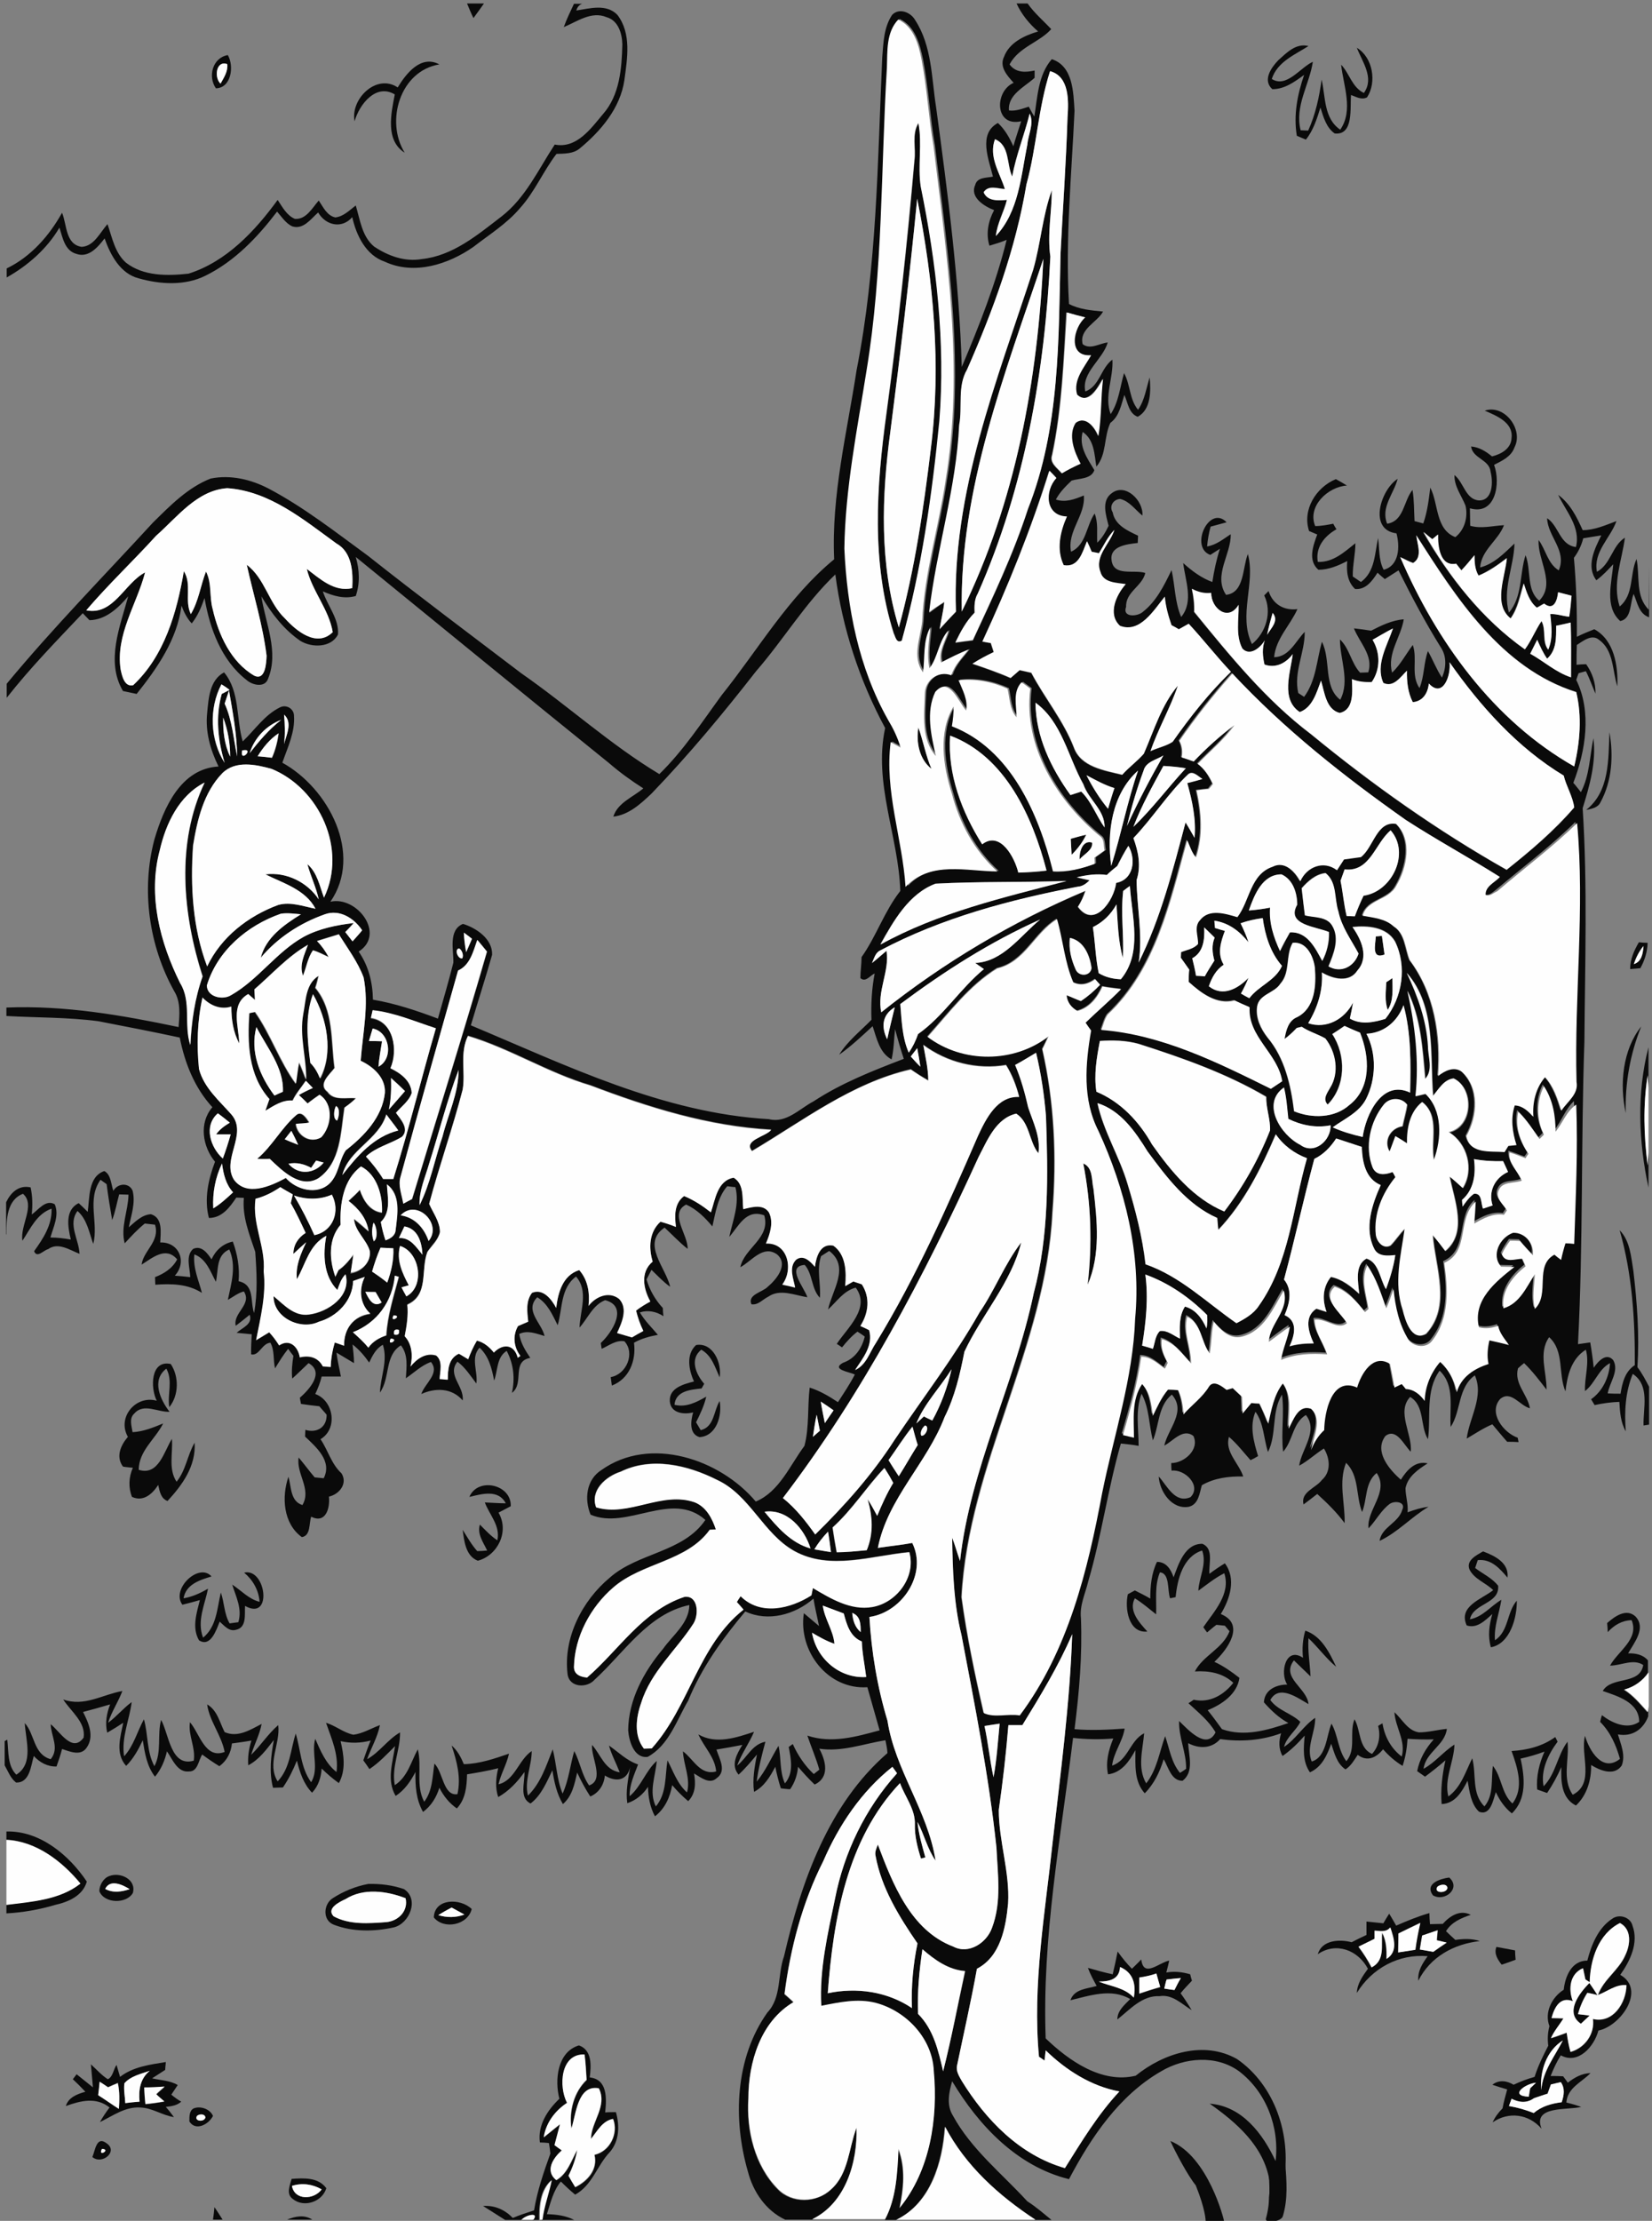 <?xml version="1.0" encoding="utf-8"?>
<!-- Generator: Adobe Illustrator 21.0.2, SVG Export Plug-In . SVG Version: 6.00 Build 0)  -->
<svg version="1.2" baseProfile="tiny" id="Layer_1" xmlns="http://www.w3.org/2000/svg" xmlns:xlink="http://www.w3.org/1999/xlink"
	 x="0px" y="0px" viewBox="0 0 567 762" overflow="scroll" xml:space="preserve">
<rect x="0" y="0" width="567" height="762" fill="#808080" stroke="none"/>
<path fill="#0A0A0A" d="M472.2,321.3c-0.1,2.8-1.6,8,3,6.3c-0.3-2.2-0.6-4.3-0.9-6.4C473.8,321.1,472.7,321.2,472.2,321.3z"/>
<path fill="#0A0A0A" d="M542.6,694.3c1-0.9,2-1.8,3-2.8c-1-0.1-3-0.3-4-0.5c0.7-2.6,1.7-5.1,3.2-7.3c0.9,0.2,2.7,0.6,3.6,0.8
	c-0.9-1.4-1.8-2.8-2.8-4.2C542.1,683.8,537,690.5,542.6,694.3z"/>
<path fill="#0A0A0A" d="M520.2,672.4c-0.1-0.8-0.2-2.4-0.2-3.2c-2.1-0.4-4.3-0.8-6.4-1.2c-0.9,2.3,0.4,4.3,1.8,6.1
	C517,673.6,518.6,673,520.2,672.4z"/>
<path fill="#0A0A0A" d="M475.8,337c-0.1,3.2-0.7,6.4,0.5,9.5c2.1-3.3,1.6-7.2,1.6-10.9C477.4,335.9,476.3,336.6,475.8,337z"/>
<path fill="#0A0A0A" d="M78.2,18.9c-5.3,0.9-6.9,7.4-4.1,11.4C79.4,30.2,80.4,22.7,78.2,18.9z M78,22c0.3,2.5-1.1,4.7-2.3,6.7
	C73.4,26.6,74.1,20.6,78,22z"/>
<path fill="#0A0A0A" d="M499.5,665.6c-1.1-1-2.2-2-3.2-3c1.9-3.1,5.2-4.5,8.5-5.6c-3.7-1.9-7.2,0.4-9.6,3.1c-1.5,0-3,0.1-4.4,0.1
	c-0.1-1-0.2-2.8-0.2-3.8c-3.9,1.1-7.7,2.7-11.4,4.3c-0.8-1.4-1.6-2.8-2.4-4.1c-0.7,1.1-1.4,2.2-2,3.3c-1.9-0.2-3.9-0.4-5.8-0.6
	c0,1.5,0,3,0,4.6c-1.7,0.8-3.4,1.6-5.1,2.5c-4.1-1.1-10.2-0.8-11.6,4.1c6.3-4.3,13.8-1.4,17.2,5c-1.8,2.5-3.7,5.1-3.8,8.3
	c5.1-8.4,14.4-13.5,24.3-12.6c-1.8,2.5-3.5,5.1-3.2,8.4c4.1-8.2,12.2-12.6,21.1-13.6C505.2,665.1,502.3,665.2,499.5,665.6z
	 M475.8,672.2c0.1-3.1,0-6.3-1.5-9c-0.4,4.3,1.1,9.5-3.6,11.9c-1.3-2.5-2.8-4.9-4.5-7.1c1.8-0.9,3.7-1.8,5.5-2.7c0-1,0-1.9,0-2.8
	c1.9,0.1,4,0.7,5.3-1.1C478.3,665,479.9,669.7,475.8,672.2z M479.8,669.9c0.1-2.2,0.1-4.3,0.1-6.5c2.5-1.2,5-2.5,7.5-3.7
	c-0.7,3-1.3,6.1-1.7,9.2C483.8,669.3,481.8,669.6,479.8,669.9z M492,669.7c-1.5-0.3-3.1-0.6-4.6-0.8c0.2-1.6,0.5-3.2,0.8-4.8
	c1.7-0.6,3.5-1.2,5.3-1.8c-0.1,0.9-0.2,2.6-0.3,3.5c0.9,0.2,2.6,0.6,3.4,0.8C495,667.6,493.5,668.6,492,669.7z"/>
<path fill="#0A0A0A" d="M497.4,644.2c-3.1,0.4-8.5,2.1-5.6,6.1C495.8,652.7,501.6,647.9,497.4,644.2z M493.3,647.5
	c0.8-0.9,3.2-1.3,3.5,0.3C496.6,649.7,492,649.7,493.3,647.5z"/>
<path fill="#0A0A0A" d="M401.7,734.6c1.8,4,6,11.9,8.7,15.2c3.4,8.4,3.4,12.2,3.4,12.2h6.3C420.2,762,414.8,739.9,401.7,734.6z"/>
<path fill="#0A0A0A" d="M560.3,660.7c-0.7-2.9-4.5-4.1-6.9-2.4c-4.9,3.2-7.2,9-8.6,14.4c-5.4,0-7.6,5.4-8.1,10
	c-4.1,2.6-6.7,7.8-4.9,12.5c-0.6,2.2-0.7,4.5-0.4,6.7c-1.8,3.5-3.5,6.9-4.7,10.7c-2.5,0.7-4.9,1.6-7.2,2.7c-2.3-1.4-5-1.8-7.3,0
	c1.7,0.6,3.4,1.1,5.1,1.6c-0.6,2.2-1.2,4.3-1.6,6.5c-1.4,1.4-2.6,3-3.4,4.8c5.5-3.8,12.4-2.9,16.8,2.2c-3.2-8,8.8-6.3,13.6-7.5
	c-1.7-0.6-3.4-1.1-5.1-1.5c0.4-5.1,5.2-6.9,8.3-10.1c-3,0.1-5.5,1.5-7.8,3.3c-0.4-0.6-1.2-1.7-1.6-2.2c-1.4-0.1-2.9-0.1-4.3-0.1
	c1-2.5,2.1-4.9,3.5-7.1c6,3.3,11.5-3.1,12.9-8.5c7.6-1.5,16.5-14,7.5-19.1C559.5,672.8,562.5,666.6,560.3,660.7z M527.2,714.6
	c-0.5,0.5-1.5,1.4-2,1.9c-0.1,0.7-0.3,2.2-0.5,2.9C517.8,719.1,523.5,714.9,527.2,714.6z M532.3,715.2c0.8-0.2,2.5-0.6,3.4-0.8
	c1.5,2.1,1.1,4.6,0.3,6.9c-3.5,0.5-6.9,1.4-9.6,3.7c-2.7-1.1-5.6-1.9-8.5-2.4c0.3-0.8,0.6-1.7,0.9-2.5c2.5,1.4,5.3,1.6,7.7-0.2
	c1.5-0.5,3.1-1,4.6-1.6C531.5,717.3,531.9,716.2,532.3,715.2z M529,717.1c-0.6-6.4,1.8-13.5,7.4-17
	C533.6,705.6,529.5,710.6,529,717.1z M557.9,670.9c-2.3,5.2-7.5,8.3-9.4,13.7c3.3-1.1,6.1-3.7,9.8-3.4c-0.1,6-4.6,13.2-11.5,11.6
	c0.6,5.2-2.8,9.9-7.7,11.3c-0.6-2.2-1-4.4-1.3-6.6c-1.8,0.7-3.6,1.3-5.4,1.9c1.1-2.5,2.9-4.5,4.3-6.8c-1.4-0.1-2.7-0.1-4.1-0.1
	c0.9-3.6,2.9-7.5,7.3-5.8c-1.6-4.1-1.1-9.4,3.5-11.3c0.2,0.9,0.6,2.8,0.8,3.8c0.4,0.2,1.1,0.7,1.5,1c0.2-7.8,3-16.6,10.4-20.3
	C560.1,662,559.6,667.2,557.9,670.9z"/>
<path fill="#0A0A0A" d="M237.9,484.6c-0.8,2.8-1.5,7.4,2.2,8.5c5.9-0.4,7.8-7.5,6.9-12.4c-2.1,3.4-1.8,8.9-6.5,10
	c-0.4-0.7-1.2-2-1.6-2.7c1.4-2.8,2.8-5.7,3.5-8.8c-3.3,1.9-6.9,3.8-10.9,2.8c0.4-4.8,5.6-5.2,9.3-5.6c0.2-0.4,0.7-1.2,0.9-1.6
	c-2.8-3.2-5.1-8.5-1-11.7c3.6,2,4.7,6,6.3,9.5c0.8-4.8-2.2-12.1-8.1-11.1c-3.5,3.2-2.5,8.6-0.7,12.5c-3.5,0.9-8.6,2.2-8.3,6.8
	C230.2,485,234.9,485.4,237.9,484.6z"/>
<path fill="#0A0A0A" d="M62.6,550.6c2-0.5,4-1,6-1.6c-1.1,4.4-2.8,9.5-0.3,13.8c4,2.6,6-3.7,7.1-6.4c1.6,1.4,3.2,3.5,5.6,2.8
	c3.8-0.8,2.9-5.4,3.1-8.2c9.6,5.4,7.2-13.2-0.3-11.4c3,2.5,5,6,5.3,10c-3.7-0.9-6.3-3.9-9.4-5.9c1.3,4.2,3.5,8.3,2.1,12.9
	c-0.8,0.1-2.3,0.3-3,0.4c-1.9-3.3-1.8-7.2-3-10.6c-1.3,5.4-1.4,11.7-6.1,15.5c-2.2-5.7,0.6-11.3,1.7-16.8c-2.6,1.5-5.4,2.8-8.4,3.3
	c0.8-4.8,5.6-6.3,9.6-7.5C68.3,536,58.6,545.2,62.6,550.6z"/>
<path fill="#0A0A0A" d="M135.5,32.4c-1.3,6.6-3.3,15.8,3.4,20c-6.7-10.8-1.6-28.1,11.9-30.3c-6.3-3.4-11.4,3.1-14.3,7.9
	c-7.3-4.9-16.3,4-14.8,11.6C123.3,35.9,129,28.5,135.5,32.4z"/>
<path fill="#0A0A0A" d="M20.4,78.1c1.1,3.4,1.8,7.9,5.8,9c4.2,1.5,7.4-2.3,9.7-5.3c2,5.7,5.4,12.1,11.7,13.7
	c7.4,2.1,15.9,2.6,22.9-0.9c10-4.9,17.9-13.2,24.6-22c1.6,1.8,3,4.1,5.3,5.1c3.8,1.1,6.3-2.6,8.8-4.8c2.6,4.5,8.2,5.7,11.7,1.6
	c1.4,6.3,4.7,13.1,11.2,15.3c10.1,4.7,21.8,0.9,30.4-5.1c5.4-4.2,11.4-7.9,15.9-13.2c5.1-5.6,8-12.7,12.6-18.7
	c2.7-0.1,5.7,0,7.9-1.8c7.3-6,14-13.9,15.4-23.5c1-7.4,2.5-16-2.4-22.4c-3.8-3.9-9.4-2.2-14.1-1.5c0.4-1.3,1.1-2,2-2.3H197
	c-1.2,2.6-2.5,5.2-3.5,8c4.6-1.9,9.5-5.6,14.7-3.4c4,1.1,5.3,5.6,5.4,9.3c-0.2,8.3-0.9,17.4-6.6,23.9c-4.2,5-9.1,12-16.6,10.5
	c-5.6,8.5-10,18.3-18.3,24.7c-8.2,6.3-16.7,13.5-27.4,14.6c-5.8,1-11.5-1.1-16.3-4.3c-4.2-3.5-4.8-9.2-6.3-14.1
	c-2.1,1.6-4.2,3.8-7,4.1c-2.9-0.6-4.2-3.6-5.7-5.8c-2.2,2.5-4.3,6.6-8.2,6.3c-2.8-1.2-4.3-4.1-5.9-6.5
	c-7.8,10.7-17.6,21.2-30.6,25.3c-7.3,0.8-15.5,0.9-21.5-3.8c-3.8-3.4-4.7-8.6-6.3-13.2c-2.6,2.9-4.6,7.6-8.9,7.8
	c-5.6-0.9-5-7.6-6.7-11.7c-4.4,7.9-10.7,15.1-19,19.1v3.1C9.6,91.1,16.2,85.3,20.4,78.1z"/>
<path fill="#0A0A0A" d="M45.6,503.6c-1.4,3.2-1.6,6.7-0.3,10c3.9,1.8,7-1,9-4.1c0.5,2.2,0.9,4.7,3.2,5.5c5.1-5.5,9.8-12,9.3-20
	c-2.5,4.3-3,9.5-6.2,13.4c-2.9-4.4-1.2-9.8-1.6-14.7c-2.7,4.3-4.6,12.8-11.4,10.6c0.1-6.6,5.7-10.5,8.4-15.9
	c-3.4,1.4-6.8,2.8-10.5,3c-0.3-2.1-1.3-4.7,0.6-6.4c3.2-3.7,8.1-0.4,12.1-0.6c-3.2-4.1-6.3-10.9-1.1-14.8c2.3,4.2,0.3,8.8,1,13.2
	c3.3-4,3.4-10.5,0.5-14.8c-7-1.5-7,8.3-4.8,12.6c-7.3-2-13.7,5.8-9.9,12.4c-2.5,2.9-4.2,6.8-1.7,10.2
	C43.1,503.4,44.8,503.5,45.6,503.6z"/>
<path fill="#0A0A0A" d="M166.1,1.2h-5.8c0.7,1.7,1.4,3.4,2.2,5C163.7,4.6,164.9,2.9,166.1,1.2z"/>
<path fill="#0A0A0A" d="M164,535.5c6.8-1.8,10.9-10,7.1-16.5c1.4-0.7,2.8-1.5,4.2-2.2c0.3-7.5-11.3-10.1-14.2-3.2
	c4.3-1,9.9-2.7,12.5,2.2c-2.4,0-4.8-0.2-7.2-0.3c1.6,4.3,5.4,8,4.3,13c-2.3-1.5-4.1-3.5-6-5.4c-1,3.3,1.2,6.1,2.5,8.9
	c-0.9,0.1-2.5,0.2-3.4,0.2c-2-2.2-3.4-4.8-5-7.3C159.3,528.7,159.8,533.9,164,535.5z"/>
<path fill="#0A0A0A" d="M544.4,277.9c1.8-0.4,4-0.7,4.9-2.6c4-7.3,4.5-16,3.1-24.1C552,260.6,552.5,271.5,544.4,277.9z"/>
<path fill="#0A0A0A" d="M565.8,407.5v-12.2c-0.1,1.5-0.2,3-0.3,4.5c-1.3-10.3-1.6-20.7,0-30.9c0.1,1.4,0.2,2.8,0.3,4.2v-13.8
	C561.7,375.1,562.4,391.8,565.8,407.5z"/>
<path fill="#0A0A0A" d="M513.1,562.8c-0.4-4.8,1.5-9.3,2.2-13.9c-3.7,2.2-6.4,5.9-10.8,6.7c1.2-5.6,10.2-5.2,9.7-11.5
	c-2.1-2.7-5.3-4.1-7.9-6.1c0.2-0.7,0.7-2,0.9-2.7c4.6-0.5,7.6,2.9,10.2,6c0.6-5.1-4.4-7.5-8.4-9c-2.2,1.3-6,3.1-4.6,6.3
	c1.7,3.3,5.6,4.5,8.1,7c-3.9,3.1-12.1,5.5-9.1,12.1c3.6,1.2,6.4-1.8,8.8-3.9c-1.1,3.7-1.6,7.6-0.5,11.4c6.6-1.2,9-10.2,8.9-16
	C517.1,553.2,517.9,559.6,513.1,562.8z"/>
<path fill="#0A0A0A" d="M558,381.9c-0.3-10.2,1.5-20.3,5.3-29.7C556.9,360.2,555.8,372.1,558,381.9z"/>
<path fill="#0A0A0A" d="M371.8,399.2c2.7,13.7,3.2,27.7,1.5,41.6c4.5-10.2,3.2-22,2-32.9C374.6,404.9,375.2,400.6,371.8,399.2z"/>
<path fill="#0A0A0A" d="M559.5,332.5c1.1-0.1,2.3-0.2,3.5-0.3c1.5-2.7,2.4-5.6,2.5-8.7c-0.8,0-2.3-0.1-3-0.2
	C560.8,326.2,559.5,329.2,559.5,332.5z M560.7,330.8c0.8-2.2,1.8-4.3,3.3-6.2C563.9,327.1,563.5,329.9,560.7,330.8z"/>
<path fill="#0A0A0A" d="M447.6,25.7c-2.3,6.7-3.7,13.8-2.5,20.9c1,0.4,2.1,0.9,3.1,1.3c2.6-3.2,3.8-7.2,5-11c1,3.2,2,6.9,4.9,8.9
	c6.6,0.7,5.2-8.9,5.6-13.2c1.7,0.6,3.6,1.8,5.5,0.8c3.4-5.2,2-13.7-3.5-17c1.9,4.9,6.1,10.4,2.4,15.5c-4.1-2-4.9-6.7-7.8-9.7
	c0.8,7.3,4.3,15.6-0.3,22.3c-5.7-3.9-5-11.2-6.4-17.2c-0.8,6-2.1,12-4.6,17.5c-0.7,0-2-0.1-2.6-0.1c-2.1-8.3,3-15.6,4.2-23.5
	c-4.4,2-9,9.1-14.1,5.9c1.9-5.9,7.9-8.3,12.6-11.3c-4.3-1.1-7.5,2.3-10.4,4.9c-2.5,2.6-5.4,6.9-2,9.9
	C440.9,30.6,444.3,28.1,447.6,25.7z"/>
<path fill="#0A0A0A" d="M408.5,677.4c-2.7-0.8-5.5-1.1-8.2-0.6c0.4-1.4,0.7-2.8,1-4.1c-3.6,0.7-8.8,6.1-9.6-0.4
	c-1,1.1-2.1,2.1-3.2,3.2c-1.8-1.8-3.4-3.8-4.9-5.9c-0.5,2.6-1.1,5.2-1.7,7.8c-2.9-0.6-5.7-1.4-8.5-2.2c0.8,2.2,1.9,4.2,3,6.2
	c-3.3,1-7.7,1-9,4.9c6.7-1.6,14.1-4.2,20.5-0.4c-1.9,2-4.4,3.9-4.4,7c4.3-3.4,8.5-8.3,14.5-8c4.4-0.7,7.6,2.7,11,4.8
	c-1.2-2-2.4-3.9-3.8-5.8c1.2-1.5,2.6-2.9,3.9-4.3C408.9,679,408.6,677.9,408.5,677.4z M389.2,685.4c-3.2-3.5-7.9-3.8-12-5.5
	c3.6,0,7.1-0.8,7.3-5C388.9,676.8,390,680.8,389.2,685.4z M391,684.1c0-1.9,0-3.7,0-5.5c2-0.3,4-0.8,5.9-1.3c0.4,1.5,0.9,3,1.3,4.6
	C395.8,682.5,393.4,683.3,391,684.1z M403.1,682.8c-1.2-0.2-2.3-0.4-3.5-0.5c0.2-0.8,0.6-2.3,0.8-3.1c1.6-0.2,3.3-0.3,4.9-0.5
	C404.5,680,403.8,681.4,403.1,682.8z"/>
<path fill="#0A0A0A" d="M29.8,645.6c-6.1-9.1-16.1-17.5-27.6-17.2v2.8c10.2,0.5,19.1,7.4,25.4,15c-7.1,5.6-16.7,6.2-25.4,7.3v3
	c5.7-0.3,11.3-1.3,16.7-2.9C23.4,652.6,28.4,650.5,29.8,645.6z"/>
<path fill="#0A0A0A" d="M319.7,263.8c-2-4.6-2.8-9.5-4.5-14.2C314.4,254.7,315.5,260.5,319.7,263.8z"/>
<path fill="#0A0A0A" d="M316.1,64c-1.1-7.2,0.5-14.6-0.8-21.8c-2.4,3.9-0.8,8.6-1.4,12.9c-2.5,29-5.7,58-9.6,86.8
	c-3.5,25-5.3,51,2.5,75.4c0.6,1.2,0.9,3.6,2.8,2.5c6.8-24.6,10.4-50,13-75.4C324.7,117.5,321.5,90.4,316.1,64z M319.5,153.8
	c-2.5,20.7-5.5,41.4-11,61.5c-6.7-21.8-6-45-2.9-67.3c3.4-26.6,6.6-53.2,9.2-79.9C320.4,96.3,323.1,125.3,319.5,153.8z"/>
<path fill="#0A0A0A" d="M73.1,761.6h3.3c-0.9-1.4-1.8-2.9-2.8-4.3C73.5,758.7,73.3,760.2,73.1,761.6z"/>
<path fill="#0A0A0A" d="M98.5,761.6h8.7C104.5,759.8,101.4,760.4,98.5,761.6z"/>
<path fill="#0A0A0A" d="M192.5,748.5c1.6,1.6,3.2,3.1,4.9,4.5c5.9-3.2,7.5-10,11.9-14.6c3.3-3.8,3.4-9.1,2.1-13.7
	c-0.9,0-2.8,0-3.7,0.1c0.5-4.6,0.9-11.4-5.3-12c0.5-3.9,0.9-9.4-3.7-11c-7.4,2.2-8.4,11.9-6.7,18.3c-4.1,3.9-7.5,9.1-6.7,15
	c0.8,0,2.3,0.1,3.1,0.2c0.2,1.2,0.4,2.4,0.5,3.6c-2.3,6.4-4.5,12.8-5.6,19.5c-2.5,0.8-4.9,1.6-7.3,2.6c-2.7-2.8-6.2-4.4-10.2-4.1
	c2.5,1.6,5.1,3.2,7.6,4.8h5.4c1.5-1.7,6-2.7,4,0h2.2c-0.1-4.8,0.3-10.1,4.1-13.6c-0.9,4.6-2.6,9-3.2,13.6h11.2
	c-2.9-1.5-6.1-1.9-9.4-2C189,755.7,189.9,751.6,192.5,748.5z M192.9,737.9c-0.6-0.5-1.9-1.4-2.5-1.8c0.6-2.4,1.3-4.8,1.9-7.2
	c-1.9,1.4-3.7,3-5.6,4.5c0.8-5,3.9-9.1,8-11.8c-3-5.6-2.3-17,6-16.6c0.4,2.9,0.5,5.8,0.7,8.7c-4.4,4.2-6.1,10.8-5.2,16.7
	c1.6-4.9,2.1-15.2,9.4-13.8c3,6.1-2.7,11.5-2.7,17.4c2.2-2.7,3.8-6.2,7.6-6.9c1.9,5-1.1,11.1-6.4,12.3c1.2,5.1-2.3,9-6.6,11.1
	c-0.8-1.3-1.6-2.6-2.3-3.9c1.5-2.8,2.5-5.8,3-8.9c-2.1,3.7-3.3,8.1-7.2,10.4C186.9,744.8,189.9,740.4,192.9,737.9z"/>
<path fill="#0A0A0A" d="M5.5,611.6c4.7,0.2,5.1-5.7,6.1-9.1c2,2.2,4.7,3.7,7.8,3.6c0.7-2,1.4-4,1.9-6c2.7,0.9,6.4,2.5,8.4-0.4
	c2.8-3.9,0.7-8.6-1.2-12.3c3.1-0.8,6.2-1.7,9.3-2.6c-1.2,3.1-1.8,6.4-1,9.7c1.9-1.1,3.7-2.2,5.5-3.4c-1,4.9-2.8,10.6,1,14.8
	c2.5-2.5,4.2-5.6,5.7-8.8c0.7,4.4,1.4,8.9,4.2,12.5c2.1-2.5,3.4-5.6,4.1-8.7c1.9,2.7,3.6,7.4,7.6,6.9c3,0.1,3.2-3.8,4.5-5.8
	c1.9,1.4,3.9,2.8,5.9,4c2.6-1.9,4-4.7,4.3-7.8c2.2-0.3,4.5-0.6,6.7-1c-0.9,2.8-1.3,5.6-1.1,8.5c3.8-2,6.3-5.5,8.8-8.7
	c-1,5.4-1.7,11-0.3,16.4c0.9,0,2.6-0.1,3.4-0.1c2-2.9,3.5-6,4.8-9.2c1,4,2.3,8,5.2,11c2.2-2.3,3.1-5.3,3.3-8.3
	c1.8,1.8,3.8,3.5,5.9,5c2.5-4.5,1.7-9.7,0.6-14.4c3.4,0.8,6.9,0.7,10.3-0.2c-0.9,2.2-1.7,4.5-2.5,6.8c0.5,0.7,1.6,2.2,2.1,3
	c3.3-2.2,6-5.1,8.8-7.9c-0.8,5.6-3,11.8,0.2,17.1c3.1-2,5.1-5,6.8-8.2c-0.1,4.7,0.2,9.5,2.6,13.7c2.8-2.1,4.6-5,5.6-8.3
	c1.4,2.8,3.4,5.3,6,7.1c3-3.2,3.4-7.5,3.5-11.7c3.6-0.6,7.2-1.2,10.7-2.1c-0.8,3.3-1.1,6.7,0,9.9c3.7-2.1,6.6-5.2,9-8.6
	c0.2,3.5-1.9,8.9,2.1,10.8c3.7-2.8,5.5-7.3,7.5-11.4c0.6,4,1.5,8.1,3.6,11.6c3.2-2.7,4-6.9,4.9-10.8c1.3,2.8,2.8,5.6,4.5,8.2
	c3-1.3,4.7-4,5-7.2c3.7,2.3,7.6,1.9,8.7-2.9c-0.7,4.1-1.6,8.2-1,12.4c3-1,5.4-3,7.1-5.6c0.1,3.5,0.7,7,2.4,10.1
	c3.4-2.6,5.2-6.6,5.9-10.7c1.7,2,3.5,3.8,5.5,5.5c2.6-2.6,2.6-6.2,2-9.5c2.3,1.3,5.3,3.9,7.8,1.6c3.5-2.5,0.9-6.6-0.1-9.8
	c3-0.5,5.9-1,8.9-1.6c-1.9,3.1-4.1,6.9-1.3,10.2c2.3-2.1,4.3-4.5,6.3-6.9c-0.8,4.2-1.6,8.5-1,12.8c3.5-1.8,5.5-5.2,7.3-8.6
	c0.5,2.5,1.1,4.9,1.9,7.4c0.8,0.1,2.4,0.3,3.2,0.3c1.6-2.3,2.5-5,2.7-7.7c1.8,2.1,3.7,4.2,5.7,6.1c5.3-2.5,3.8-8.2,1.6-12.3
	c7.7,1.2,15.2-1.7,22.7-2.9c0.3,1.5,0.6,2.9,0.7,4.4c-20.3,17.6-29.6,44.2-35.5,69.7c-2.3,6.4-0.8,14.1-5.7,19.3
	c-11.1,15.6-11.9,36.7-6.7,54.6c1.8,7,6.2,13.4,12.8,16.5h9.2c11.4-5.4,15.6-19.6,15.2-31.4c-2.7,7-2.7,15.8-8.7,21.1
	c-5,4.7-13.5,4.9-18.3-0.1c-7.9-8-10.8-20.1-10.1-31.1c0-12.4,4.2-26.4,15.5-33c-1-1-2-1.9-3.1-2.8c2-15.7,6.1-31.4,13.3-45.6
	c5.4-12.4,13.1-23.9,23.7-32.3c0.4,0.5,1.2,1.6,1.6,2.2c-10.9,12-18.2,27.2-21.3,43.1c-2.5,12.1-5.4,24.3-4.7,36.7
	c6.1-1.3,12.5-2.7,18.7-1c10.5,2.8,19.3,12.1,19.9,23.3c1.5,16.1-1.2,34.1-11.7,47c1.3-6.6,2.1-13.6-0.4-20.1
	c-0.4,8.2-0.7,16.7-4.6,24.1h3.8c11.8-5.7,15.9-19.7,16.7-31.9c7,13.4,18.5,23.7,31,31.9h5.7c-2.7-2.2-5.3-4.5-8.3-6.4
	c-8.8-9.6-19.3-17.9-25.6-29.5c-2.2-3.6-1.3-7.9-0.2-11.7c9.1,15.2,22.3,29.2,40.1,33.6c7.6-14.4,17.2-28.7,31.6-37
	c8.1-4.8,19-5.7,26.8,0c9.3,7.1,13.9,19.2,12.5,30.8c-4.3-9.3-11.5-18.9-22.6-19.7c9.2,6.5,18.5,14.5,20.5,26.3
	c1.6-0.1,3.3-0.2,5-0.3c2.5-15.2-3.1-32.3-16.1-41.3c-11.4-6.5-25.3-2-34.8,5.7c-11.6,2.8-22.9-5.1-30.9-12.8
	c-1.3-34.6,5.2-68.9,9.4-103.1c4.6,0.5,9.2,0.6,13.8,0.2c-1.6,3.9-2.7,8.1-1.8,12.3c4.7-0.6,7.3-4.5,9.4-8.3
	c0,5.1-0.5,10.7,3.2,14.8c3.2-3.2,5.2-7.4,6.5-11.7c1.6,2.7,2.6,7.5,6.5,7.4c4-3.1,2.1-8.6,1.9-12.9c3.8,2,8.1,1.9,11-1.4
	c7,1,14.2,0.5,20.9-2c-0.8,2.6-0.9,5.4,0.5,7.8c2.9-2,5.3-4.4,7.6-7c-0.4,4.3-0.8,8.9,1.8,12.6c4.1-1.8,5.9-5.9,7.3-9.8
	c1.1,3.2,1.9,6.8,4.9,8.8c1.9-1.2,3-3.2,4.2-5c3.2,2.5,6.4,1,8.7-1.9c1.9,2.2,4.2,4.2,6.7,5.7c1-3,1.5-6.1,1.7-9.3
	c3,0.2,6,0.3,9,0.2c-2.8,3.1-4.9,6.8-5.7,10.9c0.7,0.5,2,1.4,2.7,1.9c2.4-1.8,4.7-3.6,7-5.6c-1.1,4.9-1.7,10-1.3,15
	c4.7-0.2,7-4.3,8.9-8c0.7,3.7,1.1,7.9,3.9,10.6c4,1.6,4.9-4.1,5.8-6.7c1.3,2.8,3,5.3,5.5,7.3c5.2-5,4.4-12.4,3-18.8
	c2.8-0.6,5.5-1.4,8.2-2.4c-1.8,4.1-2.9,8.5-2.5,13c1.1,0.4,2.2,0.8,3.4,1.2c1.9-2.8,3.5-5.8,4.9-8.9c-0.2,4.9,0,10.7,5,13.2
	c3.8-3.6,5.3-8.8,5.2-13.9c3.1,1.9,7.9,3.9,10.5,0.2c1.4-3.6-0.3-7.3-1.3-10.7c4.9,0.9,8.7-1.7,10.4-6.2v-3.5
	c-0.1,0.7-0.1,1.4-0.3,2.1c-2.5-2.8-4.9-5.7-8.1-7.7c3.5-0.9,6.4-2.9,8.3-5.9v-4.2c-1.7-2-4.3-2.5-6.8-2.4c2.1-3.7,6.3-8.7,2.5-12.7
	c-3.2-2.9-7.2,0.1-9.7,2.3c0.1,0.8,0.2,2.3,0.2,3.1c2.2-2.4,4.9-4,8.2-4.1c2.7,6.5-4.7,10.6-7.4,15.6c3.8,0,8-2.5,11.4-0.2
	c-1.2,7-10.9,3.7-13.9,8.9c5.2,1.8,12.5,3.9,12.5,10.6c-4.1,2.8-9.3,0.4-12.8-2.3c-0.2,0.6-0.5,1.8-0.6,2.3c3.5,3.5,5.5,8,6.8,12.7
	c-6,4.8-10.5-2.8-12-7.9c-1.7,6.5,3.5,16.3-4.2,20.2c-3.8-5.4-1.1-12.2-1.8-18.2c-3.5,4.7-4,11-8.2,15.3c-1.1-5.5,1.6-11,4.8-15.3
	c-0.2-0.4-0.6-1.2-0.8-1.6c-4.4,3.2-9.7,4.5-15,4.8c2,5.6,4.4,12.7,0.3,18c-3.8-3.4-3.6-9-6.7-12.9c-0.7,4.7,0.4,9.9-2.9,13.9
	c-4.5-4.4-2.7-11-4.2-16.5c-2.3,4.6-3.8,9.9-8.2,13.1c-1.5-6,1.9-11.8,2.1-17.8c-3.8,2.4-6.6,6.1-10.6,8.3c0.7-5.7,7.3-8,8-13.7
	c-3.2,0.3-6.4,1.2-9.6,1.2c-3.9-0.6-5.7-4.5-8.4-6.9c0.3,5.2,4,9.8,2.5,15.2c-3.7-2.8-5.9-6.9-6.6-11.4c-0.4,0.2-1.1,0.6-1.5,0.9
	c0.9,3.4,0.3,7-2.1,9.6c-4.7-2.1-3.8-8.1-6-11.9c-1.9,4.7,0.7,10.2-2.8,14.4c-2.9-3.8-2.8-8.8-5.1-12.9c-1.8,4.2-1.7,11.5-6.8,13
	c-2-5,1.3-10,1.2-15c-4.1,2.8-6.6,7.3-10.7,10c0.9-3.5,4.1-5.5,5.6-8.6c-3.1-3-7.7-3.9-10.3-7.5c3-5.5,9.4-0.7,13.1,1.4
	c-0.5-5.6-9.6-9-5-15c1.9,1.8,3.8,3.7,5.7,5.5c-0.2-4.4-1-8.7-0.7-13.1c3.3,3.1,6,6.9,9.5,9.8c-2.3-4.9-5.1-10.6-10.6-12.4
	c-0.9,3-1.1,6.1-0.8,9.3c-6-4-8,5.3-5.4,9.2c-3.8,0-7.8,1.8-8,6.1c2.4,2.7,5.1,5.3,8.4,7.1c-7.3,2.5-15.2,4.8-22.8,2.1
	c-1.6-2.2-3.2-4.4-4.9-6.5c4.9-2,10.1-5.5,10.9-11.1c-2.7-2.1-5.5-4.1-8.6-5.5c4.5-4.2,10.8-12.9,2.2-16.4
	c3.1-5.1,5.4-12.1,1.4-17.4c-1.8,1.1-3.6,2.3-5.3,3.6c-0.3-3.4,1.6-8.6-2.4-10.3c-6-0.1-8.2,6.9-9.9,11.5c-0.9-2.7-2.5-5.3-5.7-5.3
	c-1.9,3.9-2.3,8.3-2.3,12.6c-1.7-1-3.5-1.9-5.3-2.8c-0.6,0.3-1.8,1-2.4,1.3c-1.1,4.8,0.2,13.5,6.7,12.8c-2.7-3-6.6-7.1-4.3-11.4
	c2.6,1.6,4.9,3.6,7.3,5.5c0.2-4.8-0.6-9.8,1.3-14.4c3.5,0.3,2.5,6.2,3.5,8.9c0.5-0.1,1.4-0.3,1.9-0.4c0.6-6.1,2.5-13.9,9.1-16
	c1.7,4.7-1.1,9.2-1.3,13.8c2.9-2.1,5.7-4.4,8.9-6c2.3,7.1-3.5,13.1-7.2,18.5c0.3,0.5,0.9,1.3,1.3,1.8c1.1-0.9,2.1-1.8,3.2-2.6
	c1,0.1,1.9,0.2,2.9,0.3c0.4,0.5,1.2,1.4,1.6,1.9c-2.3,6-9.1,8.3-11.9,13.8c4.8-0.3,9.6,0.5,13.2,3.9c-3.3,4.2-8.1,7-13.6,5.8
	c-0.4,0.3-1.3,0.9-1.8,1.2c3.3,3.1,7,6,9.3,10c-3.1,6.2-9.5-1-12.5-3.9c-0.2,5.6,2.5,10.8,2.4,16.4c-0.5,0.4-1.6,1.1-2.1,1.4
	c-3-3.6-3.6-8.3-5.1-12.6c-2,5.5-2.8,11.5-6.5,16.2c-3.1-5.3-1.2-11.5-0.7-17.2c-4.9,2.5-5.5,9.3-11,11.1c0.5-4.5,3.6-8.2,4.3-12.7
	c-5.7,0.4-11.5,0.7-17.2,0.2c1.6-12.6,2.7-25.3,2.2-38.1c-0.5-4.4,1.5-8.4,2.5-12.6c4.6-15.6,6.7-31.7,11.2-47.3
	c2,0.2,4.1,0.4,6.1,0.8c0-6-1.2-12.1,1-17.9c2.7,4.9,2.5,10.7,3.9,16c2.2-5.2,1.7-11.8,6.5-15.7c5.1,5.8-1.3,11.7-2.6,17.5
	c3-1.5,6.4-6.1,10-3.3c2.2,4.6-3.1,9.3-7.6,9.3c0,0.9,0,1.7,0.1,2.6c4.6-0.6,10.4,5.2,6.5,9.1c-5.3,2.3-8-3.9-10.9-7.1
	c0.3,5.2,4.5,11.4,10.3,10.4c3.4-0.8,3.7-4.7,4.5-7.4c4.3-2.5,9.3-3.1,14.2-3c-1.5-4.6-6.4-8.4-4.9-13.6c2.8,2.4,5,5.3,7.4,8
	c0.7-0.3,2-1,2.6-1.4c-1.5-4.9-3-10.3-0.9-15.2c2.9,4,2.8,9.2,4.3,13.8c3.1-6.2,1.1-13.7,4.8-19.7c0.9,6.5-0.4,13.1,0.4,19.6
	c3.4-3.8,3.2-9.8,7.8-12.6c4.4,5.5-1.5,11.7-2.3,17.4c3-1.6,5.6-4.1,8.5-5.9c2.1,3.4,2.5,8-0.7,10.8c-2.1,2.8-7.4,4.1-6.3,8.4
	c1.6-1.2,3.2-2.4,4.7-3.6c3.4,3.1,6.7,6.3,9.4,10c0.2-6.9-2.2-14,0.5-20.7c4.6,4.5,3.3,11.4,5.5,16.9c1.8-4.4,0.9-10.1,5-13.4
	c4.4,6.5-3.5,12.6-2.8,19c2.6-2.7,4.3-6.2,7.3-8.4c1.7-1.2,5.6-0.7,4.3,2c-1.3,4.6-7.1,5.9-7.8,10.7c6.2-2.9,10.9-8.2,16.8-11.7
	c-2.5,0.3-4.8,1-7.2,1.9c0.3-2.8-0.7-5.5-0.7-8.3c0.8-4,4.3-6.4,7.6-8.5c-4.3-1-7.2,2.4-9.2,5.6c-4-3.5-9.3-9.7-5.3-15
	c3.8-2.9,6.4,3.2,8.7,5.4c0.6-6.1-5-13.7-0.2-18.8c5.1,3.1,3.3,9.9,6.1,14.5c1.1-7.7-1-16.5,4-23.5c5.4,5.1,3.3,12.8,3.8,19.3
	c3.6-5.4,2.4-13.5,8.3-17.7c3.2,7.3-1.9,14.5-2.8,21.7c2.9-1.7,5.7-3.6,8.8-4.9c1.7,2,3.4,4.1,5.1,6c1.3,0,2.6,0,3.9,0.1
	c-0.1-0.4-0.2-1.1-0.3-1.5c-4.9-1.7-10.2-8.6-6-13.3c3.7-3.1,6.7,2.3,10.2,3.2c-0.8-4.8-5.5-8.4-4.1-13.7c0.5-0.5,1.6-1.4,2.1-1.8
	c2.9,2.8,5.3,6,7.7,9.1c0.1-6-2.9-12.6,0.9-18c5.3,4.8,3,12.6,5.6,18.6c0.6-5.4,2-11.2,7-14.3c1.3,4.7-0.5,9.4-0.3,14.2
	c3.5-2.7,4.6-7.5,8.6-9.6c-0.3,4.8-2.5,9.6-6.5,12.4c0.3,0.5,0.9,1.5,1.2,2c2.8-0.6,5.6-1,8.5-1.1c0.2,3.4,0.4,7,2.2,10.1
	c-0.5-6.6-0.2-13.4,2.4-19.7c6,4,3.5,11.8,3.7,17.7c0.5-0.1,1.3-0.2,1.9-0.3v-13c-1.2-2.3-2.4-4.6-4-6.7c0.7-11.1-0.1-22.1-1.4-33.1
	c-0.8-4.8-1.1-10.2-4.7-13.9c4.3,15,5.3,30.7,5.2,46.3c-3.4,2.2-4.3,6.1-4.9,9.8c-1.5,0-2.9,0-4.4-0.1c0.6-3.7,4-7.7,1.9-11.4
	c-2.4-2.8-5.3,0.5-6.7,2.6c-0.3-2.9-0.7-5.8-1.2-8.7c-1.4,0.2-2.8,0.4-4.2,0.6c1.8-34.6,1-69.3,2.2-103.9c0.2-26.7,1.1-53.4-0.6-80
	c2.4-7.7,4.7-15.8,3.7-24c-1.3,6.2-1.3,12.8-4.3,18.5c-0.9-1.1-1.7-2.2-2.6-3.2c4.2-10.9,6.4-24.4,1-35.3c0.2-0.6,0.6-1.8,0.8-2.3
	c0.6-0.2,1.8-0.5,2.5-0.7c1.3,2.5,2.2,5.2,3.3,7.7c0.1-3.7-1.1-7.1-3.2-10.1c-0.8,0-2.5,0.1-3.3,0.2c0-2.3,0-4.6,0.1-6.8
	c2.2-1.4,5.2-3.9,7.7-1.7c5,3.6,4.5,10.6,6.2,15.9c0.3-7.1-1.1-15.9-7.9-19.6c-2,0.8-4,1.6-6,2.6c0.1-9-0.2-18.1-1-27.1
	c1.5-2,2.6-4.3,3.2-6.7c2.1-0.3,4.1-0.7,6.2-1c-2.3,4.6-5.3,10.6-1.7,15.4c2.2-1.6,4-3.6,5.8-5.5c-0.5,6.3-3.1,14.6,2.4,19.5
	c4-0.8,3.3-6.3,4.6-9.3c1.3,3,1.8,6.8,5.3,8v-17.5c0,5-0.1,9.9-0.1,14.9c-4.7-4.6-3-11.6-4.2-17.4c-2.4,5.2-0.8,12.2-5.8,16.3
	c-2.6-7.9,0.8-15.8,1.8-23.6c-4.4,2.7-4.8,9.1-9.6,11.7c-1.3-6.9,4.6-11.5,6.7-17.4c-3.8,1.4-7.5,3.1-11.6,3.1
	c-2-4.5-4.3-9.1-8.4-12.1c2.7,5.7,7.8,11.1,6.1,17.9c-5.6-0.7-5.8-7.2-9.9-9.9c0.2,6.3,6.9,11.1,4,17.9c-3.8-2.3-4.4-7-6.9-10.4
	c-0.5,6.8,6,14.9,0.2,20.8c-4.5-3.6-2.7-10.6-4.7-15.6c-2.1,6.5-1,14.2-5.7,19.7c-2.3-8,1.7-15.8,1.9-23.7c-3.5,3.3-7,7-11.8,8.2
	c0.5-6.1,6.2-9.2,8.2-14.5c-3.9,0.2-7.8,1.3-11.6,0.2c0-2-0.1-4-0.1-6c8.9,2.6,10.6-8.7,8.3-14.9c2.7-1.4,5.9-2.8,7-6
	c3.2-6.1-3.4-14.9-10.2-12.6c3.9,1.7,9.8,4,9.2,9.3c-0.1,3.7-3.5,5.6-6.7,6.4c-2.1-1.7-4.4-3.2-7.2-3.4c0.6,4.2,6.3,4.4,6.7,8.7
	c0.9,3.4,0.8,9.9-4,9.8c-4.6-0.3-5.2-6.2-8.4-8.7c-0.1,3.9,2.4,7,3.8,10.5c0.9,3.9-0.3,8.3-3.5,10.8c-6.9-2.7-5.7-11.4-8.6-17
	c-0.5,4.1-1,8.3-2.4,12.3c-0.7-0.2-2.2-0.6-3-0.8c-0.2-3.6-0.1-7.1-0.7-10.7c-3.1,3.8-2.9,10.7-8.7,11.6c-2.3-5.6,2.3-10.3,3.6-15.4
	c-5.8,3.7-10.2,17.5-0.4,18.7c1.2,4.5,1,11.1-4.4,12.5c-1.8-3.4-1.4-7.3-1.9-10.9c-1.2,5.3-1,11.5-5.9,15.1
	c-0.7-0.5-2.1-1.4-2.8-1.9c-0.1-3.8,0.9-7.6,0.9-11.4c-3.8,3-7.6,6.6-12.9,6.4c-0.9-5,2.3-8.9,6.4-11.2c-0.4-0.6-0.8-1.3-1.1-1.9
	c-2.1,0.4-4.1,0.8-6.2,0.8c-2.8-6.8,4.4-13.5,10.9-13.9c-1.3-0.8-2.5-1.5-3.8-2.2c-6.8,2.8-11.6,10.5-9.2,17.8
	c0.9,0.4,1.9,0.8,2.8,1.2c-1.4,3.8-3.3,8.9,0.4,12.1c3.5,0,6.8-1.4,9.9-3c-0.3,3.5,0,7.1,2.7,9.6c3.7,0.3,5.9-2.8,7.7-5.6
	c0.8,0.8,1.7,1.5,2.5,2.2c1.6-1,3.1-2,4.7-3c4.5,9,9.2,17.9,14.5,26.4c2.1,3.1,1.9,7.1,0.4,10.4c-1.9-2.9-3.1-6.1-4.8-9.1
	c-1.5,4.1-1.2,8.6-2.9,12.7c-3.1-4.5-0.6-10-2.3-14.8c-2.4,3.2-4.2,6.7-7.1,9.5c-1.8-6.6,3-12.1,4-18.3c-4,0.3-7.7,2.1-11.2,3.9
	c-2-0.3-3.9-0.6-5.9-0.8c1.9,4.9,6.8,9.4,4.9,15.1c-0.7,0-2.1,0.1-2.8,0.1c-3.1-3.4-3.6-8.3-6.9-11.4c0,6.9,3.5,14.2,0.1,20.7
	c-5.9-4.5-3.1-13.7-6.3-19.9c-1.8,6.4-2,13.4-6.1,18.9c-0.5-0.3-1.5-1-2-1.3c-1.7-7.2,2.3-13.9,2.2-21c-3.2,3.3-5.3,8.6-10.5,8.7
	c0.6-6.4,5.5-10.9,8-16.5c-4.6,0.6-8.5-1.7-9.9-6.2c-0.4,0.4-1.1,1.1-1.5,1.5c2.8,5.7,0.6,12.8-4.2,16.7c-4.8-9.9,1.3-20.8-1.4-30.9
	c-1.9,4.6-1.1,13.3-7.5,14c-4.5-6.7,1.8-13.9,1.6-20.8c-2.6,1.7-5,3.7-8.1,4.2c0.2-2.3,0.6-4.6,1.2-6.8c1.8-0.5,3.6-1,5.5-1.5
	c-6-6.2-12.8,8.6-5.6,11.2c1.1-0.7,2.2-1.4,3.3-2.1c-1.2,3.7-2,7.5-2.6,11.4c-3.8-1.4-7-3.8-10-6.5c0.7,6,3.7,13.2-0.7,18.5
	c-2.2-5.1-2.1-10.8-3.3-16.1c-2.5,5.2-5.2,10.7-9.8,14.3c-1.8,1.7-7.2,2.1-5.8-1.7c-0.2-5.1,5.5-7,6.6-11.6
	c-3.8-1.3-11,1.4-11.6-4.5c-0.6-4.8,5.5-5.4,9-5.8c0-0.6,0.1-1.9,0.1-2.5c-3.6-1.7-7.9-3.6-8.7-8c-1.3-2.1,0.2-4.5,2.6-4.6
	c3.2,0.8,5.1,3.7,7.6,5.7c0.4-5.1-5.8-11.3-10.5-7.7c-3.7,2.6-2,7.6-1.1,11.2c-1,2.1-2.2,4.2-3.9,5.8c-0.2-3.3,0.4-6.8-0.9-10
	c-2.9,4.2-2.9,10.8-8.1,13.1c-1.4-7.1,5-12.4,4.4-19.3c-3.1,1.3-6.3,2.5-9.6,1.4c1.3-2.5,3.3-4.5,5.4-6.5c2.6-0.8,6.8-0.5,7.8-3.6
	c-2.4-4-5.4-8.1-4-13.1c4,2.7,4,7.7,4.7,11.9c3.6-4.2,2.5-10.2,4.8-15c3.1-2.3,3.7-6.2,4.8-9.6c1.2,2.6,1.5,6.4,4.6,7.5
	c4.6-2.5,4.5-8.9,4.1-13.5c-1.2,3.7-1.7,7.8-4,11.1c-3-3.6-2.6-8.6-4.8-12.6c-1.4,4.8-1.8,9.9-4.6,14.1c-2.3-6.2,1-12.4,0.6-18.7
	c-4,2.9-4.4,9.2-9.3,10.9c-1.4-6.5,6-10.9,7.7-16.8c-2.8,0.3-6,2.6-8.6,0.6c-1.3-5.2,4.9-7.4,7-11.2c-4-0.4-8.1-0.7-11.7-2.6
	C365.6,82,367.8,60,368.8,38c-0.4-6.4-0.5-15.3-7.8-17.7c-4.7,5.4-4.9,13-6,19.7c-0.7-1.1-1.3-2.3-1.9-3.4c-2.2,0.7-4.5,1.6-6.8,1.3
	c-0.5-5.4,5.4-8.1,8.8-11.2c0-0.6,0-1.9,0-2.5c-3.2,0.7-6.5,0.8-8.6-2.1c3.2-6,10.2-7.5,14.3-12.1c-2.7-2.9-5.8-5.5-8.1-8.8h-3.8
	c1.7,3.7,4.3,6.9,7.4,9.6c-4.7,1.4-9.9,3.8-11.7,8.7c-1.7,3.4,1.1,6.5,3.3,8.9c-6.7,3-6.5,15.3,2.6,13.2c-0.9,2.9-1.9,5.7-2.7,8.6
	c-1.3-2.9-2.9-5.8-5.3-8c-6.9,3.7-3.1,12.6-1.7,18.4c-2.2,0.5-5.4,0.1-6.1,2.9c-1.9,4.2,3.1,7.3,6.5,8.6c-2,3.7-2.9,8.1-1.6,12.2
	c2-0.6,4-1.2,5.9-2c-3.7,15-9.4,29.4-15.4,43.6c-0.9-29.8-4.8-59.5-8.8-89c-1.6-10.1-1.4-21.1-7.2-30c-1.5-2.7-5.5-4.3-7.9-1.8
	c-2.9,4.3-3,9.7-3.4,14.6c-1.6,35.8-1.8,71.9-8.8,107.3c-3.3,21.5-8.7,43-7.7,64.9c-15.7,12.9-26,30.9-38.6,46.6
	c-6.8,9.3-13.1,19-21.4,27.1c-16.8-10.1-31.3-23.4-47.4-34.6c-17.6-13.4-35.3-26.6-52.6-40.3c-11.1-8.1-21.9-16.6-34-23
	c-6.1-3.2-13.2-4.9-20-3.5c-7.9,3.1-13.9,9.3-19.8,15.1c-16.8,18.3-34.3,36.1-50.2,55.3v4.8c0,0,0.1-0.1,0.1-0.1
	c8-10.2,17.1-19.5,26-28.9c0.8,0.8,1.5,1.6,2.3,2.4c5.6-0.1,9.9-4.2,13.3-8.2c-2.8,10.4-7.8,22.3-1.8,32.5c1.6,0.3,3.1,0.7,4.7,1
	c7.1-8.9,13.9-18.7,15.4-30.3c0.8,2.2,1.9,4.4,3.5,6.1c2.1-2.6,3.3-5.6,4.4-8.7c1.8,10.5,5.8,21.4,14.4,28.1c2,1.8,6.3,2.8,7.4-0.4
	c3.8-9.3-0.9-19-2.3-28.3c3.5,5.9,7.7,11.4,13.4,15.3c3.9,2.4,10.6,2.4,12.9-2.2c0.4-5.4-3.6-9.8-5.2-14.8c3.6,1.6,7.4,2.7,11.3,1.6
	c1.5-4.3,1.3-9,0-13.4c29,23.6,57.9,47.3,86.9,70.7c3.7,3.2,7.7,6.1,11.8,8.7c-3.5,3-8.8,4.9-10.3,9.7c5.3-0.6,9.4-4.4,13.1-7.9
	c12.8-13.3,24.6-27.5,35.9-42c9.4-10.8,16.8-23.3,27.2-33.2c2.4,18.4,8.3,36.4,17.1,52.7c-4.1,18.9,4.6,37.2,5.2,55.9
	c-5.5,7-8.2,15.5-13.3,22.7c0,2.4-0.4,4.8-0.4,7.2c1.8,1.6,3.3-0.9,4.9-1.6c-1,5.2-1.3,10.6-1.1,15.9c-3.8,3.9-8.2,7.3-11.1,12
	c4.1-2.9,7.8-6.4,11.5-9.8c1.4,4.1,2.3,9.1,6.5,11.4c0.8-3.4,0.8-6.9,1.2-10.4c0.9,3.4,1.9,6.9,3,10.2c-10.7,4.1-21.4,8.3-31,14.6
	c-4.8,2.5-9.3,7.6-15.3,6.1c-36.3-2.1-69.4-18.4-102.3-32.2c2.4-8.1,5-16.1,7.3-24.2c0.2-5.4-5.4-9.2-10-10.6
	c-5.1,2.1-3.2,9-3.3,13.3c-1.6,6.4-3.5,12.8-5.3,19.2c-7.2-2.7-14.6-5.2-22.3-6.5c-0.1-5.9-1.5-11.6-4.9-16.5
	c9.4-6-0.6-19.2-9.7-17.1c11.3-16.4-0.7-39-16.5-47.7c1.8-5.2,4.4-10.5,4-16.1c0-2.4-2.6-4-4.8-2.9c-5.3,2.6-8.6,7.7-12.8,11.7
	c-2.3-7.8-0.9-17.1-6.4-23.7c-5,2.7-5.3,8.9-5.8,13.9c-0.7,6.4,1.1,12.7,3.9,18.4C62,263.7,56.2,277.2,53,288
	c-4.6,17.3-1.9,36.5,6.8,52.1c2.3,3.7,1.8,8.2,1.5,12.3c-19.5-4.1-39.1-7.5-59.1-6.7v2.9c10.5,0.6,21.1,0.4,31.6,1.8
	c9.3,1.8,18.6,3.6,27.9,5.6c1.7,8.7,5.1,17.3,11.2,23.9c-4.7,5.4-3.4,13.5,0.9,18.7c-2.3,6.1-3.8,12.8-2.1,19.3c4.5,0,7.2-3.7,9.4-7
	c0.6,0,2,0.1,2.6,0.1c-0.6,6.5,1.9,12.5,3.9,18.5c0.5,7,0.9,14.1-0.4,21c-1.4-4,0.3-9.7-5.3-10.9c0.4-4.6-0.4-9.3-2-13.6
	c-3.4,0.7-5.9,3-7.3,6.1c-1.4-2.1-3.4-4.9-6.3-3.6c-2.7,2.4-1.1,6.5-1,9.7c-1.8-0.2-3.5-0.4-5.3-0.5c4.3-4.7,1.5-11.6-5-11.4
	c0.1-3.4,1-8.4-3.2-9.7c-3.1,0.2-5.4,2.6-7.6,4.5c0.8-4.1,2.4-8.4,1.3-12.6c-1.3-2.9-5.2-2.5-6.6,0.1c-0.8-2.3-0.8-5.6-3.1-6.8
	c-5.6,1.9-5,9.2-5.7,14c-1-1-2-2-3.1-3c-4.8,2.4-3.7,8.2-2.7,12.5c-2.3-0.4-4.6-0.7-7-0.7c1-3.6,3.1-7.6,1.5-11.4
	c-3.1-1.8-5.6,1.9-7.9,3.5c0.3-3.1,0.3-6.2-0.4-9.3c-4.1-0.9-6.8,1.8-8.4,5.1v11.1c0,0,0.1-0.1,0.1-0.1c0-5,0.1-11.8,5.7-13.9
	c4.4,3.9-1.1,10.8-0.2,16.1c2.8-4.2,4.9-9.2,10-11c0.2,5.6-2.9,10.3-6,14.6c1,2.5,3.2-0.3,4.8-0.7c3.5-2.5,7.4,0.3,10.8,1.6
	c-0.2-4.9-4.1-10.2-0.7-14.7c3.3,2.9,4,7.4,5.4,11.3c1.9-7.2-2.3-15.3,2.5-22c0.5,0.4,1.6,1.1,2.1,1.5c0.5,4.1,1.2,8.2,1.9,12.3
	c1.1-2.9,1.6-5.9,2.4-8.8c0.8,0,2.4,0.1,3.2,0.1c-0.1,5.6-2.8,11.1-1.3,16.7c2.2-2.4,4.4-4.8,6.9-6.8c0.9,0.1,2.6,0.3,3.5,0.4
	c1.8,5.7-4,8.9-4.6,13.7c3.7-2.3,8.3-6.4,12.2-1.8c-1.6,3.1-4.5,4.9-7.6,6.1c0,0.9,0.1,1.7,0.1,2.6c5.5-0.4,11.2-0.3,16,2.8
	c-1.1-4.3-3.1-8.5-2.6-13.2c4.1,1.5,5.5,5.9,7.4,9.4c0.9-4,0-9.1,4.6-11.1c2.5,5.7,0.7,11.6-0.5,17.3c1.8-1,3.5-2.4,5.5-2.9
	c2.9,4.5-3.8,7.3-2.8,11.8c1.6-1.2,3.2-2.5,4.8-3.8c1.1,3.3-2.5,4.4-4.5,6.2c1.7,0.2,3.5,0.3,5.2,0.5c-0.1,2.3-0.3,4.6-0.2,6.9
	c2.8,0.6,3.7-3.8,6.6-4c1.5,2.7,0.9,5.9,1.6,8.8c1.4-2.3,2.8-4.6,4.5-6.7c0.4,0.6,1.3,1.8,1.8,2.4c-0.4,2.6-0.7,5.2-0.4,7.8
	c1.9-1.7,3.7-3.5,5.6-5.3c5.6,3.2,0.2,9.1-3,11.9c0.1,0.5,0.3,1.6,0.4,2.1c2.1,0.3,4.2,0.6,6.3,0.8c0.8,1,1.7,1.9,2.5,2.9
	c0.1,4.3-3.3,6.4-7.3,5.2c0,0.6-0.1,1.7-0.1,2.3c3.8,3.6,9.4,8.4,6.4,14.3c-0.8-0.1-2.3-0.2-3.1-0.3c-1.9-2.2-3.6-4.6-5.5-6.8
	c-0.9,5.6,4.5,10.8,1.3,16.3c-4.2-1.3-3.8-6.3-4.8-9.7c-2.4,6.9-1.8,16.1,4.6,20.7c3.1-0.5,2.4-4.7,3.2-7c5,2.5,6.5-2.9,6.1-6.9
	c3.6-0.8,6.5-4.5,4.3-8c-3.5-3.2-4.6-7.9-7.2-11.7c6-3.5,4.6-13.2-1.8-15.5c0.9-1.9,1.7-3.9,2.2-6c2.2,0,4.4,0,6.6,0
	c-0.5-2.7-1.2-5.4-1.5-8.2c2,1.2,4,2.4,6,3.6c0-2.2-0.3-4.3-0.5-6.4c2.2,1.7,4.1,3.9,5.7,6.2c1.1-2.3,2.3-4.8,4.7-6.1
	c1.8,5.5-0.8,10.9-1,16.4c3.6-5,1.5-12.7,7.2-16.2c2.6,3.3,1.9,7.5,1.7,11.3c2.8-1.9,5.3-4.4,8.6-5.6c3.2,3.9-2.1,7.3-3.3,11
	c4.9-2.2,10.5-2.1,14.2,2.2c0.6-4.9-5.5-8.7-1.8-13.3c2.7,2,4.5,4.9,6.5,7.5c0.6-4.1-2.1-8.8,1.1-12.3c3.2,3,4.2,7.1,5,11.3
	c1.3-3.5,0.8-8,4.3-10.2c2.4,4.5,2.9,9.5,1.8,14.4c4.4-3.2-0.3-10.8,6.3-12c-1.7-2.5-3.3-5.1-3.8-8.2c2.9-1.4,5.9-0.1,8.7,0.7
	c-1-4.5-7-8.7-2.5-13.3c3.6,2.2,5.2,6,7,9.6c1.7-5.7,0.9-12.7,6.3-16.7c4.4,5,1.4,11.7,1.2,17.5c2.9-3.2,4.5-7.7,8.8-9.4
	c8.1,2.1,2.4,11.1-1.5,14.7c0.1,0.5,0.2,1.5,0.3,2c2.5-1.1,4.9-3.1,7.8-2.6c3.8,4.1,0.7,11.4-4.7,12.3c0.1,0.7,0.3,2.2,0.4,2.9
	c6-2.3,8.4-8.6,7.6-14.7c2.5-1.4,5.4-2.2,8.2-2.7c-2.1-2.5-4.5-4.8-6.2-7.7c2.8-0.9,5.7-0.3,8.1,1.3c-0.1-0.7-0.2-2.1-0.2-2.8
	c-2.6-2.8-4.5-6.1-5.6-9.8c0.6-1.1,1.1-2.2,1.7-3.3c2.1,2,4,4.1,6.4,5.8c-1.4-6.5-10-14.8-1.9-20.3c2.6,2.4,5.1,5.1,7.9,7.3
	c0.2-4.9-6.5-12.1-0.5-15.2c3.6,1.6,6.5,4.5,9,7.5c1.1-4.8,1.8-10,5.1-13.8c0.7,0.1,2.1,0.3,2.8,0.3c1.5,5.9-0.9,11.4-2.1,17.1
	c3.3-3.8,5.8-9.7,12-7.4c2.3,7.8-6.9,11.2-8.2,17.8c3.9-2.1,7.8-7.8,12.6-4.4c4.1,3.5-0.3,8.7-3.3,11.2c-1.8,1.8-6.9,2.6-5.5,5.9
	c2.3,0.4,3.9-1.7,5.8-2.6c4-2.8,9-0.5,13.4,0.2c-1-3.3-7.5-10.6-0.9-11.1c2.8,3.2,2.2,8.1,5.2,11.3c0.4-4.8-1.2-9.6,0.4-14.3
	c0.9-0.6,1.9-1.2,2.8-1.8c7.2,5.5,1,13.5-0.4,20.1c3-2.7,5.3-6.4,9.5-7.5c5.2,7-2.9,13.8-6.5,19.3c0.5,0.3,1.4,0.9,1.8,1.2
	c1.6-2,3.3-3.9,5.3-5.4c0.6,0.4,1.9,1.2,2.5,1.7c-1,4.1-3.4,7.6-7.5,9c-4.1,2.3,2.2,3.1,4.1,4c-1.7,3.3-3.8,6.4-5.8,9.5
	c-3-2-6.2-3.9-9.7-5c-0.8,6.6-0.1,13.6-1.8,20c-5,6.7-8.6,15.7-16.7,19.1c-12.3-14.6-36.3-22.7-53-10.8c-5.2,3.3-5.9,10-3.7,15.3
	c12.6,5.4,27.8-8.5,39.4,1.8c-7.6,11.2-23.1,11.2-32.8,19.8c-9.5,7.9-16,20.6-14.5,33.1c0.6,4.7,6.7,4.9,9.3,1.9
	c10.1-9.2,18.3-22.6,32.5-25.6c-0.1,6.3-5.7,10.3-9,15c-6.6,7.8-11.9,17.5-12,28c0.3,3.7,2,9.7,6.7,9.1c7.3-4,9.9-12.5,13.9-19.3
	c4.6-11.3,11.8-21.3,19.6-30.6c7.8,3.7,17.1,1.1,23.4-4.4c0.5,3.2,1.3,6.3,1.9,9.4c-1.8-1.5-3.5-3-5.2-4.4c-2,13,8.2,26.3,21.8,25.4
	c1.4,4.9,2.8,9.9,4.2,14.8c-8.1,2.2-16.5,4.6-24.8,1.8c1.3,3.9,3,7.7,4.1,11.7c-0.5,0.4-1.4,1.1-1.9,1.5c-3.1-2.9-5.5-6.5-7.2-10.3
	c-0.4,0.3-1,0.7-1.4,1c0.8,4.2,1.8,8.9-1.3,12.5c-1.9-4.1-1.2-8.6-2.2-12.9c-2.5,4.1-4.4,8.6-7.5,12.3c0.6-4.6,1.8-9.2,3-13.7
	c-4.6,0.9-6.3,5.5-9.7,8.2c1.5-4.1,4.1-7.6,5.8-11.6c-6.1,2-13,4.4-19.1,0.9c1.9,4.3,5.7,7.8,6.1,12.7c-5.5,1.5-7.8-4.3-11.4-6.9
	c0.2,4.7,2.7,9.3,1.4,14.1c-3.3-2.9-4.7-7.2-6.7-11c-0.9,5.4-0.2,11.3-4,15.8c-2.5-5-0.1-10.4,0.3-15.6c-3.8,3.4-5.3,8.7-9.3,12.1
	c-0.1-3.9,1.6-7.4,2.9-10.9c-3.9-1.3-6.7-4.2-10-6.5c0.9,3.2,2.5,6.1,3.7,9.2c-5.2-0.8-6.5-6.1-9.5-9.4c-0.4,4.3,4.4,12-1,13.9
	c-2.5-3.5-3.1-8-5.1-11.8c-1.4,4.8-1.9,10-4,14.6c-2-4.8-2.1-10.2-3.4-15.2c-2.2,5.6-4.1,11.6-8.5,15.9c-1.3-5.2,1.3-10.2,1.3-15.3
	c-4.5,3-5.8,10.1-11.4,11.4c0.8-3.6,2.8-6.8,3.6-10.5c-5,1.7-10.1,3.5-15.5,3.6c-1-2.4-2.2-4.7-4.2-6.4c1.8,5.4,3.3,11,2,16.7
	c-4.9,0.7-4.9-7.6-7.9-10.5c-0.7,4.5-0.6,9.3-3.5,13.1c-3-5.6-0.7-12.1-2.2-18c-2.3,4.2-3.5,9.5-7.9,12.3c-1.2-6.2,1.9-12,1.8-18.1
	c-4.3,2.5-7,6.8-11.3,9.2c1.4-3.9,3.6-7.6,4.4-11.7c-3,1.1-5.9,2.9-9.1,3.3c-3.4-0.7-6.1-3.1-9.4-4.1c1.9,5.5,4.4,10.9,3.6,16.9
	c-3.7-2.9-5.5-7.3-7.3-11.4c-1.4,4.9,1.4,10.2-1.4,14.9c-3.6-4.9-3.6-11.2-5.3-16.7c-1.8,5.6-1.9,11.9-6.2,16.4
	c-3.8-6,1-12.9,0.2-19.3c-3.5,3-6,7-9.3,10.2c1.1-3.6,2.9-6.9,3.6-10.6c-3.9,2-8.2,4.8-12.7,2.8c-1.7-3.3-2.5-7.5-6-9.5
	c0.8,5.8,4.9,10.5,6,16.3c-6.7,2.6-8.6-6.4-11.9-10.2c-0.7,4.5,2,8.6,1.3,13.2c-7.9,2.3-8.5-9.1-11.2-14c-1.4,5.2,0.3,10.9-2.3,15.9
	c-2.7-5-2.1-10.8-3.6-16.1c-2.3,4.2-3.5,9.1-6.8,12.7c-1-6.4,1.8-12.4,2.6-18.6c-2.9,2.1-5.2,5-8.1,7.1c1.2-3.8,3.5-7.2,4.9-10.9
	c-6.8,1.2-13.1,5.5-20.3,2.9c2.6,4.1,7.8,7.8,7,13.1c-3.9,5.4-8.2-2.2-11.3-4.6c0.1,4.1,3.1,8.2,0,12c-6-1.7-5.4-8.6-8.9-12.4
	c0.3,5.8,3.2,13.9-2.9,17.7c-3.1-3.1-2.6-7.9-3.1-12c-0.2,0.1-0.5,0.3-0.9,0.5v8.3C2.9,608,3.6,610.1,5.5,611.6z M120.9,201.8
	c-6.2,1.5-11.1-3.2-15.6-6.6c1.9,7.6,7.6,13.9,8.9,21.7c-5.5,5.4-12.4-0.4-16.4-4.7c-5.6-5.3-6.9-13.7-13.1-18.4
	c2.3,10.4,5.5,20.6,6.8,31.2c-0.1,2.5-0.4,8.7-4.3,6.8c-8-4.8-12.2-14.1-14.2-22.8c-1.2-4.2-0.3-8.9-2.3-12.9
	c-1.8,4.8-2.5,10.1-5.2,14.6c-2.3-4.7,0.4-10.2-2.4-14.7c-2.4,14.2-6.7,29.1-17.4,39.1c-3,0.7-3.9-3.2-4.3-5.4
	c-1.8-11.9,5.5-22.4,8.4-33.3c-7.1,3.7-10.8,14.8-20.2,13c7.6-8.9,16.2-17,24-25.6c7.2-6.4,14-15.5,24.4-16.3
	c14.5,1,26.2,10.8,37.5,19C120.9,189.5,121.2,196.4,120.9,201.8z M97.5,255.3c0.4-3.4,0.3-6.8,0-10.1
	C100.5,247.9,98.3,252.1,97.5,255.3z M323.7,710.7c-1.6-7-3.3-14.5-8.6-19.7c-0.3-7.4,0.4-14.8,1.5-22.2c4.2,3.6,9,7,14.7,7.5
	C328.8,687.8,326.6,699.3,323.7,710.7z M361.3,632c-2.6,24.4-7,49-4.7,73.7c0.6,0.4,1.2,0.8,1.9,1.3c0.1-0.9,0.3-2.6,0.4-3.5
	c7,6.8,15.6,12.3,25.3,14.1c-7.4,7.9-12.9,17.2-18.7,26.3c-15.5-4.5-27.2-16.6-35.4-29.9c-0.9-1.7-2.1-3.5-1.6-5.4
	c2.3-11,4.8-22,6.8-33.1c8.1-4.2,9.9-14.1,10.7-22.4c0.7-10.8-3.2-21.3-3.2-32.1c1.4-9.6,2.5-19.3,3.3-29.1c1.6,0,3.2,0,4.8,0
	c6.2-10.1,12.4-20.2,17.1-31.2C367.2,584.6,364,608.3,361.3,632z M341,609.8c-1.3-5.8-1.9-11.8-3.1-17.6c1.7-0.3,3.5-0.5,5.2-0.8
	C342.5,597.5,342.2,603.7,341,609.8z M378.1,512c-5,26.8-11.7,54.2-28.3,76.4c-4-0.7-8.7,0.9-12.3-0.8c-3-13.1-5.8-26.4-7.6-39.7
	c2.4-45.7,29-86.2,31.2-132c1.5-18.7,0.7-37.7-3.5-56.1c0.8-1.4,1.5-2.9,2.1-4.4c-11.9,9.2-29.4,9.4-41.5,0.2
	c7.4-8.3,14.4-17.6,23.9-23.5c9.5-2.2,12.8-12.3,20.5-16.9c2.1,7.2,2.6,14.8,5.6,21.7c2.7,1.3,5.3,0.6,7.5-1.1
	c0.4,0.5,1.3,1.4,1.7,1.9c-1.9,2.1-4.1,4.1-6.6,5.6c-1.6-0.7-3.2-1.4-4.9-2c0.3,2.4,1.6,4.3,3.7,5.4c4.2-1.1,6.9-4.6,8.6-8.4
	c2.1,0.4,4.3,0.7,6.4,0.9c-3.9,4-8.3,7.5-12.2,11.5c0.6,0.9,1.3,1.8,1.9,2.7c-2,11.4-2.9,23.7,2.5,34.4
	c9.2,20.1,14.7,42.2,12.4,64.3C388.7,472.7,382,492.2,378.1,512z M367.3,321.8c4.7,1,6.8,6,7.4,10.3c-0.3,2.9-4.3,3.1-5.4,0.6
	C367.7,329.3,366.8,325.5,367.3,321.8z M385.5,305.7c0.8-0.6,1.5-1.1,2.3-1.7c0.7,10.5,4.5,23-3.1,32c-2.7-0.1-5.3-0.7-7.6-2.1
	c-1.1-5.2-1.2-10.6-2-15.8c3.5-1.7,6.3-4.4,8.1-7.8c0.4,6.1,0.5,12.4,2.2,18.4C385.8,321,384.6,313.4,385.5,305.7z M372.9,266
	c3.1,1.6,6.2,3.4,9.6,4.4c-0.8,2.3-1.5,4.7-2.2,7.1C377.4,273.9,374.9,270.1,372.9,266z M379.1,283.9c-2.9-4-4.5-8.8-8-12.3
	c-1.3,0.4-2.5,0.8-3.7,1.2c-6.7-9.3-11.9-20-12-31.7c9.1,6.6,11.2,18.6,16.5,28C373.7,274.4,379.3,278,379.1,283.9z M390.6,264.4
	c-3.7,10.7-5.8,21.9-9.2,32.7C379.8,285.7,381.6,272.4,390.6,264.4z M392.5,264.4c0.8-3.1,4.4-3.7,6.8-5.2
	c-4.5,7.9-8.7,15.9-12.5,24.2C388.4,277,390.2,270.6,392.5,264.4z M407,263.6c-6.1,6.5-11.5,13.9-18,20.1
	c2.8-7.3,6.6-14.1,10.3-20.9C401.9,263,404.5,263.2,407,263.6z M407.8,265.6c1.7-1.4,3.5,0.8,4.9,1.6c-1.7,0.5-3.5,1-5.2,1.4
	c1.7,6.1,3,12.4,2.5,18.8c-1.1-1.8-2.1-3.5-3.1-5.3c-4.3,16.3-8.6,32.9-16.1,48.1c1.5-9.4-0.6-18.9-0.7-28.3c1.6-4.9,0.6-9.8-1-14.5
	C395.7,280.5,400.8,272.3,407.8,265.6z M414.9,338.4c1-2.9,2.5-5.6,5.1-7.4c-2.3-3.8-1.1-7.8,0.4-11.6c-0.9-0.3-2.5-0.8-3.4-1
	c0-0.6-0.2-1.9-0.2-2.5c4.8,0.7,8.7,3.7,11.7,7.4c-0.7-2.3-1.6-4.4-2.7-6.5c2.5-0.9,5-1.5,7.6-1.8c0.8,5.9,2.6,11.8,6.6,16.4
	c-2.3,5.1-8,6.8-11.2,11.1c-1-0.5-1.9-1.1-2.8-1.6c1-1.8,1.9-3.5,2.6-5.4C424.9,339.2,419.7,342.2,414.9,338.4z M413.3,318.2
	c1.2,1.1,2.4,2.3,3.6,3.5c-1.1,2.5-0.8,5.3-0.1,7.9c-1.2,1.8-2.3,3.6-3.3,5.4c-1-0.1-2-0.1-3-0.2c-0.4-2-0.8-4-1.3-6
	C413.1,326.7,413.5,322.2,413.3,318.2z M456.2,319.8c0.1,3.5-0.7,6.8-2.3,9.9c-2.4-4.5-5.1-10.2-11.1-9.8c-1.2,2.1-2.3,4.2-3.4,6.4
	c-2.2-4.7-3.8-9.6-3.4-14.9c-2.4,0.5-4.8,0.8-7.3,1c1.8-5.3,4.6-12.3,11.2-12.4c4,1.8,5.3,6.4,5.4,10.4
	C441.3,317.4,451.9,317.9,456.2,319.8z M502.2,407.7c-1.5-1.3-3-2.7-4.5-3.9c1.6,8.1,6.2,19.1-1.5,25.5c-1.4-1.8-2.8-3.6-4.3-5.4
	c0.9,10.9,6.5,24.3-2.3,33.8c-5,2.8-7.1-4.6-8-8.2c-3.1-9.2-0.6-18.6,0.7-27.8c-1.8,1.7-3.1,3.9-4.9,5.7c-2.5,1.4-4.7-1.2-5-3.6
	c-0.8-7.2,2.2-14.3,6.7-19.8c-0.3-0.4-0.8-1.3-1-1.8c-2.5,0.9-5.5,1.3-6.8-1.5c-2.8-7.1-1-15.8,3.9-21.7c2-2.4,6-2.5,7.9,0.1
	c-0.3,2.5-1.1,4.9-1.6,7.4c-4.2,0.6-6.7,5-4.4,8.7c0.7-1.8,1.3-3.6,2-5.3c1.3,0.8,2.7,1.6,4,2.5c-0.1-5.2,0.9-10.9,5.2-14.2
	c6.2,4.9,2.7,13.3,4,19.9c2.7-7.2,3.1-17.1-2.9-22.7c-0.8,0.2-2.5,0.6-3.4,0.8c1.2-12.2-0.1-24.4-2.8-36.2c4.6,9.4,5.2,20,6.1,30.3
	c2.9-3,1-7.5,1-11.2c-0.5-8.9-3.6-17.3-7.3-25.2c10.1,11.6,7.8,28.1,9,42.2c2-2.3,3.7-5.6,7.1-6c7.1,3.4,6.7,16.5-1.5,18.5
	C503.7,392.3,506.2,401.3,502.2,407.7z M505.9,397.7c3.3,0.6,6.6,0.8,10,0.7c0.6,1.2,1.1,2.4,1.7,3.7c-4.5,2-6.9,6.8-5.3,11.5
	c-1.1,0.4-2.2,0.7-3.3,1.1c-0.8-1.8-0.3-5.5-3.1-5.1c-1.6,1.1-2.8,2.8-3.9,4.4c-0.1-0.8-0.1-1.5-0.2-2.3
	C505.9,408.2,506.6,402.7,505.9,397.7z M466.5,444c-2.8-2.5-5.9-5-9.7-5.8c-2.8,3.5-3,7.9-1.5,12c-1.2-0.4-2.3-0.7-3.5-1.1
	c-4.3,2.8-2.7,8.1-0.9,11.9c-2.8,0-5.6,0.2-8.3,1c1.7-3.7,3.1-8.6-1.7-10.7c1.7-3.9,2.8-8.5-0.2-12.2c3.7-13.8,6.7-27.7,10.4-41.4
	c3.1-1.6,5.6-4.1,7.5-7c2.9,1,5.8,1.9,8.8,2.9c0.1,5.1,1.2,10.9,6.5,13.1c-3,6.6-5.7,14.8-2.3,21.7c1.3,2.9,4.7,2.6,7.3,2.3
	c-0.6,4-1.8,7.9-3.2,11.7c-2.1-3.4-2.4-9.2-6.7-10.5C464.8,434.2,466.2,440,466.5,444z M484,374.9c-9.7-4.6-15.2,7.5-16.3,15.2
	c-3.5-0.8-7-1.8-10.3-3.3c4.1-2.9,9.1-5,11.5-9.8c3.4-6.8,3.6-15.5,0.1-22.3c6.1-0.3,10.7-4.2,12.8-9.8
	C484.4,354.7,484.1,364.8,484,374.9z M475.5,349.5c-4,1.3-8.4,2.2-12.2-0.1c0.4-1.8,0.8-3.7,1.1-5.5c-2.9,5.7-9,9.2-15.4,7.1
	c3.2-5.3,5.1-11.2,4.7-17.4c3.7,2.2,9.5,3.7,12.2-0.7c4-4.5,1.3-10.6-1.7-14.9c5.2-0.6,11.7-0.1,14.6,4.9
	C483,331.5,481.4,342.2,475.5,349.5z M465,314.4c-0.7,0-2.1-0.1-2.8-0.1c-0.9-4-1.2-8.1-2.1-12.1c0.5-1.3,0.9-2.6,1.4-3.9
	c8.8,0.9,10.4-8.9,15.8-13.4c6.8,7.8,0.5,21.1-9.3,22.5C466.9,309.6,465.9,312,465,314.4z M466.2,327.1c-1.4,4.5-6,6.9-10.3,4.4
	c1.8-4.3,3.9-9.5,1.3-13.9c-1.9-3.3-6.2-2.8-9.4-3.6c-0.4-3.1-0.7-6.2-1.1-9.3c2.2-2.4,4.7-4.8,8.2-5.2c4,3.2,2.9,8.6,4.3,13
	C460.4,318,463.7,322.4,466.2,327.1z M431.4,345.4c0.7-4.3,6-4.6,8-7.9c3.5-3.9,1.7-9.7,4.2-14c4.6-0.5,7.1,4.7,7.6,8.5
	c0.5,6,0.1,13.9-6.1,17c-3.1,1.3-3.9,4.6-4.3,7.5c1.5-1.1,2.9-2.4,4.2-3.8c0.4-0.1,1.3-0.3,1.7-0.4c2.5,1.6,5.5,2.5,8.1,4
	c3.6,4.7,4.9,11.8,1.6,17c-1,1.8-2.6,3.8-0.8,5.7c6.3-6.4,6.4-16.9,1.6-24.2c1.4-0.9,2.8-1.8,4.2-2.8c1.8,0.8,3.5,1.6,5.3,2.3
	c3.3,8.1,4,18.9-3.6,24.8c-5.1,4.6-12.9,4.7-19,2.2c-1.1-8.9-3.2-18.3-9.2-25.4C432.6,353,430.8,349.2,431.4,345.4z M442.1,383.9
	c4.5,2.2,9.5,3.2,14.5,2.2c0.2,5.2-5.6,10.3-10.4,6.7c-6.6-3.3-13.5-14.2-5.6-19.6C441.5,376.6,441.7,380.3,442.1,383.9z
	 M437.8,389.2c2.7,3.8,6.4,6.6,10.7,8.2c-4.9,17-5.9,35.8-16.5,50.6c-1.8,2.8-4.8,4.5-7.7,6c-10.1-7.1-19.3-16.1-31.2-20.2
	c-1-9.4-3.4-18.6-6.2-27.7c-2.8-9.4-8.2-17.9-10.3-27.6c8,2.5,13,9.8,17.2,16.6c6.6,8.8,13.6,18.3,23.9,22.8c0.1,1,0.2,3.1,0.3,4.1
	C426.9,412.7,432.8,400.9,437.8,389.2z M405,459.3c-2.2-1-4.4-3-6.9-2.6c-1.6,1.5-1.7,4.1-2.4,6.1c-1.2-0.4-2.5-0.7-3.7-1.1
	c1.3-8,2.2-16.3,1.1-24.4c8,2.9,15.2,7.8,21.2,13.9c0.2,1.5,0.1,3-0.2,4.6c-1.5-3.3-3.6-6.4-7.4-7.5
	C404.6,451.6,404.9,455.5,405,459.3z M420.2,415.6c-10.6-4.5-18.2-13.8-24.8-23c-4.4-7.8-10.7-14.6-19.1-18.1
	c-0.9-5.8,0.1-11.7,1.2-17.4c4.4-0.3,9-0.2,13.3,1c15,4.8,30.1,10.1,43.8,18.1c-0.1,3.9,1.4,7.7,1.3,11.5
	C432,397.7,426.6,407.1,420.2,415.6z M539.9,426.2c-0.8,0-2.3-0.1-3-0.2c-0.5,1.9-1,3.8-1.5,5.7c-0.6-0.5-1.7-1.4-2.3-1.8
	c-7,3.9-1.4,13.5-6.7,18.6c-1-3.9-0.2-8,0-11.9c-2.9,4.5-5.1,10.1-10.8,11.7c-0.7-5.9,3.2-11,7.6-14.4c-0.4-0.9-0.8-1.7-1.1-2.6
	c-2.4,0-5.9,1.5-7-1.5c0.7-1.7,1.8-3.2,2.8-4.7c1.1,0,2.3,0.1,3.4,0.1c1.4,1.7,2.8,3.3,4.4,4.9c0.6-3.9-2.8-7.8-6.8-7.7
	c-4.5,1.6-7.6,7.6-4.1,11.6c1.5,0,3.1,0.1,4.6,0.1c-6.4,5-14.4,11.4-12.2,20.7c2.2,0.6,4.5,0.3,6.6-0.5c0.5,2.6,2.2,4.6,3.7,6.6
	c-2.2-0.6-4.4-1.1-6.7-1.6c-0.7,2.7-1,5.4-0.3,8.1c-4.9,1.6-9.4,4.4-10.9,9.7c-0.7-4-2.7-7.7-5.7-10.4c-3.2,3.7-5.2,8.5-5.3,13.4
	c-1.6-2.2-3.7-3.9-6.5-4.1c-0.3-0.4-1.1-1.3-1.4-1.7c-0.8,0.4-1.7,0.8-2.5,1.2c-0.5-2.7-1-5.4-1.5-8.1c-5.9-3.7-9.9,3.3-11.3,8.1
	c-8.7-3.8-11.2,8.3-11.3,14.6c-2,1.9-3.4,4.3-4.5,6.8c0.8-4.5,4.1-10.4,0-14.1c-4.4-1.6-6.1,3.9-7.7,6.8c-0.1-5.2,1.4-11.1-2-15.5
	c-3,4-3.8,9-5,13.8c-0.9-2.3-1.9-4.6-3-6.9c-0.7,0-2.1-0.2-2.8-0.2c-1,1.2-2,2.4-3,3.6c-0.1-1.9-0.1-3.8-0.2-5.7c-1.1-1-2.2-2-3.2-3
	c-0.7,0.2-1.4,0.4-2.1,0.6c-1.6-1.2-4.3-3.6-6-1.2c-2.3,3.8-5.9,6.3-8.8,9.6c-0.1-2.9-0.6-5.7-1.8-8.3c-0.9,0-2.7-0.1-3.5-0.2
	c-2.3,2.7-3.7,5.8-5.2,9c-0.5-3.8-0.9-7.9-3.7-10.9c-3.8,5.4-2.8,12.2-2.8,18.4c-1.3-0.3-2.5-0.6-3.8-0.9c2.6-8.8,5.1-17.8,6.3-26.9
	c3.3,0,5.7,2.3,8.1,4.1c0.2-0.5,0.7-1.5,1-2c-1.4-2.5-2.5-5.2-2-8.1c4.4,1.3,7,5.2,10,8.3c0.1-5.4-2.8-10.5-1.3-16
	c5,2.3,4.7,8.6,7.7,12.6c0.6-3.6,0.5-7.3,1.4-10.9c2.4,2.9,5.5,6.2,9.7,5.1c7.6-1.9,10.7-9.7,14.3-15.8c2.1,6.7-5,11.5-5.1,17.6
	c2.4-1.7,4.7-3.6,7.2-5.2c-0.6,3.9-2.3,7.5-3,11.4c5-2.1,10.4-2.3,15.8-1.9c-1.3-4-4.2-7.5-4.3-11.9c3.8-0.6,8,3.9,11.1,1.2
	c-2.1-3.6-8.8-8.3-4.2-12.5c4.5,1.4,7.6,5.2,10.4,8.7c0.3-0.3,0.9-0.8,1.2-1.1c-0.7-4.9-2.8-10.1-0.4-14.9c3.1,4.5,4.7,9.7,6.5,14.7
	c1-2.1,1.7-4.4,2.5-6.6c0.6,6.1,1.9,12.3,5.2,17.5c2,2.5,6.4,2.9,8.2,0c5.9-7.4,5.3-17.6,4-26.5c8.9-3.9,4.3-15.3,10.8-21
	c-0.1,2.5-0.3,5-0.5,7.5c3.1-1.8,6.4-3.6,10.2-3c0.2-0.4,0.7-1.1,1-1.5c-1.3-2.1-4.1-4.2-2.8-6.9c1.3-3.2,5.3-2.3,7.9-3.3
	c-1.3-3.3-4.6-5.8-4.2-9.7c1.8,0.6,3.7,1.3,5.5,2c0.3-0.4,0.8-1.1,1-1.5c-2.8-4.2-4.6-9.3-3.5-14.4c2.9,2.7,5,6.1,7.3,9.3
	c0.5-0.5,1-1,1.5-1.5c-2.5-5.2-2.6-11.4,0-16.6c3,4.6,4,10.1,4,15.6c2.5-3.1,3.7-7.1,6.7-9.9C541.2,394.3,540.4,410.3,539.9,426.2z
	 M540.8,371c0.8,4.2-3.2,6.8-5.2,9.9c-1.3-4.1-2.7-8.3-5.6-11.5c-3.3,3.7-4.4,8.7-4,13.6c-1.7-1.9-3.6-3.8-6.4-3.9
	c-1.5,4.5-0.8,9.2,0.6,13.6c-0.7,0.1-2.1,0.2-2.8,0.3c-0.3,0.5-1,1.6-1.3,2.1c-4.9-0.3-11.8,0.8-13.1-5.5c3.8-6.8,4.6-16.5-1.6-22.1
	c-2.8-1.9-5.9-0.2-8.1,1.5c1.1-13.7-1.2-28.5-9.7-39.7c-1.6-4-1.5-9.1-5.5-11.6c-2.9-2.7-7-3-10.7-3.7c1.7-5.7,8.9-5.2,11.5-10.2
	c3.6-6.2,5.6-15.8,0-21.3c-6.7-1-7.7,8-12.1,11.4c-1.9,0.3-3.9,0.5-5.8,0.8c-0.8,1.2-1.6,2.4-2.4,3.7c-4.6-3.5-10.4-1.2-12.6,3.8
	c-1.8-3.3-5.4-7.1-9.5-5c-7.7,2.5-7.8,11.7-12.1,17.3c-4.1-1.2-9.7-3-12.8,1c-2.2,2.3-0.6,5.5-0.7,8.2c-1.5,1.7-3.8,2-5.8,2.8
	c0,0.5,0,1.5-0.1,1.9c1,1.3,2,2.7,2.9,4.1c-0.2,1.4-0.2,2.8-0.2,4.2c4.3,3.8,9.7,8,15.8,6.4c1.7,0.9,3.4,1.6,5.1,2.3
	c-0.6,10.2,9.7,15.8,11.2,25.4c-1.3,0.8-2.6,1.7-3.9,2.6c-18.3-9.1-37.5-18.6-58.2-20.2c0.7-1.8,1.1-3.7,2.2-5.3
	c16.6-15.5,21.5-38.8,27.3-59.8c0.9,2,1.6,4.2,3,5.9c2.5-7.3,1.9-15.5,0.2-23c1.4-0.2,2.8-0.3,4.2-0.5c0.3-0.4,1-1.3,1.4-1.7
	c-1.2-2.7-2.8-5.2-5.2-6.9c4.3-4.4,9-8.3,12.6-13.3c-5,3.8-9.6,8-14,12.5c-1.4-0.5-2.7-0.9-4.1-1.4c0.4-2,0.1-4-0.8-5.7
	c5.6-8.1,11.7-15.8,18.2-23.1c17.8,19.1,38.4,35.3,59.6,50.3c10.5,6.8,21.5,12.8,32.2,19.5c-1.7,1.9-5.1,3.2-4.9,6.2
	c1.5,0.5,2.6-0.7,3.7-1.5c9.2-7.8,18.8-14.9,27.4-23.4C543.7,311.8,540.1,341.5,540.8,371z M491.5,185c0.7-0.5,1.3-1.1,2-1.6
	c-0.2,4,0.5,11.1,6.2,10c0.5,0.6,1.4,1.8,1.8,2.3c1.6-1.6,3-3.4,4.5-5.2c0,2.4,0.2,4.9,1.4,7c3.5-1.5,6.7-3.7,9.7-6
	c-0.6,6.6-4.8,15.8,1.3,20.7c2.5-3.6,3.2-7.9,4.5-12c1,3,1.9,6.3,4.5,8.3c0.6-0.4,1.8-1.1,2.5-1.4c3.3,2.6,4.6-1.1,4.8-3.9
	c1.5,0.4,3,0.8,4.6,1.2c-0.2,2.4-0.4,4.8-0.8,7.2c-2.2-0.2-4.3-1.1-6.5-0.9c0.4,4.1,1,8.3-0.7,12.2c-2.2-2.9-0.6-6.8-2.3-9.8
	c-2.1,3.1-3.4,6.7-5.7,9.7c-14.6-10.3-26-24.8-34.9-40.2C489.5,183.4,490.5,184.2,491.5,185z M534.1,214.7c1.7-0.4,3.3-0.7,5-1.1
	c0.2,6.3,0.1,12.6,0.1,18.8c-5.2-1.7-9.3-5.5-14-8.1c0.8-1.6,1.6-3.2,2.4-4.8c1,2.2,2,4.5,3.4,6.5
	C534.3,223.1,534.1,218.7,534.1,214.7z M480.6,191.1c1.5,0.6,2.9,1.5,4.4,2c3.4-2,1.4-6.4,1.1-9.5c13.8,21.5,29.2,45.7,54.9,53.8
	c2,8.3,1.3,17.2-0.7,25.5C512.5,247.2,493,220,480.6,191.1z M436.8,210.3c2.3,2.7-0.5,5.2-1.9,7.5
	C435.4,215.3,436,212.8,436.8,210.3z M415.7,203.5c0,5.4,5.9,10,9.4,4.1c0.2,5-1.1,10.4,1.3,15c2.6,2.8,6.2-0.3,7.7-2.8
	c-1,2.7-0.8,5.5-0.1,8.3c3.8,1.3,7.4-0.6,9.7-3.6c-0.8,6.4-4.2,15.5,2.4,19.9c4.5-1.6,5.8-6.8,7.3-10.8c1.2,3.9,1.7,9.9,6.4,11.1
	c5.1-1.1,4.3-7.7,4.2-11.6c2.2,0.9,4.5,1.1,6.8,1c3-4.4,3-10,0.3-14.5c2.3-1.3,4.7-2.7,7-3.9c-2,5.9-6.1,12.5-3.3,18.7
	c3.5,1.7,6-2.1,8.1-4.2c-0.1,3.7,0.3,7.5,2,10.8c3.5-0.3,5.2-3.2,5.5-6.4c4.9,5.3,7.7-3,7.1-7.3c10.6,15.1,23.3,29.3,39.2,38.9
	c0.8,3.7,3.1,7.2,3.6,10.9c-6.8,8-15,14.9-23.2,21.4c-23.7-13.4-46.1-29.2-67.1-46.5c-15.5-11.7-27.9-27-40.2-42
	c0.1-2.6-0.2-5.3-0.8-7.9C411.1,203.3,413.3,203.8,415.7,203.5z M366.1,177.3c-2.3,5.2-3.7,11.3-1.1,16.7c5.2,0.9,6.5-4.5,8-8.2
	c0.5,1.2,1,2.4,1.6,3.6c0.6,0.1,1.9,0.4,2.5,0.5c1.7-2.7,3.1-5.7,5.3-8c-1.5,4.8-6.9,9-4.8,14.4c1,3.8,5.5,3.8,8.7,4.2
	c-3.2,3.7-6.3,10.3-2,14.3c6.9,2.7,11.7-5.5,15.4-10c0.3,3.4,1.2,6.6,2.3,9.8c0.6,0.4,1.8,1.1,2.5,1.4c1.1-0.6,2.3-1.3,3.4-1.9
	c5,5.4,9.5,11.1,14.5,16.5c-7.5,7.2-14,15.5-20,24c-2.3,1.5-5.1,2-7.6,3.2c2.7-7.7,6.8-14.8,9.4-22.5c-5.6,6.8-8.2,15.4-11.7,23.4
	c-2.2,2.6-5.1,4.6-7.4,7.2c-6.1-1.5-14.2-2.6-16.6-9.4c-3.6-9.2-10-16.9-14.6-25.6c-1.3-0.3-2.7-0.6-4-0.9c-1.1,0.9-2.1,1.8-3.1,2.7
	c-4.3-1.9-8.7-3.4-13.1-4.9c2.4-1.5,4.8-2.8,7.3-4c-0.3-1-0.7-2.1-1-3.1c-1-0.2-1.9-0.4-2.9-0.5c8.8-19,16.7-38.5,22.9-58.5
	c0.8,0.8,1.6,1.7,2.4,2.5C358.4,168.5,358.6,177.1,366.1,177.3z M372.3,108.9c-4.2,3.6-6.1,13.6,2,13c-2.2,4.1-6.3,8.5-4.8,13.5
	c4,3.6,7.2-2.5,8.9-5.4c-0.8,6.5-0.5,13.1-1.6,19.6c-1.1-3-4.3-7.2-7.8-4.5c-2.7,4.3-0.5,9.9,1.7,14c-2.2,1-4.3,2-6.4,3.3
	c-1.5-1.8-4.3-3.5-3.3-6.3c3.4-16.1,4-32.6,4.9-48.9C368.1,107.8,370.2,108.4,372.3,108.9z M341.8,80.9c0.4-4.4,2.7-8.2,3.8-12.4
	c-2.9,0.2-6.6,0.6-8-2.6c1.7-2.6,4.9-1.2,7.3-1.1c-1.7-5.5-5.6-11.1-3.4-17.1c5.2,2.2,4,8.6,5.9,12.8c1.3-7.4,4.2-14.3,6-21.6
	c1.7,3.5-0.5,7.1-0.8,10.6C350.4,60.4,349.7,72.5,341.8,80.9z M331.9,127c9-20.4,16.8-41.5,20.4-63.6c3.5-12.8,4-26.2,8.1-38.8
	c6.7,1.7,6.4,10.3,6,15.8c-0.5,15.6-1.6,31.1-2.4,46.7c-0.7,29.4-0.2,59.9-11.2,87.7c-5,15.5-12,30.2-18.9,45c-2,0.2-4,0.5-6,0.8
	c1.8-3.6,3.7-7.3,6.6-10.2c-0.1-2.3-0.1-4.6,1.1-6.6c16.1-36.4,23-76.1,24.9-115.6c-1.1-7.6,0.5-15.2,0.5-22.8
	c-3.2,8.8-3.8,18.3-6.4,27.3c-12.4,38.1-28,76.5-26.5,117.3c-1.9,1.9-3.8,4-5.6,6c0.5-3.1,1.3-6.2,1.6-9.3c-1.8,1.1-3.5,2.3-5.1,3.6
	c2.5-21.5,9.3-42.4,10.3-64.2C330.4,139.7,328.6,132.7,331.9,127z M358.1,88.9c-1.9,41.5-9.5,83.4-28,121
	C329.3,167.8,345,128.1,358.1,88.9z M306.2,254.4c1.1,0.6,2.2,1.2,3.4,1.9c-1-3.4-2.5-6.5-4.3-9.5c-10.1-17.9-14.1-38.4-15-58.8
	c0.4-20.5,4.5-40.7,7.6-61c5.6-34.4,4.9-69.3,7-104c0.2-5.6-0.3-12.1,3.9-16.5c5.3,2.5,6.9,8.6,8,13.8c1.9,9.8,2.4,19.8,4.1,29.6
	c4.6,38.1,10.5,76.8,4.1,115c-2.4,16.1-7.3,31.8-8,48.1c-0.5,5.8-3.5,12.1,0.3,17.5c0.7-5.2-0.1-10.7,2.5-15.5
	c-0.4,4.7-1.3,9.4-0.3,14.1c3-3.9,3-9.3,6.5-13c-1,3.6-3.6,7.1-2.5,11c3.1-1.5,6.1-3.2,9.4-4.4c-2.2,2.8-4.8,5.3-5.9,8.8
	c-4.5-1.7-9.1,1.7-9.1,6.5c-0.3,7.1-1.3,15.4,3.8,21.2c-1.6-7.1-3.5-15.1-0.2-22c4.8-5.5,7.9,3.4,10.6,6.4c0.7-3.8-1.3-7.1-2.6-10.4
	c5.8-0.7,11.6,0.5,16.8,2.9c0.8,3.4,0.7,7.1,3.1,9.8c0-4-1.4-8.8,1.7-12c1,0.7,2,1.5,3,2.2c-2.5,19.8,9.3,38.8,24.3,50.9
	c1.1,1.2,0.8,3.1,1.2,4.6c-1.2,0.9-2.3,1.7-3.5,2.5c0,0.5,0.1,1.6,0.1,2.1c-4.6,1.7-9.4,2.9-14.3,2.6c-4.9-19.7-14.5-41.9-34.7-49.8
	c0.3-2.2,0.6-4.5,0.6-6.8c-5.3,8.9-3.5,20.4-0.6,29.9c2.6,10.1,7.8,19.7,15.6,26.7c-10.4,0.1-23-3.7-31.1,5.1
	C310.1,287.4,303.9,271.1,306.2,254.4z M359.2,298.7c-3.2,0.5-6.5,0.6-9.7,0.7c-1.2-5.1-6.1-14.5-12.4-9.7c-7-11-12-24-11-37.3
	C345.1,259.5,354.4,280.3,359.2,298.7z M321.1,303.2c14.9-0.8,30-0.4,44.9-1c-21.8,5.7-44,10.9-63.9,21.8
	C306.7,316,311.9,306.6,321.1,303.2z M304.5,356.6c-2.1-4.3-1.7-8.4,2.6-11C306.2,349.3,305.3,352.9,304.5,356.6z M302.4,347.4
	c-1.5-7.2,3-14.1,1.8-21.1c-1.7,1.4-3.3,2.9-5,4.2c0.8-1.5,1.2-3.5,2.8-4.3c21.2-11.2,44.5-17.4,67.9-21.9c1.6-0.1,2.9-1.1,4-2.2
	c-1.1-0.3-3.3-0.8-4.4-1c3.3-0.9,6.8-1.3,10.3-0.8c1.2-1.1,2.4-2.1,3.6-3.1c1.1-2.4,2.4-4.7,3.8-6.9c2.8,4.6,1.9,11.6-4.2,12.7
	c-0.8,6-7.5,15.9-13.1,8.2c1.1-1.7,1.9-3.5,2.5-5.4C347.4,316.3,323.7,330.4,302.4,347.4z M309,344.5c15-11.2,30.9-21.3,48-29
	c-6.8,5.6-12.8,14.5-22.3,14.9c1,0.7,2,1.4,3,2.1c-8.2,6.7-14,16.2-22.6,22.3c-0.8,2.3-1.8,4.4-3.2,6.3
	C309.6,355.9,309.4,350.1,309,344.5z M315.9,366c-1.1-1.1-2.2-2.3-3.3-3.5c0.7-1,1.5-1.9,2.2-2.8C315.2,361.8,315.6,363.9,315.9,366
	z M162,322.1c-0.6,1.5-1.3,3.1-2,4.6c-0.5-2.2-0.7-4.5-0.8-6.7C160.1,320.6,161,321.4,162,322.1z M157.5,325.4
	c1,0.7,1.7,2.3,1.1,3.4C157.2,329.2,155.8,325.7,157.5,325.4z M157.3,333c4.1-1.9,5.2-6.6,6.6-10.5c1.1,1.3,2.2,2.7,3.3,4
	c-8.2,28.4-17.1,56.6-25.7,84.9c-1,0.5-2,1-3,1.6c-0.5-3.1-1.9-6.2-0.9-9.4C144,380,150.6,356.5,157.3,333z M137.5,417
	c5.5-5.9,14.5,2.9,9.6,8.8C145.5,421.4,142.3,417.7,137.5,417z M145,430.5c-2.2-2.6-4.1-6-8.1-5.7c0.6-1.3,1.3-2.7,1.9-4
	C143.5,421.6,144.8,426.3,145,430.5z M144,413.5c-0.2-5,1.9-9.6,3.3-14.3c3.4-10.7,6.1-21.6,10.1-32.1c0,8-3.6,15.2-5.5,22.8
	C149.2,397.7,147.8,406,144,413.5z M127.9,346.7c7.5,0.8,14.5,3.9,21.7,6.2c-5.1,17.2-9.3,34.6-14.6,51.7c-1.2,0-2.3,0-3.5,0
	c-1.7-2.8-3.7-5.3-5.9-7.7c3.5-3.3,8.4-4.4,12.4-6.8c2.5-2.7-0.5-6-2.1-8.2c1.8-2.2,4.4-4,5.4-6.8c-0.1-4.1-3.8-6.8-7.3-8.5
	c2.8-6.1,1.2-16.2-6.7-17.1C127.5,348.5,127.7,347.6,127.9,346.7z M116.2,435.9c-0.3,0.6-0.8,1.7-1.1,2.3
	c-2.1-5.8-2.5-12.9,1.8-17.8c-0.3-7.1,0.9-15.4,7-20c5.6,2.8,7.5,9.9,7.2,15.8c-4.2-0.5-6.4-4.2-7.6-7.8c-1.2,1.3-2.6,2.5-3.9,3.8
	c3.4,2.6,6.3,6,6.9,10.4c-1.7-1.4-3.3-2.9-5-4.2c0.4,4.3,4.2,7,5.4,10.9c0.5,3.9-2.9,7.2-6.6,7.7c0.3-2.1,0.7-4.2,0.9-6.2
	C119.8,432.6,118.3,434.5,116.2,435.9z M107.9,423.8c-2.1-4.7-4.4-9.2-7-13.6c4.3,1.5,8.9,1.6,13-0.3
	C116.8,415.5,114.4,422.4,107.9,423.8z M134.2,369.8c1.6,1.5,3.3,3,4.8,4.5c-1.8,2.1-3.7,4.2-5.6,6.3
	C134.3,377.1,134.4,373.5,134.2,369.8z M117.5,403.1c2.1-8.7,12.4-12,15.1-20.8c1.3,1.9,2.8,3.6,4.1,5.5
	C128.3,390,122.6,396.6,117.5,403.1z M128.3,425.9c-0.8-2-0.7-4.4-0.1-6.4C129.4,420.7,129.9,424.8,128.3,425.9z M128.9,443.3
	c0.7,1.2,1.4,2.4,2.1,3.6c-2.9,2-4.5-1.3-5.6-3.6C126.3,443.3,128,443.3,128.9,443.3z M127.7,436.3c0.8-2.8,1.8-5.5,2.9-8.2
	c1.4,0.1,2.9,0.1,4.4,0.2c0.2,4-0.8,8-2.1,11.7C131.3,438.7,129.5,437.5,127.7,436.3z M132.3,425.5c-0.7-2-1.3-4.1-1.6-6.3
	c3.6-3.4,2.3-8.5,2.1-12.9c4.9,3.6,3.7,10.3,3,15.5C135.7,423.9,134,424.9,132.3,425.5z M127.9,352.9c5.9,1.1,7.3,10.3,2,13.1
	c0.2-3,0.8-5.8,1.3-8.8c-1.5,0-3-0.1-4.5-0.1C127.1,355.8,127.5,354.3,127.9,352.9z M124.3,319.2c-1.1,1.3-2.2,2.6-3.3,3.8
	c-0.8-1.1-1.6-2.1-2.5-3.2c1-1,1.9-2.1,2.9-3.1c-5.9,0.7-11.8,1.9-17.1,4.7c-9.4,5.2-15.6,14.7-24.9,20c-2.9,1.9-8.4,0.7-8.4-3.3
	c3.6-11.9,13.9-20.6,25.4-24.6c2.3-0.4,4.6,0,6.9,0.2c-5.8,3.6-12,7.9-13.8,14.9c5.8-6.9,13.6-11.9,22-14.9
	C116.6,311.9,121.6,315,124.3,319.2z M96.5,247c-4.2,3.3-7.6,7.2-10.8,11.4C87.3,253.2,91.5,248.9,96.5,247z M95.7,251.6
	c-0.4,2.9-1.1,5.7-2.3,8.4c-1.6-0.2-3.2-0.4-4.8-0.6C90.4,256.4,92.7,253.6,95.7,251.6z M83.1,257.5
	C87.7,256.4,82.2,262.1,83.1,257.5L83.1,257.5z M77.1,241.5c0.5-1.5,1-3,1.5-4.5c1.3,7.5,2.7,15,2.8,22.6
	C80.1,253.5,79.8,247.2,77.1,241.5z M79,259.6c-2-4.2-2.5-8.8-2.4-13.4C78.3,250.5,79,255.1,79,259.6z M76,234.8
	c1,0.6,1.9,1.2,2.8,1.9c-0.7,0.4-2,1.1-2.7,1.4c-2.2,7.8-1.3,16,1,23.7C72,253.9,71.6,243,76,234.8z M76.3,265.3
	c4.5-4.4,11.4-3,16.9-1.5c16.6,6.8,26,27.6,18,44.2c-1.5-4-2.3-8.6-5.7-11.5c1.1,4.1,3,7.9,3.9,12.1c-3.9-6-11.1-9.5-18.3-8.6
	c6.2,3.1,13.7,5.2,17.2,11.8c-4.2-0.8-8.5-2.5-12.8-1.3c-10.3,3.8-19.6,10.9-24.4,21.1c-5-13.2-5.8-27.6-4.9-41.5
	C67.7,281.3,69.9,271.9,76.3,265.3z M61.9,337.3c-7-13.9-11.2-30.1-7-45.5c2.1-9.2,6.6-18.8,15.4-23.3c-9.9,20.8-7.6,45.1-0.7,66.4
	c-2.7,7.6-3.8,15.5-4.2,23.5C63.1,351.6,65.9,343.7,61.9,337.3z M74.7,382c1.4,1,2.8,2.1,4.1,3.2c-1.8,1.1-3.5,2.2-4.7,4
	c1.7,0,3.4,0,5,0c-0.8,2.8-1.6,5.5-2.7,8.3C72.2,393.7,69.8,386.3,74.7,382z M73.2,414.6c-0.3-5.3,0.7-10.6,3-15.4
	c0.4,3.6,1.3,7.1,3.8,9.9C77.9,411.1,75.7,413.1,73.2,414.6z M80.3,404.7c-4.3-7,4.8-15.6-0.8-22.3c-4.2-4.8-9.5-9.2-11.2-15.7
	c-0.9-8.2-0.6-16.5,1.2-24.5c2.5,2.7,6.2,4.3,9.9,3.1c0,4.3,0.6,8.8,2.7,12.6c-0.1-5.7-3.2-13.3,3.1-16.9c0.6,0.5,1.7,1.5,2.3,2
	c0-1.2-0.1-2.4-0.2-3.6c6.1-5.2,11.4-11.3,18.4-15.3c-1.2,3.3-3.1,7-1.7,10.6c1.1-2.9,1.6-6.1,3.4-8.7c1.9,0.5,3.6,1.5,5.4,2.3
	c-1.1-2-2.4-3.9-4-5.5c2.5-0.8,5-1.5,7.5-2.3c3,4.9,6.5,9.5,8.5,14.8c1.9,9.5-0.3,19.1-1,28.6c4.3,2,8.6,5.8,8.3,11
	c-0.8,8.3-7,14.8-13.4,19.7c-2.4,3.5-2.4,8.3-5.6,11.4c-4.3,4.1-11.5,2.2-15-2C92.9,406.9,84.7,410.6,80.3,404.7z M118.1,461.8
	c-1.1-0.4-2.1-0.8-3.2-1.1c-0.9,2.7-1.3,5.5-1.4,8.4c-0.9-0.1-1.8-0.1-2.7-0.2c-1.6-3.1-4.6-3.9-7.9-3.1c-0.6-3.7-3.5-6.5-7.1-4.1
	c-1-1.6-2.1-3.1-3.4-4.5c-1.5,0.9-3,1.8-4.5,2.7c1.6-7.7,3.6-15.6,2.6-23.6c0.7-8.5-4.1-16.3-2.8-24.9c3-0.8,5.9-2.2,8.5-4
	c1.4,0.8,2.8,1.7,4.3,2.5c-0.2,0.8-0.5,2.3-0.7,3c1.9,3.3,3.5,6.8,5.1,10.2c-2.6,1.6-4.3,4.1-4.2,7.2c1.5-1.3,2.9-2.7,4.4-4
	c-1.9,4-3.8,8.2-3.2,12.7c3-5.3,4.1-11.8,10.1-14.9c-1.2,6.3-1,13.8,3.8,18.6c0.6-2,1.3-4,2.8-5.4c2.1,7.5-6.1,13-12.6,13.8
	c-5.1,0.7-8.6-3.5-12.1-6.3c-0.1,7.3,9.3,11.8,15.5,8.8c6.4-1.7,11.6-7.2,11.8-14c1.3-0.5,2.6-0.9,4-1.4c-2.2,4.3-1.7,9.3,1.9,12.7
	C121.3,451.6,118,456,118.1,461.8z M126.5,462.4c-1.6-1.9-3.5-3.6-5.3-5.3c8.3-3.3,13.6-10.6,14.4-19.4c0.4,0.1,1.1,0.3,1.4,0.4
	c-1.8,6.6-3.9,13.2-4.3,20.1C130.2,459,127.9,460.3,126.5,462.4z M135.1,451.3C138.4,451.4,133.5,454.2,135.1,451.3L135.1,451.3z
	 M134.1,459.3C137.4,459.4,132.6,462.3,134.1,459.3L134.1,459.3z M135.3,457.9c-0.3-1.4,0.2-1.9,1.6-1.6
	C137.2,457.7,136.6,458.2,135.3,457.9z M137.8,441.7c0.6-0.2,1.9-0.5,2.5-0.7c-2.3-4.2-4.4-8.6-3-13.5c6.8,2,8.7,13.8,2.1,17.3
	C138.9,443.7,138.3,442.7,137.8,441.7z M293.5,469.9c2.7-4,6.3-8.4,4.8-13.7c-1-0.5-2-0.9-3-1.4c2.8-4.4,3.4-9.7,0.5-14.3
	c-0.7-0.2-2.1-0.7-2.9-1c-0.9,0.5-1.9,1.1-2.8,1.6c0.5-4.8,0.3-10.8-4.1-13.9c-4.4-0.8-5.8,3.9-6.3,7.3c-1.6-1.9-3.8-4.3-6.4-2.5
	c-2.7,2.5-1,6.5-0.4,9.6c-1.5-0.3-2.9-0.7-4.4-1c3.9-5.1,2-14.5-5.6-14.1c1.4-3.3,2.7-7.3,1-10.7c-2-3-5.9-1.8-8.8-1.1
	c-0.4-3.6,0.4-8.6-3.3-10.8c-5.6,1-6.3,7.5-7.8,11.9c-2.9-2.2-5.9-4.3-9.2-5.6c-3.4,2.6-3.3,6.8-2.8,10.6c-1.7-0.7-3.5-1.3-5.3-1.8
	c-3.9,3.5-4.2,8.9-2.7,13.7c-4.3,3.6-3.2,9.3-0.8,13.7c-1.7,0.9-3.4,1.9-4.9,3.1c0.6,2.4,1.4,4.8,2.5,7c-1.3,0.7-2.6,1.4-3.9,2.2
	c-1.7-0.6-3.4-1.1-5.1-1.5c1.6-3.5,3.8-8.4,0.7-11.7c-3.6-2.8-8.1-0.8-10.5,2.4c0.4-4.4-0.2-8.9-3.2-12.3c-5.6,1.8-7.2,7.8-7.9,13
	c-1.5-2.9-4.5-6.8-8.3-5.2c-2.2,2.8-1.6,6.6-1.3,9.9c-1.2,0.5-2.4,1-3.5,1.5c-1.9,3.4-1.5,7.3,0.8,10.3c-0.2,0.2-0.7,0.5-0.9,0.6
	c-1.3-4.7-5.1-5-8.2-1.8c-1.6-1.9-3.4-3.5-5.8-4.1c-1.3,2-2.2,4.2-3,6.4c-1.1-0.7-2.1-1.3-3.2-1.9c-3.5,1.7-3.8,5.5-3.8,8.9
	c-0.7,0-2.1-0.1-2.8-0.2c0.1-2.6,1.2-6.1-1.2-8.1c-3.5-1.1-6.6,1.1-8.8,3.8c0.8-3.6,0.6-7.6-2-10.4c0.7-3.6,1.2-7.2,0.9-10.8
	c7.5-3.4,4.5-11.9,6.9-18.1c1.5-2.2,3.7-4.1,4.3-6.8c0-3.6-2.4-6.5-3.7-9.7c3.5-13.2,8.1-26.1,11.5-39.2c1.1-6.1-1-12.5,1.8-18.4
	c14.5,4.3,27.5,12.7,42.1,17c20,7.6,40.5,14,62,15.2c-1.8,2.4-9.7,3.5-6.6,7.3c17.5-10.3,34.2-23.3,54.5-28c1.9,1.4,3.9,2.6,6,3.8
	c0-4.1-1-8.2-1.7-12.2c8.1,6,18.4,8.6,28.4,6.9c2.1,3.3,3.5,7,4.5,10.9c-7.5-0.4-11.4,7.5-14.1,13.3c-10.5,24.3-21.2,48.4-35,71
	C298.5,463.9,297.4,468.3,293.5,469.9z M286.1,483.9c-1,1.5-2,2.9-3,4.4c-0.5-2.5-1-4.9-1.4-7.4
	C283.2,481.8,284.7,482.8,286.1,483.9z M280.3,485.4c0.4,1.8,0.7,3.7,1.1,5.5c-0.8,0.7-1.6,1.4-2.4,2.1
	C279.4,490.5,279.8,487.9,280.3,485.4z M278.2,531.3c-6.8-1.9-11.5-7.4-15.8-12.6C270.2,517.6,276.1,524.5,278.2,531.3z
	 M278.7,560.2c2.5,1.4,5,2.9,7.7,3.8c-0.4-4.6-3.4-8.5-4-13.1c2.4,0.9,4.8,1.8,7.2,2.7c1,3.8,2.1,8,6.2,9.6c0.2,4.1,1,8.1,1.5,12.2
	C288.2,576,280.2,569.1,278.7,560.2z M292.5,553.4c2.9,1.1,2.9,4,2.9,6.6C293.4,558.3,292.7,555.9,292.5,553.4z M279,544.8
	c-0.1,0.6-0.4,1.9-0.5,2.5c-7.2,4.6-17.5,7.1-24.3,0.3c-0.4,0.7-0.8,1.3-1.3,2c0.8,0.8,1.5,1.7,2.3,2.6
	c-15.5,12.3-18.6,33.4-31.5,47.6c-0.7,0-2,0.1-2.7,0.1c-3.6-4.5-2.7-10.7-0.9-15.8c3.3-10.6,12.1-18,17.9-27.1c1.9-3,1.7-9.6-3-9.2
	c-14.4,4.6-22.6,18.2-33.5,27.7c-2.2-0.2-4.5-1-4.5-3.6c0.2-10.4,5.7-20.6,13.5-27.3c9.9-8.6,25.2-8.8,33.1-19.8
	c0.5,0,1.6-0.1,2.1-0.1c-1.3-3.8-3.3-7.6-7.2-9.3c-11.3-4-22.7,5.1-33.9,1.7c-2.2-5.8,3.3-10.6,8.4-12.2c10.6-5.2,23-2.3,33.1,2.8
	c11.3,5.2,15.8,18.4,26.5,24.4c12.3,6.8,26.5,1.6,39.5,0.4c2.3,8.5-4.4,17.3-12.8,18.6C291.9,552.6,285.1,548.4,279,544.8z
	 M279.5,531.6c1.4-2.2,3-4.2,4.7-6c0.4,2.3,0.7,4.6,1,7C283.3,532.2,281.4,531.9,279.5,531.6z M317.1,486c-0.9,0.8-1.7,1.6-2.6,2.4
	c2.8-6.9,8.2-12.3,12.1-18.6c-1.4,6.2-3.6,12.1-6.7,17.6C319,487,318,486.5,317.1,486z M316.2,492.6c-0.6-1.2,0.3-2.8,1.3-3.5
	C319.2,489.5,317.7,493,316.2,492.6z M314.9,495.8c-2.2,3.5-4.3,7.2-6.5,10.7c-1.2-1.8-2.3-3.7-3.5-5.5c2.8-3.8,5.2-7.8,8.2-11.5
	C313.7,491.6,314.2,493.7,314.9,495.8z M306.5,508.8c-2.1,3.6-3.9,7.4-5.5,11.3c-1-1.9-2-3.9-3.3-5.7c1.7,5.9,2.1,11.7-0.3,17.5
	c-3.4,0.3-6.8,0.7-10.3,0.7c-0.5-2.8-1-5.6-1.4-8.5c6.7-6.1,11.6-13.8,17.7-20.4C304.6,505.3,305.6,507,306.5,508.8z M298.4,554.8
	c11.2-1.6,20-14.7,14.7-25.4c-3.9,0.8-7.9,1.1-11.8,1.7c3.3-17,16.9-29.1,22.9-44.9c3.5-7,5.3-14.7,6.8-22.4
	c6-12.7,16.1-23.7,19.5-37.5c-5.7,7.4-9,16.3-14.3,24c-8.6,15.3-19.4,29.3-29.2,43.8c-7.6,11.9-17.1,22.5-27.2,32.4
	c-3.2-4.5-6.7-9-11.1-12.5c27.3-35.9,48.5-76.1,67.2-117.1c3-5.7,6-13.2,12.9-14.8c4.7,3.1,4.3,9.5,7.6,13.6
	c0.9-5.5-1.8-10.6-3.5-15.7c-1.2-5-2.5-9.9-4.5-14.6c2.4-1.3,4.8-2.8,7.2-4.2c1.7,7.1,2.8,14.4,3.4,21.7c0.7,20.3,1.1,41-4.2,60.8
	c-6.6,31.1-21.8,60-25.3,91.9c-0.9-2.7-1.6-5.4-2.7-8c0.1,11.2,0.5,22.5,3.2,33.4c4.6,24.2,9.4,48.4,12,72.9
	c0.5,9.2,1.9,18.7-1.5,27.5c-1.8,5.2-8,9.3-13.3,6.5c-14.6-5.6-20.8-21.5-25.9-35c-0.4,1.2-1.1,2.5-0.8,3.8c2,11.1,8.1,21,14.4,30.1
	c-1.5,7.3-2.2,14.7-1.9,22.2c-8.4-5.7-19-7.2-28.9-5.1c1.9-25.4,6.6-53,24.8-72.1c1.7,4.7,5.3,9,5.1,14.2c-0.1,4,0.9,7.9,2.1,11.7
	c0.4-0.1,1.1-0.3,1.5-0.4c-1.1-4-2.3-8-2.7-12.2c2.3,4.3,3.4,9.2,6.2,13.3c-2.6-16.9-13.9-31-16.5-48
	C301.1,578.8,299.1,566.8,298.4,554.8z"/>
<path fill="#0A0A0A" d="M109.2,404.3c7.7-5.4,7.6-15.8,8.9-24.2c1.4-1,2.7-2,3.9-3.2c-3.2-0.4-7.5,1-9.7-2.2c-3.4-2.6,0.7-6,2.4-8.2
	c-1.3-9.3-0.1-19.7-6.6-27.5c0.4-1.4,0.8-2.8,1.1-4.1c-4.5,2.7-4.4,8.6-5.3,13.1c-1.3,7.5,1.1,15,1,22.5c-0.8-2-1.5-4-2.4-5.9
	c-0.4,2.4-0.7,4.9-1.1,7.3c-5.6-7.7-8.6-16.9-14-24.6c-0.7,0.1-1.3,0.3-2,0.4c-0.7,10.2-0.5,21.3,6.9,29.5c-0.5,1.3-1,2.6-1.4,4
	c2.9-1.7,5.9-3.8,9.4-3.5c1.1-2.5,3-4.5,4.5-6.8c0.8,0.8,1.6,1.7,2.4,2.5c-1.6,0.8-3.2,1.5-4.8,2.4c1,1,2,1.9,3,2.9
	c1.3-1.1,2.7-2.1,4.1-3c4.9,3.1,4.2,10.7,0.6,14.6c-3.7,2.2-8.2-0.5-8.7-4.6c1.5-0.2,3.1-0.1,4.6-0.5c-0.9-1.4-2.6-4.2-4.5-2.5
	c-5.1,4.4-8.2,10.6-13.4,15c1,0,3.1,0,4.1,0.1C96.7,401.8,103,408.1,109.2,404.3z M97.1,374.6c-1,0.4-1.9,0.9-2.9,1.3
	c-5-6.7-8.4-15.1-6.2-23.5C91.6,359.4,97.5,366.4,97.1,374.6z M106.6,364.8c-1.1-7.8-1.9-16,0.9-23.6c4.8,8.5,7,20.1,2.5,28.9
	C109.1,368.1,108.1,366.3,106.6,364.8z M115.3,379.5c1.5,0.6,1.1,3.7,0.4,5C114.2,383.9,114.6,380.8,115.3,379.5z M100,388
	c0.8,1.6,1.6,3.2,2.4,4.8c-1.6-0.6-3.1-1.3-4.6-1.9C98.5,389.9,99.2,388.9,100,388z M99,399.3c2.7-0.6,5.4,0.1,7.8,1.4
	c0.6-0.8,1.1-1.7,1.7-2.5c0.7,0.2,2,0.5,2.6,0.7C107.9,402.8,102.4,403.3,99,399.3z"/>
<path fill="#0A0A0A" d="M439,756.3c0-2.8,0-5.5,0.1-8.3c-5.5,2.1-2.6,8.9-3.8,13.5h3.4c0.2-1.5,0.3-3,0.5-4.4"/>
<path fill="#0A0A0A" d="M36.6,735.4c-3.5-2.7-3.9,2.4-4.9,4.7C35,742.9,40.7,738.2,36.6,735.4z M35,737.3
	C38.3,737.5,33.4,740.3,35,737.3L35,737.3z"/>
<path fill="#0A0A0A" d="M45.6,649.5c1.3-4.6-4.3-7.3-8.1-5.8c-2,0.7-3.4,3.1-3.4,5.2C35.8,653.2,43.4,653.3,45.6,649.5z M44.5,648.2
	c-2.7,0.8-5.7,1.4-8.4-0.1C37.9,644.7,42.2,646.7,44.5,648.2z"/>
<path fill="#0A0A0A" d="M58.8,718.7c0.7-1.1,1.5-2.2,2.2-3.3c-2.7-1.6-5.8-1.6-8.8-2.3c1.5-1,3-1.9,4.5-2.9c0-0.7,0.2-2,0.2-2.7
	c-5.4,0.9-11.2,1.6-15.7,5.1c-0.4-1.4-0.8-2.7-1.2-4.1c-1.1,1.5-1.2,4.1-3,4.9c-2.2-1.4-3.9-3.4-5.8-5.1c0.2,2.6,0.5,5.3,0.7,7.9
	c-1.9-1.5-3.7-3-5.6-4.5c-0.3,0.4-1,1.3-1.3,1.7c1.5,1.4,2.9,2.8,4.3,4.3c-2.8,0.8-5.8,1.9-6.7,4.9c5-1.8,10.4-3.2,15,0.5
	c-1.2,1.6-2.3,3.2-3.3,5c4.4-2.1,8.6-5.3,13.8-5c4.1,0.1,7.6,2.7,11.6,3.3c-0.9-1.2-1.8-2.4-2.8-3.5c1.9-0.2,3.9-0.5,5.3-1.8
	C61.1,720.5,59.9,719.6,58.8,718.7z M40.8,723.5c-2.4-1.5-4.7-3.2-7.1-4.7c0.2-1.5,0.3-3,0.5-4.6c1,0.6,1.9,1.3,2.9,1.9
	c1.1-0.5,2.2-1,3.4-1.5C41.1,717.6,41,720.6,40.8,723.5z M47.9,721.1c-1.6,0.1-3.3,0.3-4.9,0.5c-0.1-2.3-0.6-4.5-0.3-6.8
	c2.2-2.6,5.7-3.2,8.7-4.3C48.1,713.2,47.5,717.1,47.9,721.1z M56.4,721.1c-2.1,0.4-4.3,0.7-6.5,0.9c-0.2-1.9-0.4-3.8-0.4-5.7
	c2.3-0.1,4.6-0.1,7-0.2c-1,0.8-1.9,1.7-2.9,2.6C54.5,719.5,55.4,720.3,56.4,721.1z"/>
<path fill="#0A0A0A" d="M66.5,723.4c-1.6,0.8-1.5,2.9-1.5,4.5c2.2,3.5,6.7,0.9,8.1-1.9C72.1,723.6,68.8,722.5,66.5,723.4z M67.6,726
	c0.8-0.8,2.7-0.8,2.9,0.5C70.2,728.2,66.5,727.9,67.6,726z"/>
<path fill="#0A0A0A" d="M372.8,286.4c-1.8,0.4-3.5,0.9-5.3,1.4c0.1,1.8,0.2,3.6,0.3,5.5C369.8,291.2,371.6,289,372.8,286.4z"/>
<path fill="#0A0A0A" d="M100.5,754.5c3.8,3.1,10.1,1,11.5-3.7c-2.8-3.8-7.7-3.5-11.9-3.2C99.5,749.8,98.1,752.8,100.5,754.5z
	 M110.4,751.2c-2.6,3.6-9.3,3.9-10.2-1.2C103.7,748.9,107.2,749.4,110.4,751.2z"/>
<path fill="#0A0A0A" d="M161.9,655c-3.9-3.8-12.8-3.7-13,2.9C152.4,662.2,160.6,660.5,161.9,655z M155,654.5
	c1.5,0.8,2.9,1.6,4.4,2.4c-2.9,1.1-6,1.1-8.9,0.2C151.9,656.1,153.4,655.3,155,654.5z"/>
<path fill="#0A0A0A" d="M114.6,660.4c6.5,2.5,13.9,2.4,20.6,0.9c5.3-1.3,8.8-9.6,3.5-13.1c-3.9-1.4-8.2-1.9-12.3-1.8
	c-4.3,0.8-8.5,2.5-12.2,4.9C111,653.3,110.6,658.9,114.6,660.4z M118.6,651.6c6.2-3.9,14.1-2.8,20.6-0.3c1,4.3-2.4,7.8-6.6,8.2
	c-6,0.5-12.6,1-18.1-2C111.9,654.8,116.5,652.5,118.6,651.6z"/>
<path fill="#0A0A0A" d="M370.6,294.9c1.4-1.9,4.7-3.2,4.3-5.8C371.5,288.1,370.4,292.4,370.6,294.9z"/>
<path fill="#FEFEFE" d="M78,22c-3.8-1.4-4.6,4.6-2.3,6.7C76.8,26.6,78.3,24.5,78,22z"/>
<path fill="#FEFEFE" d="M564.1,324.6c-1.5,1.8-2.6,3.9-3.3,6.2C563.5,329.9,563.9,327.1,564.1,324.6z"/>
<path fill="#FEFEFE" d="M179.1,761.6h4C185.1,758.9,180.6,759.9,179.1,761.6z"/>
<path fill="#FEFEFE" d="M565.5,399.9c0.1-1.5,0.2-3,0.3-4.5v-22.2c-0.1-1.4-0.2-2.8-0.3-4.2C563.9,379.3,564.2,389.6,565.5,399.9z"
	/>
<path fill="#FEFEFE" d="M526.5,719.9c-2.4,1.8-5.1,1.5-7.7,0.2c-0.3,0.8-0.6,1.6-0.9,2.5c2.9,0.5,5.7,1.3,8.5,2.4
	c2.7-2.3,6.1-3.3,9.6-3.7c0.8-2.3,1.2-4.8-0.3-6.9c-0.9,0.2-2.6,0.6-3.4,0.8c-0.4,1-0.7,2.1-1.1,3.2
	C529.6,718.8,528.1,719.4,526.5,719.9z"/>
<path fill="#FEFEFE" d="M471.8,662.4c0,0.9,0,1.9,0,2.8c-1.8,0.9-3.7,1.8-5.5,2.7c1.7,2.3,3.2,4.6,4.5,7.1c4.7-2.4,3.2-7.6,3.6-11.9
	c1.5,2.8,1.6,6,1.5,9c4.1-2.5,2.5-7.2,1.3-10.8C475.7,663.1,473.6,662.5,471.8,662.4z"/>
<path fill="#FEFEFE" d="M480,663.4c0,2.2-0.1,4.3-0.1,6.5c2-0.3,3.9-0.6,5.9-0.9c0.4-3.1,1-6.2,1.7-9.2
	C484.9,661,482.5,662.2,480,663.4z"/>
<path fill="#FEFEFE" d="M384.4,674.9c-0.2,4.3-3.7,5-7.3,5c4.1,1.7,8.8,2,12,5.5C390,680.8,388.9,676.8,384.4,674.9z"/>
<path fill="#FEFEFE" d="M399.6,682.3c1.2,0.2,2.3,0.4,3.5,0.5c0.7-1.4,1.4-2.8,2.2-4.1c-1.7,0.1-3.3,0.3-4.9,0.5
	C400.1,679.9,399.8,681.5,399.6,682.3z"/>
<path fill="#FEFEFE" d="M493.4,662.3c-1.8,0.6-3.5,1.2-5.3,1.8c-0.3,1.6-0.5,3.2-0.8,4.8c1.5,0.3,3.1,0.5,4.6,0.8
	c1.5-1.1,3-2.1,4.6-3.2c-0.9-0.2-2.6-0.6-3.4-0.8C493.2,664.9,493.3,663.2,493.4,662.3z"/>
<path fill="#FEFEFE" d="M496.8,647.7c-0.3-1.6-2.7-1.1-3.5-0.3C492,649.7,496.6,649.7,496.8,647.7z"/>
<path fill="#FEFEFE" d="M391,678.5c0,1.8,0,3.7,0,5.5c2.4-0.8,4.8-1.6,7.2-2.3c-0.4-1.5-0.9-3-1.3-4.6
	C395,677.8,393,678.2,391,678.5z"/>
<path fill="#FEFEFE" d="M190.9,748c3.9-2.3,5.1-6.7,7.2-10.4c-0.5,3.1-1.6,6.1-3,8.9c0.7,1.3,1.5,2.6,2.3,3.9
	c4.2-2.1,7.8-6.1,6.6-11.1c5.3-1.2,8.3-7.3,6.4-12.3c-3.7,0.7-5.4,4.2-7.6,6.9c0-5.9,5.8-11.3,2.7-17.4c-7.3-1.3-7.8,9-9.4,13.8
	c-0.9-5.9,0.8-12.5,5.2-16.7c-0.2-2.9-0.3-5.8-0.7-8.7c-8.3-0.3-8.9,11-6,16.6c-4.1,2.7-7.2,6.8-8,11.8c1.9-1.5,3.7-3,5.6-4.5
	c-0.6,2.4-1.3,4.8-1.9,7.2c0.6,0.5,1.9,1.4,2.5,1.8C189.9,740.4,186.9,744.8,190.9,748z"/>
<path fill="#FEFEFE" d="M557.5,579.7c3.2,2,5.6,5,8.1,7.7c0.1-0.7,0.2-1.4,0.3-2.1v-11.5C563.8,576.7,560.9,578.8,557.5,579.7z"/>
<path fill="#FEFEFE" d="M324.4,729.7c-0.8,12.2-4.9,26.2-16.7,31.9h47.7C342.9,753.4,331.4,743.1,324.4,729.7z"/>
<path fill="#FEFEFE" d="M556,659.8c-7.4,3.7-10.2,12.5-10.4,20.3c-0.4-0.2-1.1-0.7-1.5-1c-0.2-0.9-0.6-2.8-0.8-3.8
	c-4.5,1.9-5.1,7.1-3.5,11.3c-4.4-1.7-6.3,2.2-7.3,5.8c1.3,0,2.7,0.1,4.1,0.1c-1.4,2.3-3.2,4.3-4.3,6.8c1.8-0.6,3.6-1.2,5.4-1.9
	c0.3,2.2,0.7,4.4,1.3,6.6c4.9-1.4,8.4-6.1,7.7-11.3c6.9,1.6,11.4-5.5,11.5-11.6c-3.7-0.3-6.5,2.2-9.8,3.4c1.9-5.4,7.2-8.5,9.4-13.7
	C559.6,667.2,560.1,662,556,659.8z M544.8,683.8c-1.4,2.3-2.5,4.7-3.2,7.3c1,0.1,3,0.3,4,0.5c-1,0.9-2,1.8-3,2.8
	c-5.7-3.8-0.6-10.5,2.9-14c1,1.4,1.9,2.8,2.8,4.2C547.5,684.3,545.7,683.9,544.8,683.8z"/>
<path fill="#FEFEFE" d="M185.3,761.6h0.9c0.6-4.7,2.3-9.1,3.2-13.6C185.6,751.5,185.2,756.7,185.3,761.6z"/>
<path fill="#FEFEFE" d="M524.7,719.4c0.1-0.7,0.3-2.2,0.5-2.9c0.5-0.5,1.5-1.4,2-1.9C523.5,714.9,517.8,719.1,524.7,719.4z"/>
<path fill="#FEFEFE" d="M308.8,757.5c10.5-12.8,13.2-30.8,11.7-47c-0.5-11.1-9.4-20.5-19.9-23.3c-6.2-1.6-12.6-0.2-18.7,1
	c-0.7-12.4,2.2-24.6,4.7-36.7c3.1-15.9,10.4-31,21.3-43.1c-0.4-0.5-1.2-1.7-1.6-2.2c-10.6,8.4-18.4,20-23.7,32.3
	c-7.2,14.2-11.3,29.9-13.3,45.6c1,0.9,2,1.8,3.1,2.8c-11.3,6.6-15.5,20.6-15.5,33c-0.7,11,2.2,23.1,10.1,31.1
	c4.8,5,13.4,4.9,18.3,0.1c6-5.3,6-14.1,8.7-21.1c0.4,11.8-3.8,25.9-15.2,31.4h25c3.9-7.4,4.2-16,4.6-24.1
	C310.9,743.9,310.2,750.9,308.8,757.5z"/>
<path fill="#FEFEFE" d="M529,717.1c0.5-6.5,4.6-11.5,7.4-17C530.8,703.6,528.4,710.7,529,717.1z"/>
<path fill="#FEFEFE" d="M96.5,247c-5.1,1.9-9.2,6.2-10.8,11.4C89,254.2,92.3,250.3,96.5,247z"/>
<path fill="#FEFEFE" d="M110.4,751.2c-3.1-1.8-6.7-2.3-10.2-1.2C101.1,755.1,107.8,754.8,110.4,751.2z"/>
<path fill="#FEFEFE" d="M93.3,260c1.2-2.7,1.9-5.5,2.3-8.4c-3,2-5.3,4.8-7.2,7.9C90.1,259.6,91.7,259.8,93.3,260z"/>
<path fill="#FEFEFE" d="M129.9,366c5.3-2.8,3.9-12-2-13.1c-0.4,1.4-0.9,2.9-1.3,4.3c1.5,0,3,0,4.5,0.1
	C130.7,360.1,130.1,363,129.9,366z"/>
<path fill="#FEFEFE" d="M35,737.3C33.4,740.3,38.3,737.5,35,737.3L35,737.3z"/>
<path fill="#FEFEFE" d="M44.5,648.2c-2.4-1.5-6.7-3.6-8.4-0.1C38.8,649.6,41.8,649.1,44.5,648.2z"/>
<path fill="#FEFEFE" d="M157.4,367.1c-4,10.5-6.7,21.4-10.1,32.1c-1.3,4.7-3.5,9.3-3.3,14.3c3.7-7.4,5.2-15.7,7.9-23.6
	C153.8,382.3,157.4,375.1,157.4,367.1z"/>
<path fill="#FEFEFE" d="M89.5,328.6c1.8-7,8-11.3,13.8-14.9c-2.3-0.2-4.6-0.5-6.9-0.2c-11.5,4-21.8,12.7-25.4,24.6
	c0,4,5.5,5.2,8.4,3.3c9.3-5.3,15.5-14.8,24.9-20c5.2-2.8,11.2-4,17.1-4.7c-0.9,1.1-1.9,2.1-2.9,3.1c0.8,1,1.6,2.1,2.5,3.2
	c1.1-1.3,2.3-2.5,3.3-3.8c-2.8-4.2-7.8-7.3-12.8-5.5C103,316.7,95.3,321.7,89.5,328.6z"/>
<path fill="#FEFEFE" d="M76.1,238.1c0.7-0.4,2-1,2.7-1.4c-0.9-0.7-1.8-1.3-2.8-1.9c-4.3,8.2-3.9,19.1,1.1,26.9
	C74.8,254.1,73.9,245.9,76.1,238.1z"/>
<path fill="#FEFEFE" d="M71.1,331.6c4.8-10.1,14.1-17.3,24.4-21.1c4.3-1.2,8.6,0.5,12.8,1.3c-3.5-6.6-11-8.7-17.2-11.8
	c7.1-0.9,14.4,2.7,18.3,8.6c-0.9-4.2-2.8-8-3.9-12.1c3.4,2.9,4.2,7.5,5.7,11.5c8-16.6-1.5-37.4-18-44.2c-5.4-1.5-12.4-3-16.9,1.5
	c-6.4,6.6-8.6,16-10,24.8C65.3,304.1,66.1,318.4,71.1,331.6z"/>
<path fill="#FEFEFE" d="M78.6,236.9c-0.5,1.5-1,3-1.5,4.5c2.6,5.7,3,12,4.3,18.1C81.3,251.9,79.9,244.4,78.6,236.9z"/>
<path fill="#FEFEFE" d="M159.4,656.9c-1.5-0.8-2.9-1.6-4.4-2.4c-1.5,0.8-3.1,1.7-4.6,2.6C153.4,658,156.4,658,159.4,656.9z"/>
<path fill="#FEFEFE" d="M132.6,659.5c4.2-0.4,7.6-3.9,6.6-8.2c-6.5-2.5-14.4-3.6-20.6,0.3c-2.1,1-6.7,3.2-4.1,5.9
	C120,660.5,126.6,659.9,132.6,659.5z"/>
<path fill="#FEFEFE" d="M79,259.6c0-4.6-0.8-9.1-2.4-13.4C76.5,250.8,77,255.5,79,259.6z"/>
<path fill="#FEFEFE" d="M131,446.9c-0.7-1.2-1.4-2.4-2.1-3.6c-0.9,0-2.6,0-3.5-0.1C126.5,445.6,128.1,448.8,131,446.9z"/>
<path fill="#FEFEFE" d="M139,374.4c-1.6-1.6-3.2-3.1-4.8-4.5c0.1,3.6,0,7.2-0.7,10.8C135.4,378.5,137.2,376.5,139,374.4z"/>
<path fill="#FEFEFE" d="M100.9,410.2c2.6,4.4,4.9,8.9,7,13.6c6.5-1.3,9-8.3,6-13.9C109.7,411.7,105.1,411.6,100.9,410.2z"/>
<path fill="#FEFEFE" d="M132.8,406.4c0.2,4.4,1.5,9.4-2.1,12.9c0.4,2.1,0.9,4.2,1.6,6.3c1.7-0.6,3.4-1.6,3.5-3.6
	C136.4,416.7,137.6,410,132.8,406.4z"/>
<path fill="#FEFEFE" d="M134,366.5c3.4,1.6,7.1,4.3,7.3,8.5c-0.9,2.8-3.5,4.6-5.4,6.8c1.7,2.3,4.7,5.5,2.1,8.2
	c-4,2.5-8.9,3.5-12.4,6.8c2.2,2.4,4.2,4.9,5.9,7.7c1.2,0,2.3,0,3.5,0c5.4-17.1,9.6-34.5,14.6-51.7c-7.1-2.3-14.2-5.4-21.7-6.2
	c-0.2,0.9-0.4,1.8-0.6,2.6C135.1,350.3,136.7,360.4,134,366.5z"/>
<path fill="#FEFEFE" d="M126.9,429.1c-1.2-3.9-5-6.6-5.4-10.9c1.8,1.3,3.4,2.8,5,4.2c-0.6-4.4-3.5-7.8-6.9-10.4
	c1.3-1.2,2.7-2.4,3.9-3.8c1.2,3.6,3.5,7.3,7.6,7.8c0.3-5.8-1.7-13-7.2-15.8c-6.1,4.5-7.3,12.8-7,20c-4.3,5-3.9,12-1.8,17.8
	c0.3-0.6,0.8-1.7,1.1-2.3c2.1-1.4,3.6-3.3,5.1-5.3c-0.3,2.1-0.6,4.2-0.9,6.2C124,436.3,127.5,433,126.9,429.1z"/>
<path fill="#FEFEFE" d="M67.6,726c-1.1,1.9,2.6,2.2,2.9,0.5C70.3,725.2,68.4,725.3,67.6,726z"/>
<path fill="#FEFEFE" d="M136.7,387.9c-1.3-1.9-2.8-3.7-4.1-5.5c-2.6,8.8-12.9,12.1-15.1,20.8C122.6,396.6,128.3,390,136.7,387.9z"/>
<path fill="#FEFEFE" d="M49.5,716.2c0.1,1.9,0.2,3.8,0.4,5.7c2.2-0.2,4.3-0.5,6.5-0.9c-0.9-0.8-1.9-1.6-2.8-2.5
	c0.9-0.9,1.9-1.7,2.9-2.6C54.1,716.1,51.8,716.2,49.5,716.2z"/>
<path fill="#FEFEFE" d="M2.2,631.3v22.3c8.7-1.1,18.3-1.7,25.4-7.3C21.3,638.6,12.4,631.8,2.2,631.3z"/>
<path fill="#FEFEFE" d="M135,428.3c-1.5-0.1-2.9-0.1-4.4-0.2c-1.2,2.7-2.1,5.4-2.9,8.2c1.8,1.2,3.5,2.4,5.2,3.8
	C134.3,436.3,135.2,432.3,135,428.3z"/>
<path fill="#FEFEFE" d="M37.1,716.2c-1-0.7-1.9-1.3-2.9-1.9c-0.1,1.5-0.3,3-0.5,4.6c2.4,1.5,4.7,3.2,7.1,4.7
	c0.2-2.9,0.3-5.9-0.4-8.8C39.3,715.2,38.2,715.7,37.1,716.2z"/>
<path fill="#FEFEFE" d="M128.3,425.9c1.5-1,1-5.2-0.1-6.4C127.6,421.4,127.5,423.9,128.3,425.9z"/>
<path fill="#FEFEFE" d="M51.4,710.5c-3,1.1-6.5,1.8-8.7,4.3c-0.3,2.3,0.2,4.5,0.3,6.8c1.6-0.2,3.3-0.4,4.9-0.5
	C47.5,717.1,48.1,713.2,51.4,710.5z"/>
<path fill="#FEFEFE" d="M83.1,257.5C82.2,262.1,87.7,256.4,83.1,257.5L83.1,257.5z"/>
<path fill="#FEFEFE" d="M312.1,532.6c-13,1.2-27.2,6.4-39.5-0.4c-10.7-6-15.2-19.2-26.5-24.4c-10.1-5.1-22.5-8-33.1-2.8
	c-5,1.6-10.5,6.4-8.4,12.2c11.2,3.4,22.6-5.7,33.9-1.7c3.9,1.6,5.9,5.4,7.2,9.3c-0.5,0-1.6,0.1-2.1,0.1c-7.9,11-23.2,11.2-33.1,19.8
	c-7.8,6.7-13.3,16.9-13.5,27.3c0,2.6,2.3,3.4,4.5,3.6c10.9-9.4,19.1-23,33.5-27.7c4.7-0.5,4.9,6.2,3,9.2
	c-5.9,9.1-14.6,16.5-17.9,27.1c-1.8,5-2.6,11.3,0.9,15.8c0.7,0,2-0.1,2.7-0.1c12.8-14.2,16-35.4,31.5-47.6c-0.8-0.9-1.5-1.7-2.3-2.6
	c0.4-0.7,0.8-1.3,1.3-2c6.8,6.8,17.1,4.3,24.3-0.3c0.1-0.6,0.4-1.9,0.5-2.5c6.1,3.6,13,7.8,20.4,6.5
	C307.7,550,314.5,541.1,312.1,532.6z"/>
<path fill="#FEFEFE" d="M135.1,451.3C133.5,454.2,138.4,451.4,135.1,451.3L135.1,451.3z"/>
<path fill="#FEFEFE" d="M295.4,560c0-2.6,0-5.5-2.9-6.6C292.7,555.9,293.4,558.3,295.4,560z"/>
<path fill="#FEFEFE" d="M135.5,437.7c-0.8,8.8-6.1,16.2-14.4,19.4c1.9,1.7,3.7,3.3,5.3,5.3c1.5-2.1,3.7-3.4,6.1-4.2
	c0.4-6.9,2.6-13.5,4.3-20.1C136.5,438,135.8,437.8,135.5,437.7z"/>
<path fill="#FEFEFE" d="M279.5,531.6c1.9,0.3,3.8,0.7,5.7,0.9c-0.3-2.3-0.6-4.7-1-7C282.4,527.4,280.8,529.4,279.5,531.6z"/>
<path fill="#FEFEFE" d="M289.6,553.6c-2.4-0.9-4.8-1.8-7.2-2.7c0.6,4.6,3.6,8.5,4,13.1c-2.7-0.9-5.2-2.3-7.7-3.8
	c1.5,8.9,9.5,15.8,18.6,15.2c-0.5-4.1-1.4-8.1-1.5-12.2C291.8,561.6,290.6,557.4,289.6,553.6z"/>
<path fill="#FEFEFE" d="M125.2,438.1c-1.3,0.5-2.7,0.9-4,1.4c-0.2,6.8-5.5,12.2-11.8,14c-6.2,3-15.6-1.4-15.5-8.8
	c3.5,2.9,7,7,12.1,6.3c6.5-0.8,14.7-6.3,12.6-13.8c-1.5,1.5-2.1,3.5-2.8,5.4c-4.8-4.8-5-12.3-3.8-18.6c-5.9,3.1-7.1,9.7-10.1,14.9
	c-0.5-4.5,1.3-8.7,3.2-12.7c-1.5,1.3-3,2.7-4.4,4c0-3.1,1.7-5.6,4.2-7.2c-1.6-3.4-3.2-6.9-5.1-10.2c0.2-0.8,0.5-2.3,0.7-3
	c-1.4-0.8-2.9-1.6-4.3-2.5c-2.6,1.8-5.4,3.2-8.5,4c-1.2,8.6,3.5,16.4,2.8,24.9c0.9,8-1.1,15.8-2.6,23.6c1.5-0.9,3-1.8,4.5-2.7
	c1.3,1.4,2.4,2.9,3.4,4.5c3.6-2.4,6.5,0.4,7.1,4.1c3.3-0.8,6.3,0,7.9,3.1c0.9,0,1.8,0.1,2.7,0.2c0.1-2.8,0.6-5.6,1.4-8.4
	c1.1,0.4,2.1,0.7,3.2,1.1c-0.1-5.8,3.2-10.2,9-11C123.5,447.4,123.1,442.4,125.2,438.1z"/>
<path fill="#FEFEFE" d="M113.1,406.1c3.2-3.1,3.2-7.9,5.6-11.4c6.3-4.9,12.5-11.4,13.4-19.7c0.3-5.2-4-9-8.3-11
	c0.7-9.5,2.9-19.1,1-28.6c-2-5.4-5.5-10-8.5-14.8c-2.5,0.8-5,1.5-7.5,2.3c1.6,1.6,2.9,3.5,4,5.5c-1.8-0.8-3.5-1.8-5.4-2.3
	c-1.8,2.6-2.2,5.8-3.4,8.7c-1.4-3.6,0.5-7.2,1.7-10.6c-7,4-12.4,10.1-18.4,15.3c0.1,1.2,0.1,2.4,0.2,3.6c-0.6-0.5-1.7-1.5-2.3-2
	c-6.3,3.5-3.2,11.1-3.1,16.9c-2.1-3.9-2.7-8.3-2.7-12.6c-3.7,1.2-7.3-0.4-9.9-3.1c-1.8,8-2,16.4-1.2,24.5c1.7,6.5,7,10.9,11.2,15.7
	c5.6,6.7-3.6,15.3,0.8,22.3c4.4,5.9,12.6,2.2,17.8-0.6C101.6,408.2,108.8,410.2,113.1,406.1z M88.3,397.6c5.2-4.4,8.3-10.6,13.4-15
	c1.9-1.7,3.6,1.1,4.5,2.5c-1.5,0.4-3.1,0.3-4.6,0.5c0.5,4.1,5,6.8,8.7,4.6c3.6-3.9,4.3-11.4-0.6-14.6c-1.4,1-2.8,2-4.1,3
	c-1-1-2-2-3-2.9c1.5-0.9,3.1-1.7,4.8-2.4c-0.8-0.8-1.6-1.7-2.4-2.5c-1.5,2.3-3.3,4.3-4.5,6.8c-3.6-0.3-6.5,1.8-9.4,3.5
	c0.5-1.3,0.9-2.7,1.4-4c-7.3-8.2-7.6-19.2-6.9-29.5c0.7-0.1,1.3-0.3,2-0.4c5.5,7.8,8.4,17,14,24.6c0.4-2.5,0.6-4.9,1.1-7.3
	c0.9,1.9,1.6,3.9,2.4,5.9c0.1-7.5-2.4-14.9-1-22.5c0.9-4.6,0.8-10.4,5.3-13.1c-0.3,1.4-0.6,2.8-1.1,4.1c6.4,7.7,5.3,18.2,6.6,27.5
	c-1.7,2.3-5.9,5.6-2.4,8.2c2.2,3.2,6.5,1.8,9.7,2.2c-1.2,1.2-2.5,2.2-3.9,3.2c-1.3,8.4-1.2,18.8-8.9,24.2
	c-6.2,3.8-12.5-2.5-16.8-6.6C91.4,397.7,89.4,397.7,88.3,397.6z"/>
<path fill="#FEFEFE" d="M137.3,427.5c-1.3,4.8,0.8,9.3,3,13.5c-0.6,0.2-1.9,0.5-2.5,0.7c0.5,1,1.1,2.1,1.7,3.1
	C146,441.3,144.1,429.6,137.3,427.5z"/>
<path fill="#FEFEFE" d="M300.7,460.7c13.8-22.6,24.5-46.8,35-71c2.7-5.8,6.6-13.7,14.1-13.3c-1-3.8-2.4-7.5-4.5-10.9
	c-10,1.7-20.3-0.9-28.4-6.9c0.7,4,1.7,8.1,1.7,12.2c-2.1-1.2-4.1-2.5-6-3.8c-20.3,4.6-37,17.6-54.5,28c-3.1-3.8,4.8-5,6.6-7.3
	c-21.5-1.2-42-7.6-62-15.2c-14.6-4.3-27.5-12.6-42.1-17c-2.9,5.9-0.8,12.3-1.8,18.4c-3.4,13.2-8,26.1-11.5,39.2
	c1.4,3.2,3.7,6.1,3.7,9.7c-0.6,2.8-2.8,4.6-4.3,6.8c-2.4,6.2,0.6,14.8-6.9,18.1c0.4,3.6-0.2,7.3-0.9,10.8c2.6,2.8,2.8,6.8,2,10.4
	c2.1-2.6,5.2-4.9,8.8-3.8c2.4,2,1.3,5.5,1.2,8.1c0.7,0,2.1,0.2,2.8,0.2c0-3.4,0.2-7.3,3.8-8.9c1.1,0.6,2.1,1.3,3.2,1.9
	c0.8-2.2,1.8-4.4,3-6.4c2.4,0.6,4.3,2.2,5.8,4.1c3.1-3.2,7-2.9,8.2,1.8c0.2-0.2,0.7-0.5,0.9-0.6c-2.3-3.1-2.7-7-0.8-10.3
	c1.2-0.5,2.3-1,3.5-1.5c-0.4-3.3-0.9-7,1.3-9.9c3.8-1.6,6.7,2.2,8.3,5.2c0.6-5.2,2.2-11.2,7.9-13c3,3.4,3.7,7.9,3.2,12.3
	c2.4-3.2,7-5.2,10.5-2.4c3.1,3.3,1,8.2-0.7,11.7c1.7,0.5,3.4,1,5.1,1.5c1.3-0.8,2.6-1.5,3.9-2.2c-1.1-2.2-1.9-4.6-2.5-7
	c1.6-1.2,3.2-2.2,4.9-3.1c-2.4-4.3-3.5-10.1,0.8-13.7c-1.4-4.7-1.2-10.2,2.7-13.7c1.8,0.5,3.6,1.1,5.3,1.8
	c-0.5-3.8-0.6-8.1,2.8-10.6c3.4,1.4,6.4,3.4,9.2,5.6c1.5-4.4,2.2-10.9,7.8-11.9c3.7,2.2,2.9,7.1,3.3,10.8c2.9-0.7,6.8-1.9,8.8,1.1
	c1.7,3.4,0.4,7.4-1,10.7c7.6-0.4,9.5,9,5.6,14.1c1.5,0.3,2.9,0.6,4.4,1c-0.6-3.1-2.3-7,0.4-9.6c2.5-1.8,4.8,0.6,6.4,2.5
	c0.4-3.4,1.8-8.2,6.3-7.3c4.4,3.1,4.5,9.1,4.1,13.9c0.9-0.5,1.9-1.1,2.8-1.6c0.7,0.3,2.2,0.7,2.9,1c2.9,4.5,2.4,9.8-0.5,14.3
	c1,0.4,2,0.9,3,1.4c1.5,5.2-2.1,9.6-4.8,13.7C297.4,468.3,298.5,463.9,300.7,460.7z"/>
<path fill="#FEFEFE" d="M135.3,457.9c1.4,0.3,1.9-0.2,1.6-1.6C135.5,455.9,135,456.5,135.3,457.9z"/>
<path fill="#FEFEFE" d="M280.3,485.4c-0.6,2.5-0.9,5.1-1.3,7.6c0.8-0.7,1.6-1.4,2.4-2.1C281,489.1,280.7,487.2,280.3,485.4z"/>
<path fill="#FEFEFE" d="M278.2,531.3c-2.1-6.7-8-13.7-15.8-12.6C266.7,523.9,271.4,529.4,278.2,531.3z"/>
<path fill="#FEFEFE" d="M286.1,483.9c-1.5-1-2.9-2-4.4-3c0.4,2.5,0.9,4.9,1.4,7.4C284.1,486.8,285.1,485.3,286.1,483.9z"/>
<path fill="#FEFEFE" d="M316.2,492.6c1.4,0.3,3-3.2,1.3-3.5C316.5,489.9,315.7,491.5,316.2,492.6z"/>
<path fill="#FEFEFE" d="M94.2,375.9c1-0.5,1.9-0.9,2.9-1.3c0.4-8.2-5.5-15.2-9.1-22.2C85.7,360.8,89.2,369.3,94.2,375.9z"/>
<path fill="#FEFEFE" d="M107.4,341.1c-2.8,7.6-1.9,15.8-0.9,23.6c1.5,1.5,2.5,3.3,3.3,5.3C114.5,361.2,112.3,349.6,107.4,341.1z"/>
<path fill="#FEFEFE" d="M73.2,414.6c2.5-1.5,4.6-3.5,6.8-5.5c-2.5-2.7-3.3-6.3-3.8-9.9C73.9,404,72.9,409.3,73.2,414.6z"/>
<path fill="#FEFEFE" d="M285.8,524.1c0.4,2.8,0.9,5.7,1.4,8.5c3.4,0,6.9-0.4,10.3-0.7c2.4-5.8,2-11.6,0.3-17.5
	c1.2,1.8,2.2,3.8,3.3,5.7c1.6-3.9,3.3-7.7,5.5-11.3c-0.9-1.7-1.9-3.4-3-5.1C297.4,510.2,292.6,518,285.8,524.1z"/>
<path fill="#FEFEFE" d="M76.5,397.5c1-2.7,1.9-5.5,2.7-8.3c-1.7,0-3.4,0-5,0c1.2-1.7,2.9-2.9,4.7-4c-1.4-1.1-2.7-2.2-4.1-3.2
	C69.8,386.3,72.2,393.7,76.5,397.5z"/>
<path fill="#FEFEFE" d="M70.2,268.5c-8.8,4.5-13.3,14.1-15.4,23.3c-4.1,15.4,0.1,31.6,7,45.5c4,6.4,1.2,14.3,3.5,21.3
	c0.4-8,1.5-15.9,4.2-23.5C62.7,313.7,60.3,289.3,70.2,268.5z"/>
<path fill="#FEFEFE" d="M100,388c-0.8,1-1.5,1.9-2.3,2.9c1.5,0.7,3.1,1.3,4.6,1.9C101.6,391.1,100.8,389.5,100,388z"/>
<path fill="#FEFEFE" d="M305,501c1.1,1.9,2.3,3.7,3.5,5.5c2.2-3.5,4.3-7.2,6.5-10.7c-0.7-2.1-1.2-4.2-1.8-6.3
	C310.2,493.2,307.7,497.2,305,501z"/>
<path fill="#FEFEFE" d="M111.1,398.9c-0.6-0.2-2-0.5-2.6-0.7c-0.6,0.8-1.1,1.6-1.7,2.5c-2.4-1.3-5-2-7.8-1.4
	C102.4,403.3,107.9,402.8,111.1,398.9z"/>
<path fill="#FEFEFE" d="M134.1,459.3C132.6,462.3,137.4,459.4,134.1,459.3L134.1,459.3z"/>
<path fill="#FEFEFE" d="M326.6,469.8c-3.9,6.2-9.3,11.7-12.1,18.6c0.9-0.8,1.7-1.6,2.6-2.4c0.9,0.5,1.9,0.9,2.9,1.4
	C323,482,325.2,476,326.6,469.8z"/>
<path fill="#FEFEFE" d="M321.1,638.4c-2.8-4-3.9-8.9-6.2-13.3c0.4,4.2,1.6,8.2,2.7,12.2c-0.4,0.1-1.1,0.3-1.5,0.4
	c-1.2-3.8-2.2-7.7-2.1-11.7c0.2-5.2-3.4-9.5-5.1-14.2c-18.2,19.2-22.9,46.7-24.8,72.1c9.9-2.1,20.4-0.6,28.9,5.1
	c-0.3-7.4,0.4-14.9,1.9-22.2c-6.3-9.2-12.4-19-14.4-30.1c-0.3-1.3,0.3-2.6,0.8-3.8c5.1,13.5,11.3,29.5,25.9,35
	c5.3,2.8,11.5-1.3,13.3-6.5c3.3-8.8,1.9-18.4,1.5-27.5c-2.6-24.5-7.4-48.7-12-72.9c-2.7-10.9-3-22.3-3.2-33.4c1,2.6,1.7,5.3,2.7,8
	c3.5-31.8,18.8-60.7,25.3-91.9c5.3-19.8,4.9-40.5,4.2-60.8c-0.6-7.3-1.7-14.6-3.4-21.7c-2.4,1.4-4.7,2.9-7.2,4.2
	c2,4.7,3.4,9.6,4.5,14.6c1.7,5.1,4.3,10.2,3.5,15.7c-3.3-4.1-2.9-10.5-7.6-13.6c-7,1.6-9.9,9.1-12.9,14.8
	c-18.7,41-39.8,81.2-67.2,117.1c4.4,3.5,7.9,8,11.1,12.5c10.1-9.9,19.5-20.5,27.2-32.4c9.8-14.6,20.5-28.5,29.2-43.8
	c5.3-7.7,8.6-16.6,14.3-24c-3.4,13.8-13.6,24.8-19.5,37.5c-1.5,7.7-3.3,15.4-6.8,22.4c-6,15.8-19.6,28-22.9,44.9
	c3.9-0.6,7.9-1,11.8-1.7c5.3,10.7-3.5,23.8-14.7,25.4c0.7,12.1,2.7,24,6.2,35.6C307.2,607.3,318.5,621.4,321.1,638.4z"/>
<path fill="#FEFEFE" d="M115.7,384.5c0.7-1.3,1.1-4.4-0.4-5C114.6,380.8,114.2,383.9,115.7,384.5z"/>
<path fill="#FEFEFE" d="M346.1,591.9c-0.8,9.7-1.9,19.4-3.3,29.1c0,10.8,3.8,21.3,3.2,32.1c-0.8,8.3-2.6,18.2-10.7,22.4
	c-2,11.1-4.5,22-6.8,33.1c-0.5,2,0.7,3.8,1.6,5.4c8.2,13.3,19.9,25.5,35.4,29.9c5.7-9.1,11.3-18.4,18.7-26.3
	c-9.7-1.8-18.3-7.3-25.3-14.1c-0.1,0.9-0.3,2.6-0.4,3.5c-0.6-0.4-1.2-0.9-1.9-1.3c-2.3-24.7,2.1-49.3,4.7-73.7
	c2.7-23.7,5.9-47.4,6.7-71.3c-4.7,10.9-10.9,21.1-17.1,31.2C349.3,591.9,347.7,591.9,346.1,591.9z"/>
<path fill="#FEFEFE" d="M341,609.8c1.1-6.1,1.5-12.3,2.1-18.4c-1.7,0.3-3.5,0.5-5.2,0.8C339.2,598,339.7,603.9,341,609.8z"/>
<path fill="#FEFEFE" d="M97.5,255.3c0.8-3.2,3-7.4,0-10.1C97.8,248.6,97.9,252,97.5,255.3z"/>
<path fill="#FEFEFE" d="M316.6,668.8c-1.1,7.3-1.8,14.7-1.5,22.2c5.3,5.3,7,12.7,8.6,19.7c2.9-11.4,5-22.9,7.5-34.4
	C325.5,675.9,320.8,672.5,316.6,668.8z"/>
<path fill="#FEFEFE" d="M377,388c-5.5-10.7-4.5-22.9-2.5-34.4c-0.7-0.9-1.3-1.8-1.9-2.7c4-3.9,8.3-7.5,12.2-11.5
	c-2.1-0.3-4.3-0.5-6.4-0.9c-1.7,3.8-4.4,7.3-8.6,8.4c-2.1-1.2-3.5-3-3.7-5.4c1.6,0.6,3.2,1.4,4.9,2c2.4-1.6,4.6-3.5,6.6-5.6
	c-0.4-0.5-1.3-1.4-1.7-1.9c-2.3,1.7-4.9,2.4-7.5,1.1c-3-6.9-3.5-14.5-5.6-21.7c-7.7,4.7-11,14.7-20.5,16.9
	c-9.5,5.8-16.5,15.2-23.9,23.5c12.1,9.1,29.6,9,41.5-0.2c-0.7,1.5-1.4,2.9-2.1,4.4c4.2,18.4,5,37.4,3.5,56.1
	c-2.2,45.8-28.8,86.3-31.2,132c1.8,13.3,4.6,26.6,7.6,39.7c3.6,1.7,8.3,0.1,12.3,0.8c16.6-22.2,23.3-49.6,28.3-76.4
	c4-19.8,10.6-39.3,11.3-59.7C391.7,430.2,386.2,408,377,388z M373.3,440.8c1.6-13.9,1.2-27.8-1.5-41.6c3.4,1.4,2.8,5.7,3.5,8.7
	C376.6,418.7,377.8,430.5,373.3,440.8z"/>
<path fill="#FEFEFE" d="M414.1,455.8c0.3-1.5,0.3-3.1,0.2-4.6c-6-6-13.1-11-21.2-13.9c1.1,8.1,0.2,16.4-1.1,24.4
	c1.2,0.3,2.5,0.7,3.7,1.1c0.7-2,0.8-4.6,2.4-6.1c2.5-0.4,4.7,1.6,6.9,2.6c-0.1-3.7-0.4-7.7,1.7-11
	C410.4,449.3,412.6,452.4,414.1,455.8z"/>
<path fill="#FEFEFE" d="M417.8,417.9c-10.4-4.6-17.4-14-23.9-22.8c-4.2-6.8-9.2-14.1-17.2-16.6c2.1,9.7,7.5,18.2,10.3,27.6
	c2.7,9,5.1,18.2,6.2,27.7c11.9,4.1,21,13.2,31.2,20.2c2.9-1.5,5.9-3.2,7.7-6c10.5-14.8,11.6-33.6,16.5-50.6
	c-4.3-1.6-8.1-4.4-10.7-8.2c-5,11.7-10.9,23.5-19.7,32.8C418,421,417.9,418.9,417.8,417.9z"/>
<path fill="#FEFEFE" d="M374.6,332.1c-0.6-4.3-2.6-9.3-7.4-10.3c-0.5,3.8,0.5,7.5,2,10.9C370.3,335.2,374.3,335,374.6,332.1z"/>
<path fill="#FEFEFE" d="M533.9,388.3c0-5.4-0.9-11-4-15.6c-2.6,5.2-2.6,11.4,0,16.6c-0.5,0.5-1,1-1.5,1.5c-2.3-3.2-4.4-6.6-7.3-9.3
	c-1.1,5.1,0.6,10.2,3.5,14.4c-0.3,0.4-0.8,1.1-1,1.5c-1.8-0.7-3.6-1.4-5.5-2c-0.5,3.8,2.9,6.4,4.2,9.7c-2.7,1-6.7,0.2-7.9,3.3
	c-1.3,2.7,1.6,4.8,2.8,6.9c-0.3,0.4-0.7,1.1-1,1.5c-3.8-0.6-7,1.2-10.2,3c0.2-2.5,0.4-5,0.5-7.5c-6.6,5.8-1.9,17.1-10.8,21
	c1.3,8.9,1.8,19-4,26.5c-1.9,2.9-6.2,2.5-8.2,0c-3.3-5.3-4.6-11.4-5.2-17.5c-0.8,2.2-1.5,4.4-2.5,6.6c-1.8-5.1-3.4-10.3-6.5-14.7
	c-2.4,4.8-0.3,10,0.4,14.9c-0.3,0.3-0.9,0.8-1.2,1.1c-2.8-3.5-6-7.3-10.4-8.7c-4.6,4.2,2,8.8,4.2,12.5c-3.1,2.6-7.3-1.8-11.1-1.2
	c0.1,4.4,3,7.8,4.3,11.9c-5.4-0.4-10.8-0.2-15.8,1.9c0.6-3.9,2.4-7.5,3-11.4c-2.5,1.6-4.8,3.5-7.2,5.2c0.2-6.2,7.2-10.9,5.1-17.6
	c-3.6,6.1-6.8,13.9-14.3,15.8c-4.2,1.1-7.3-2.3-9.7-5.1c-0.9,3.6-0.7,7.3-1.4,10.9c-3-4-2.7-10.2-7.7-12.6c-1.5,5.5,1.4,10.6,1.3,16
	c-3-3.2-5.6-7.1-10-8.3c-0.5,2.9,0.6,5.6,2,8.1c-0.2,0.5-0.7,1.5-1,2c-2.5-1.8-4.9-4.1-8.1-4.1c-1.3,9.1-3.7,18.1-6.3,26.9
	c1.3,0.3,2.5,0.6,3.8,0.9c0-6.2-0.9-13,2.8-18.4c2.8,3,3.2,7,3.7,10.9c1.5-3.1,2.9-6.3,5.2-9c0.9,0,2.7,0.1,3.5,0.2
	c1.2,2.6,1.7,5.5,1.8,8.3c2.9-3.3,6.5-5.8,8.8-9.6c1.6-2.3,4.4,0,6,1.2c0.7-0.2,1.4-0.4,2.1-0.6c1.1,1,2.1,2,3.2,3
	c0.1,1.9,0.1,3.8,0.2,5.7c1-1.2,2-2.4,3-3.6c0.7,0.1,2.1,0.2,2.8,0.2c1.1,2.2,2.1,4.5,3,6.9c1.1-4.8,1.9-9.8,5-13.8
	c3.4,4.5,1.9,10.4,2,15.5c1.6-2.9,3.3-8.4,7.7-6.8c4,3.7,0.8,9.7,0,14.1c1-2.5,2.4-4.9,4.5-6.8c0.1-6.3,2.6-18.5,11.3-14.6
	c1.4-4.8,5.5-11.8,11.3-8.1c0.5,2.7,1.1,5.4,1.5,8.1c0.8-0.4,1.7-0.8,2.5-1.2c0.4,0.4,1.1,1.3,1.4,1.7c2.8,0.1,4.9,1.9,6.5,4.1
	c0.1-4.9,2.1-9.7,5.3-13.4c3,2.7,5,6.4,5.7,10.4c1.5-5.3,6-8.1,10.9-9.7c-0.6-2.7-0.3-5.5,0.3-8.1c2.2,0.5,4.5,1,6.7,1.6
	c-1.5-2.1-3.2-4.1-3.7-6.6c-2.1,0.8-4.4,1.1-6.6,0.5c-2.2-9.3,5.8-15.7,12.2-20.7c-1.5,0-3.1-0.1-4.6-0.1c-3.5-4-0.4-10,4.1-11.6
	c4-0.2,7.4,3.7,6.8,7.7c-1.5-1.6-3-3.2-4.4-4.9c-1.2-0.1-2.3-0.1-3.4-0.1c-1.1,1.5-2.2,3-2.8,4.7c1.1,3.1,4.6,1.5,7,1.5
	c0.4,0.9,0.8,1.7,1.1,2.6c-4.4,3.4-8.4,8.5-7.6,14.4c5.6-1.6,7.9-7.3,10.8-11.7c-0.2,4-1,8,0,11.9c5.3-5.1-0.3-14.8,6.7-18.6
	c0.6,0.5,1.7,1.4,2.3,1.8c0.4-1.9,0.9-3.8,1.5-5.7c0.8,0,2.3,0.1,3,0.2c0.5-15.9,1.3-31.9,0.7-47.8
	C537.7,381.2,536.4,385.2,533.9,388.3z"/>
<path fill="#FEFEFE" d="M509.9,307.1c-0.2-3,3.2-4.3,4.9-6.2c-10.6-6.7-21.7-12.7-32.2-19.5c-21.3-15-41.8-31.2-59.6-50.3
	c-6.5,7.3-12.6,15-18.2,23.1c1,1.8,1.2,3.8,0.8,5.7c1.4,0.4,2.7,0.9,4.1,1.4c4.3-4.5,9-8.8,14-12.5c-3.6,5-8.4,8.9-12.6,13.3
	c2.4,1.8,4,4.3,5.2,6.9c-0.3,0.4-1,1.3-1.4,1.7c-1.4,0.1-2.8,0.3-4.2,0.5c1.7,7.5,2.3,15.6-0.2,23c-1.5-1.7-2.1-3.9-3-5.9
	c-5.8,21-10.7,44.3-27.3,59.8c-1.1,1.6-1.5,3.5-2.2,5.3c20.7,1.6,39.8,11.1,58.2,20.2c1.3-0.9,2.6-1.7,3.9-2.6
	c-1.5-9.6-11.8-15.2-11.2-25.4c-1.7-0.7-3.4-1.5-5.1-2.3c-6.1,1.7-11.5-2.5-15.8-6.4c0-1.4,0-2.8,0.2-4.2c-1-1.4-1.9-2.7-2.9-4.1
	c0-0.5,0.1-1.5,0.1-1.9c2-0.8,4.3-1.1,5.8-2.8c0.1-2.8-1.5-5.9,0.7-8.2c3.1-4,8.7-2.2,12.8-1c4.3-5.6,4.4-14.7,12.1-17.3
	c4.1-2.1,7.7,1.6,9.5,5c2.2-5,8-7.3,12.6-3.8c0.8-1.2,1.6-2.5,2.4-3.7c1.9-0.3,3.9-0.5,5.8-0.8c4.4-3.4,5.4-12.5,12.1-11.4
	c5.7,5.5,3.7,15.1,0,21.3c-2.7,5-9.9,4.5-11.5,10.2c3.7,0.7,7.8,1,10.7,3.7c4,2.5,3.9,7.7,5.5,11.6c8.5,11.2,10.8,26,9.7,39.7
	c2.3-1.8,5.4-3.4,8.1-1.5c6.2,5.6,5.5,15.3,1.6,22.1c1.2,6.3,8.2,5.1,13.1,5.5c0.3-0.5,1-1.6,1.3-2.1c0.7-0.1,2.1-0.2,2.8-0.3
	c-1.4-4.4-2.1-9.1-0.6-13.6c2.7,0.1,4.7,2,6.4,3.9c-0.4-4.8,0.8-9.9,4-13.6c3,3.2,4.3,7.4,5.6,11.5c2-3.1,6-5.7,5.2-9.9
	c-0.8-29.6,2.9-59.3,0.2-88.8c-8.6,8.4-18.3,15.6-27.4,23.4C512.5,306.4,511.4,307.6,509.9,307.1z"/>
<path fill="#FEFEFE" d="M390.8,358.2c-4.3-1.2-8.8-1.3-13.3-1c-1.1,5.7-2.1,11.6-1.2,17.4c8.4,3.5,14.7,10.3,19.1,18.1
	c6.5,9.2,14.1,18.5,24.8,23c6.5-8.5,11.8-17.9,15.7-27.8c0.2-3.8-1.4-7.6-1.3-11.5C420.9,368.3,405.8,363,390.8,358.2z"/>
<path fill="#FEFEFE" d="M115.5,186.5c-11.3-8.2-23-18-37.5-19c-10.4,0.7-17.1,9.9-24.4,16.3c-7.9,8.7-16.4,16.7-24,25.6
	c9.4,1.9,13.1-9.3,20.2-13c-2.8,10.9-10.2,21.4-8.4,33.3c0.5,2.2,1.3,6.1,4.3,5.4c10.7-10,15-24.9,17.4-39.1
	c2.9,4.5,0.1,10,2.4,14.7c2.7-4.5,3.3-9.8,5.2-14.6c2.1,4,1.1,8.7,2.3,12.9c2,8.8,6.2,18.1,14.2,22.8c3.9,1.9,4.2-4.3,4.3-6.8
	c-1.3-10.6-4.5-20.8-6.8-31.2c6.2,4.6,7.5,13.1,13.1,18.4c3.9,4.3,10.9,10.1,16.4,4.7c-1.3-7.8-7.1-14.1-8.9-21.7
	c4.5,3.4,9.5,8,15.6,6.6C121.2,196.4,120.9,189.5,115.5,186.5z"/>
<path fill="#FEFEFE" d="M382.5,270.4c-3.4-1-6.5-2.8-9.6-4.4c2.1,4.1,4.5,8,7.4,11.5C381,275.1,381.7,272.7,382.5,270.4z"/>
<path fill="#FEFEFE" d="M390.6,264.4c-9,8-10.8,21.4-9.2,32.7C384.8,286.3,386.9,275.1,390.6,264.4z"/>
<path fill="#FEFEFE" d="M383.2,310.3c-1.9,3.4-4.6,6.1-8.1,7.8c0.8,5.3,0.9,10.6,2,15.8c2.3,1.4,4.9,2,7.6,2.1
	c7.5-9,3.8-21.4,3.1-32c-0.8,0.5-1.5,1.1-2.3,1.7c-0.9,7.6,0.3,15.3-0.1,23C383.7,322.7,383.7,316.5,383.2,310.3z"/>
<path fill="#FEFEFE" d="M409.2,328.8c0.5,2,1,4,1.3,6c1,0,2,0.1,3,0.2c1-1.9,2.2-3.6,3.3-5.4c-0.7-2.6-1-5.3,0.1-7.9
	c-1.2-1.2-2.4-2.3-3.6-3.5C413.5,322.2,413.1,326.7,409.2,328.8z"/>
<path fill="#FEFEFE" d="M464.2,318.1c3,4.2,5.8,10.3,1.7,14.9c-2.8,4.4-8.5,2.9-12.2,0.7c0.4,6.2-1.5,12.1-4.7,17.4
	c6.3,2.1,12.5-1.4,15.4-7.1c-0.3,1.8-0.7,3.7-1.1,5.5c3.8,2.2,8.2,1.3,12.2,0.1c5.8-7.3,7.5-18,3.3-26.5
	C475.9,318.1,469.4,317.6,464.2,318.1z M472.2,321.3c0.5,0,1.6-0.1,2.1-0.2c0.3,2.1,0.6,4.3,0.9,6.4
	C470.6,329.2,472.1,324.1,472.2,321.3z M476.3,346.5c-1.1-3.1-0.6-6.3-0.5-9.5c0.5-0.3,1.6-1,2.1-1.4
	C477.9,339.3,478.4,343.2,476.3,346.5z"/>
<path fill="#FEFEFE" d="M498.9,370c-3.4,0.4-5.1,3.7-7.1,6c-1.1-14.1,1.1-30.6-9-42.2c3.8,8,6.8,16.4,7.3,25.2c0,3.7,1.9,8.1-1,11.2
	c-0.9-10.3-1.5-20.9-6.1-30.3c2.7,11.9,4.1,24.1,2.8,36.2c0.8-0.2,2.5-0.6,3.4-0.8c6,5.7,5.6,15.5,2.9,22.7
	c-1.3-6.6,2.1-15.1-4-19.9c-4.3,3.4-5.3,9.1-5.2,14.2c-1.3-0.9-2.6-1.7-4-2.5c-0.7,1.8-1.3,3.6-2,5.3c-2.2-3.7,0.3-8.1,4.4-8.7
	c0.5-2.5,1.2-4.9,1.6-7.4c-1.9-2.6-5.9-2.5-7.9-0.1c-4.8,5.9-6.7,14.6-3.9,21.7c1.3,2.9,4.3,2.5,6.8,1.5c0.3,0.4,0.8,1.3,1,1.8
	c-4.5,5.5-7.5,12.6-6.7,19.8c0.3,2.3,2.5,5,5,3.6c1.8-1.8,3.1-4,4.9-5.7c-1.3,9.2-3.8,18.6-0.7,27.8c0.9,3.6,3,11,8,8.2
	c8.7-9.4,3.1-22.9,2.3-33.8c1.5,1.7,2.9,3.5,4.3,5.4c7.7-6.4,3.1-17.4,1.5-25.5c1.6,1.2,3,2.6,4.5,3.9c4-6.4,1.5-15.3-4.8-19.2
	C505.6,386.5,505.9,373.4,498.9,370z"/>
<path fill="#FEFEFE" d="M501.8,411.7c0,0.7,0.1,1.5,0.2,2.3c1.1-1.6,2.3-3.3,3.9-4.4c2.9-0.3,2.3,3.3,3.1,5.1
	c1.1-0.4,2.2-0.7,3.3-1.1c-1.6-4.8,0.8-9.5,5.3-11.5c-0.6-1.2-1.1-2.5-1.7-3.7c-3.4,0.1-6.7-0.1-10-0.7
	C506.6,402.7,505.9,408.2,501.8,411.7z"/>
<path fill="#FEFEFE" d="M469,431.8c4.3,1.3,4.6,7.1,6.7,10.5c1.4-3.8,2.6-7.7,3.2-11.7c-2.6,0.3-6,0.6-7.3-2.3
	c-3.4-6.9-0.7-15.1,2.3-21.7c-5.3-2.2-6.3-8-6.5-13.1c-2.9-1-5.9-1.9-8.8-2.9c-1.9,2.9-4.3,5.5-7.5,7c-3.7,13.8-6.7,27.7-10.4,41.4
	c3,3.6,1.9,8.2,0.2,12.2c4.7,2.1,3.4,7,1.7,10.7c2.7-0.8,5.5-1,8.3-1c-1.8-3.9-3.4-9.1,0.9-11.9c1.2,0.4,2.3,0.7,3.5,1.1
	c-1.5-4.1-1.4-8.5,1.5-12c3.8,0.7,6.9,3.2,9.7,5.8C466.2,440,464.8,434.2,469,431.8z"/>
<path fill="#FEFEFE" d="M469,354.7c3.5,6.8,3.3,15.5-0.1,22.3c-2.4,4.7-7.4,6.8-11.5,9.8c3.3,1.5,6.7,2.5,10.3,3.3
	c1.1-7.7,6.7-19.8,16.3-15.2c0.2-10.1,0.4-20.2-2.3-30C479.6,350.5,475,354.4,469,354.7z"/>
<path fill="#FEFEFE" d="M477.3,284.9c-5.4,4.5-7,14.4-15.8,13.4c-0.5,1.3-0.9,2.6-1.4,3.9c0.8,4,1.1,8.1,2.1,12.1
	c0.7,0,2.1,0.1,2.8,0.1c0.9-2.4,1.9-4.8,3-7.1C477.9,305.9,484.1,292.6,477.3,284.9z"/>
<path fill="#FEFEFE" d="M446.3,392.8c4.8,3.6,10.6-1.5,10.4-6.7c-5,1-10,0-14.5-2.2c-0.4-3.6-0.6-7.2-1.5-10.8
	C432.8,378.6,439.6,389.5,446.3,392.8z"/>
<path fill="#FEFEFE" d="M428.8,342.5c3.2-4.3,9-6,11.2-11.1c-4-4.6-5.8-10.5-6.6-16.4c-2.6,0.4-5.2,0.9-7.6,1.8c1,2.1,2,4.3,2.7,6.5
	c-3-3.8-6.8-6.7-11.7-7.4c0,0.6,0.2,1.9,0.2,2.5c0.9,0.3,2.5,0.8,3.4,1c-1.4,3.8-2.7,7.9-0.4,11.6c-2.6,1.7-4.1,4.4-5.1,7.4
	c4.8,3.8,10,0.8,13.6-2.9c-0.8,1.9-1.6,3.6-2.6,5.4C426.9,341.5,427.8,342,428.8,342.5z"/>
<path fill="#FEFEFE" d="M444.2,381.3c6.1,2.5,13.9,2.4,19-2.2c7.6-5.9,6.9-16.7,3.6-24.8c-1.8-0.7-3.6-1.5-5.3-2.3
	c-1.4,1-2.8,1.9-4.2,2.8c4.8,7.3,4.7,17.9-1.6,24.2c-1.8-1.9-0.2-3.9,0.8-5.7c3.3-5.2,2.1-12.3-1.6-17c-2.6-1.5-5.6-2.3-8.1-4
	c-0.4,0.1-1.3,0.3-1.7,0.4c-1.3,1.4-2.7,2.7-4.2,3.8c0.5-2.9,1.3-6.3,4.3-7.5c6.2-3.1,6.6-11,6.1-17c-0.5-3.9-2.9-9.1-7.6-8.5
	c-2.5,4.3-0.7,10.1-4.2,14c-2.1,3.3-7.4,3.6-8,7.9c-0.5,3.9,1.3,7.6,3.6,10.6C441,363,443.1,372.4,444.2,381.3z"/>
<path fill="#FEFEFE" d="M455,299.6c-3.4,0.4-6,2.7-8.2,5.2c0.3,3.1,0.7,6.2,1.1,9.3c3.2,0.8,7.5,0.3,9.4,3.6
	c2.6,4.4,0.5,9.6-1.3,13.9c4.3,2.5,8.9,0,10.3-4.4c-2.5-4.7-5.8-9.1-6.9-14.4C457.9,308.3,459,302.8,455,299.6z"/>
<path fill="#FEFEFE" d="M305.6,148c-3,22.3-3.8,45.5,2.9,67.3c5.5-20.1,8.5-40.8,11-61.5c3.6-28.6,0.9-57.5-4.7-85.6
	C312.2,94.8,309,121.5,305.6,148z"/>
<path fill="#FEFEFE" d="M304.5,356.6c0.8-3.7,1.7-7.3,2.6-11C302.7,348.2,302.4,352.4,304.5,356.6z"/>
<path fill="#FEFEFE" d="M370,311.1c5.6,7.7,12.4-2.1,13.1-8.2c6-1.1,6.9-8.1,4.2-12.7c-1.4,2.2-2.6,4.6-3.8,6.9
	c-1.3,1-2.5,2-3.6,3.1c-3.5-0.5-6.9,0-10.3,0.8c1.1,0.3,3.3,0.8,4.4,1c-1.1,1.1-2.4,2.1-4,2.2c-23.4,4.5-46.8,10.7-67.9,21.9
	c-1.7,0.8-2.1,2.8-2.8,4.3c1.7-1.3,3.3-2.8,5-4.2c1.1,7-3.4,13.9-1.8,21.1c21.3-17,45-31.1,70.1-41.7
	C371.9,307.6,371.1,309.4,370,311.1z"/>
<path fill="#FEFEFE" d="M315.1,354.8c8.6-6,14.4-15.5,22.6-22.3c-1-0.7-2-1.4-3-2.1c9.5-0.4,15.5-9.3,22.3-14.9
	c-17.1,7.6-33,17.8-48,29c0.5,5.6,0.6,11.4,2.9,16.7C313.3,359.2,314.3,357.1,315.1,354.8z"/>
<path fill="#FEFEFE" d="M326.1,252.4c-0.9,13.2,4,26.2,11,37.3c6.2-4.8,11.2,4.6,12.4,9.7c3.2-0.1,6.5-0.3,9.7-0.7
	C354.4,280.3,345.1,259.5,326.1,252.4z"/>
<path fill="#FEFEFE" d="M321.1,303.2c-9.1,3.4-14.4,12.7-18.9,20.9c19.9-11,42.1-16.1,63.9-21.8C351,302.8,336,302.4,321.1,303.2z"
	/>
<path fill="#FEFEFE" d="M342.3,299c-7.8-7-13-16.6-15.6-26.7c-3-9.5-4.8-21,0.6-29.9c0,2.3-0.2,4.5-0.6,6.8
	c20.2,7.8,29.8,30.1,34.7,49.8c5,0.3,9.7-0.9,14.3-2.6c0-0.5,0-1.6-0.1-2.1c1.2-0.8,2.3-1.7,3.5-2.5c-0.4-1.5,0-3.4-1.2-4.6
	c-14.9-12.1-26.8-31.1-24.3-50.9c-1-0.8-2-1.5-3-2.2c-3.1,3.3-1.7,8-1.7,12c-2.4-2.7-2.3-6.5-3.1-9.8c-5.3-2.4-11.1-3.5-16.8-2.9
	c1.3,3.3,3.3,6.7,2.6,10.4c-2.7-3-5.8-11.9-10.6-6.4c-3.3,6.9-1.4,14.9,0.2,22c-5.1-5.8-4-14.1-3.8-21.2c0-4.8,4.6-8.2,9.1-6.5
	c1.1-3.5,3.7-6,5.9-8.8c-3.2,1.2-6.3,2.8-9.4,4.4c-1-3.9,1.6-7.4,2.5-11c-3.4,3.7-3.5,9.1-6.5,13c-1-4.7-0.1-9.4,0.3-14.1
	c-2.6,4.8-1.8,10.3-2.5,15.5c-3.9-5.4-0.9-11.7-0.3-17.5c0.7-16.3,5.6-32,8-48.1c6.4-38.2,0.5-77-4.1-115
	c-1.7-9.8-2.2-19.8-4.1-29.6c-1-5.3-2.7-11.3-8-13.8c-4.2,4.4-3.7,10.9-3.9,16.5c-2.1,34.7-1.3,69.6-7,104
	c-3.2,20.2-7.3,40.4-7.6,61c0.9,20.3,4.9,40.9,15,58.8c1.8,3,3.3,6.1,4.3,9.5c-1.1-0.6-2.3-1.2-3.4-1.9c-2.2,16.8,4,33,5.1,49.7
	C319.3,295.2,331.9,299,342.3,299z M374.8,289.1c0.4,2.6-2.9,4-4.3,5.8C370.4,292.4,371.5,288.1,374.8,289.1z M372.8,286.4
	c-1.2,2.6-3,4.9-5,6.9c-0.1-1.8-0.2-3.6-0.3-5.5C369.3,287.3,371,286.8,372.8,286.4z M319.7,263.8c-4.2-3.3-5.3-9.1-4.5-14.2
	C316.9,254.3,317.7,259.2,319.7,263.8z M309.5,219.8c-1.8,1.1-2.2-1.3-2.8-2.5c-7.7-24.4-5.9-50.4-2.5-75.4
	c3.9-28.9,7.1-57.8,9.6-86.8c0.6-4.3-1-9,1.4-12.9c1.4,7.2-0.3,14.6,0.8,21.8c5.4,26.4,8.5,53.5,6.4,80.4
	C319.9,169.8,316.3,195.2,309.5,219.8z"/>
<path fill="#FEFEFE" d="M312.6,362.5c1.1,1.2,2.1,2.4,3.3,3.5c-0.3-2.1-0.7-4.3-1.1-6.4C314.1,360.6,313.3,361.5,312.6,362.5z"/>
<path fill="#FEFEFE" d="M137.5,417c4.9,0.7,8.1,4.3,9.6,8.8C152,420,143,411.1,137.5,417z"/>
<path fill="#FEFEFE" d="M138.4,413c1-0.5,2-1.1,3-1.6c8.6-28.3,17.5-56.5,25.7-84.9c-1.1-1.4-2.2-2.7-3.3-4
	c-1.4,3.9-2.4,8.6-6.6,10.5c-6.6,23.5-13.3,47-19.7,70.6C136.5,406.7,137.9,409.9,138.4,413z"/>
<path fill="#FEFEFE" d="M390.1,302c0.1,9.4,2.2,18.9,0.7,28.3c7.6-15.2,11.8-31.8,16.1-48.1c1.1,1.7,2.1,3.5,3.1,5.3
	c0.6-6.4-0.8-12.7-2.5-18.8c1.7-0.4,3.5-0.9,5.2-1.4c-1.4-0.8-3.3-3-4.9-1.6c-7,6.6-12.1,14.9-18.8,21.9
	C390.7,292.2,391.7,297.1,390.1,302z"/>
<path fill="#FEFEFE" d="M355.4,241.1c0.1,11.6,5.3,22.4,12,31.7c1.2-0.4,2.5-0.8,3.7-1.2c3.6,3.5,5.2,8.4,8,12.3
	c0.2-5.9-5.5-9.5-7.3-14.8C366.6,259.8,364.5,247.7,355.4,241.1z"/>
<path fill="#FEFEFE" d="M407,263.6c-2.5-0.4-5.1-0.7-7.7-0.8c-3.7,6.8-7.5,13.6-10.3,20.9C395.5,277.5,400.9,270.2,407,263.6z"/>
<path fill="#FEFEFE" d="M392.5,264.4c-2.3,6.2-4.2,12.6-5.7,19c3.8-8.3,8-16.3,12.5-24.2C397,260.7,393.3,261.3,392.5,264.4z"/>
<path fill="#FEFEFE" d="M162,322.1c-0.9-0.7-1.8-1.4-2.8-2.1c0.1,2.2,0.4,4.5,0.8,6.7C160.7,325.1,161.3,323.6,162,322.1z"/>
<path fill="#FEFEFE" d="M158.7,328.8c0.5-1.1-0.1-2.8-1.1-3.4C155.8,325.7,157.2,329.2,158.7,328.8z"/>
<path fill="#FEFEFE" d="M138.8,420.8c-0.6,1.3-1.3,2.7-1.9,4c3.9-0.3,5.9,3.1,8.1,5.7C144.8,426.3,143.5,421.6,138.8,420.8z"/>
<path fill="#FEFEFE" d="M450,251.9c21.1,17.3,43.4,33.1,67.1,46.5c8.2-6.5,16.4-13.5,23.2-21.4c-0.5-3.8-2.7-7.2-3.6-10.9
	c-15.9-9.6-28.6-23.8-39.2-38.9c0.6,4.3-2.2,12.6-7.1,7.3c-0.3,3.2-2,6.1-5.5,6.4c-1.7-3.3-2.1-7.1-2-10.8c-2.2,2.1-4.6,5.9-8.1,4.2
	c-2.8-6.2,1.3-12.8,3.3-18.7c-2.4,1.2-4.7,2.6-7,3.9c2.7,4.5,2.7,10.2-0.3,14.5c-2.3,0.1-4.6-0.1-6.8-1c0.1,3.9,0.9,10.5-4.2,11.6
	c-4.7-1.2-5.2-7.2-6.4-11.1c-1.5,4-2.9,9.2-7.3,10.8c-6.6-4.4-3.2-13.5-2.4-19.9c-2.3,3.1-5.8,5-9.7,3.6c-0.6-2.7-0.9-5.6,0.1-8.3
	c-1.5,2.5-5.1,5.6-7.7,2.8c-2.4-4.6-1.2-10-1.3-15c-3.5,5.9-9.4,1.3-9.4-4.1c-2.3,0.3-4.6-0.3-6.6-1.4c0.6,2.6,0.9,5.2,0.8,7.9
	C422.1,224.9,434.5,240.2,450,251.9z"/>
<path fill="#FEFEFE" d="M337.2,220.1c1,0.2,1.9,0.4,2.9,0.5c0.3,1,0.7,2.1,1,3.1c-2.5,1.2-5,2.5-7.3,4c4.4,1.5,8.8,3,13.1,4.9
	c1-0.9,2.1-1.8,3.1-2.7c1.3,0.3,2.7,0.6,4,0.9c4.6,8.7,11,16.3,14.6,25.6c2.4,6.7,10.5,7.9,16.6,9.4c2.3-2.6,5.1-4.6,7.4-7.2
	c3.5-8,6-16.6,11.7-23.4c-2.6,7.7-6.8,14.8-9.4,22.5c2.5-1.2,5.3-1.7,7.6-3.2c6-8.5,12.5-16.8,20-24c-5-5.3-9.5-11.1-14.5-16.5
	c-1.1,0.6-2.3,1.3-3.4,1.9c-0.6-0.4-1.9-1.1-2.5-1.4c-1.1-3.2-2-6.4-2.3-9.8c-3.7,4.5-8.5,12.7-15.4,10c-4.3-4-1.3-10.6,2-14.3
	c-3.2-0.5-7.7-0.4-8.7-4.2c-2.1-5.4,3.3-9.6,4.8-14.4c-2.3,2.3-3.6,5.3-5.3,8c-0.6-0.1-1.9-0.4-2.5-0.5c-0.5-1.2-1-2.4-1.6-3.6
	c-1.6,3.7-2.8,9.1-8,8.2c-2.6-5.4-1.2-11.5,1.1-16.7c-7.5-0.2-7.7-8.8-3.6-13.2c-0.8-0.9-1.6-1.7-2.4-2.5
	C353.9,181.6,346,201.1,337.2,220.1z"/>
<path fill="#FEFEFE" d="M436.8,210.3c-0.7,2.5-1.4,5-1.9,7.5C436.2,215.5,439.1,213,436.8,210.3z"/>
<path fill="#FEFEFE" d="M531,226c-1.4-2-2.4-4.2-3.4-6.5c-0.8,1.6-1.6,3.2-2.4,4.8c4.7,2.6,8.8,6.4,14,8.1c0-6.3,0.1-12.6-0.1-18.8
	c-1.7,0.4-3.3,0.8-5,1.1C534.1,218.7,534.3,223.1,531,226z"/>
<path fill="#FEFEFE" d="M540.3,263c2-8.3,2.7-17.2,0.7-25.5c-25.7-8.1-41.2-32.3-54.9-53.8c0.3,3,2.3,7.5-1.1,9.5
	c-1.5-0.5-2.9-1.3-4.4-2C493,220,512.5,247.2,540.3,263z"/>
<path fill="#FEFEFE" d="M523.4,222.8c2.2-3,3.6-6.6,5.7-9.7c1.7,3,0.1,6.9,2.3,9.8c1.7-3.9,1.1-8.1,0.7-12.2
	c2.2-0.1,4.3,0.7,6.5,0.9c0.4-2.4,0.6-4.8,0.8-7.2c-1.5-0.4-3.1-0.8-4.6-1.2c-0.3,2.8-1.5,6.5-4.8,3.9c-0.6,0.4-1.8,1.1-2.5,1.4
	c-2.6-2.1-3.5-5.3-4.5-8.3c-1.2,4.1-1.9,8.5-4.5,12c-6.1-4.9-1.9-14.1-1.3-20.7c-3,2.3-6.2,4.6-9.7,6c-1.3-2.1-1.4-4.6-1.4-7
	c-1.5,1.8-2.9,3.5-4.5,5.2c-0.5-0.6-1.4-1.8-1.8-2.3c-5.6,1.1-6.3-6.1-6.2-10c-0.7,0.5-1.3,1.1-2,1.6c-1-0.8-2-1.6-3-2.5
	C497.4,198,508.8,212.5,523.4,222.8z"/>
<path fill="#FEFEFE" d="M439.8,300c-6.6,0-9.3,7.1-11.2,12.4c2.4-0.2,4.9-0.5,7.3-1c-0.4,5.2,1.2,10.2,3.4,14.9
	c1-2.2,2.2-4.3,3.4-6.4c6-0.3,8.7,5.4,11.1,9.8c1.6-3,2.4-6.4,2.3-9.9c-4.3-1.9-14.9-2.4-10.9-9.4
	C445.2,306.4,443.8,301.8,439.8,300z"/>
<path fill="#FEFEFE" d="M330.1,209.8c18.5-37.5,26.1-79.5,28-121C345,128.1,329.3,167.8,330.1,209.8z"/>
<path fill="#FEFEFE" d="M324.1,206.5c-0.3,3.1-1.1,6.2-1.6,9.3c1.8-2,3.7-4,5.6-6c-1.5-40.8,14.1-79.2,26.5-117.3
	c2.6-9,3.2-18.5,6.4-27.3c0,7.6-1.6,15.1-0.5,22.8c-1.9,39.5-8.8,79.3-24.9,115.6c-1.2,2-1.2,4.4-1.1,6.6c-2.9,2.9-4.8,6.5-6.6,10.2
	c2-0.3,4-0.5,6-0.8c6.8-14.8,13.9-29.5,18.9-45c11.1-27.9,10.5-58.3,11.2-87.7c0.8-15.5,1.9-31.1,2.4-46.7c0.4-5.5,0.7-14-6-15.8
	c-4.1,12.6-4.6,26.1-8.1,38.8c-3.7,22.1-11.4,43.2-20.4,63.6c-3.4,5.8-1.5,12.7-2.7,19c-1,21.8-7.8,42.6-10.3,64.2
	C320.6,208.8,322.3,207.6,324.1,206.5z"/>
<path fill="#FEFEFE" d="M353.4,39c-1.8,7.3-4.6,14.2-6,21.6c-2-4.3-0.8-10.7-5.9-12.8c-2.3,6,1.7,11.6,3.4,17.1
	c-2.5-0.1-5.6-1.5-7.3,1.1c1.4,3.2,5.1,2.8,8,2.6c-1,4.2-3.3,8-3.8,12.4c7.9-8.4,8.6-20.5,10.8-31.3C352.9,46.1,355,42.4,353.4,39z"
	/>
<path fill="#FEFEFE" d="M361.2,156.1c-1,2.8,1.8,4.4,3.3,6.3c2-1.2,4.2-2.3,6.4-3.3c-2.2-4.1-4.4-9.8-1.7-14
	c3.4-2.6,6.6,1.5,7.8,4.5c1.1-6.5,0.8-13.1,1.6-19.6c-1.7,2.9-4.9,9.1-8.9,5.4c-1.5-5,2.5-9.4,4.8-13.5c-8.1,0.6-6.2-9.4-2-13
	c-2.1-0.5-4.2-1.1-6.3-1.7C365.1,123.5,364.6,140,361.2,156.1z"/>
<g>
	<path fill="#0A0A0A" d="M440.3,760.4c1.8-6,1.3-12.1,0.8-18.3c-0.1-1.8-6-0.6-5.8,1.6c0.5,5.9,0.8,11.7-0.8,17.5
		C434,763.1,439.8,762.3,440.3,760.4L440.3,760.4z"/>
</g>
</svg>

